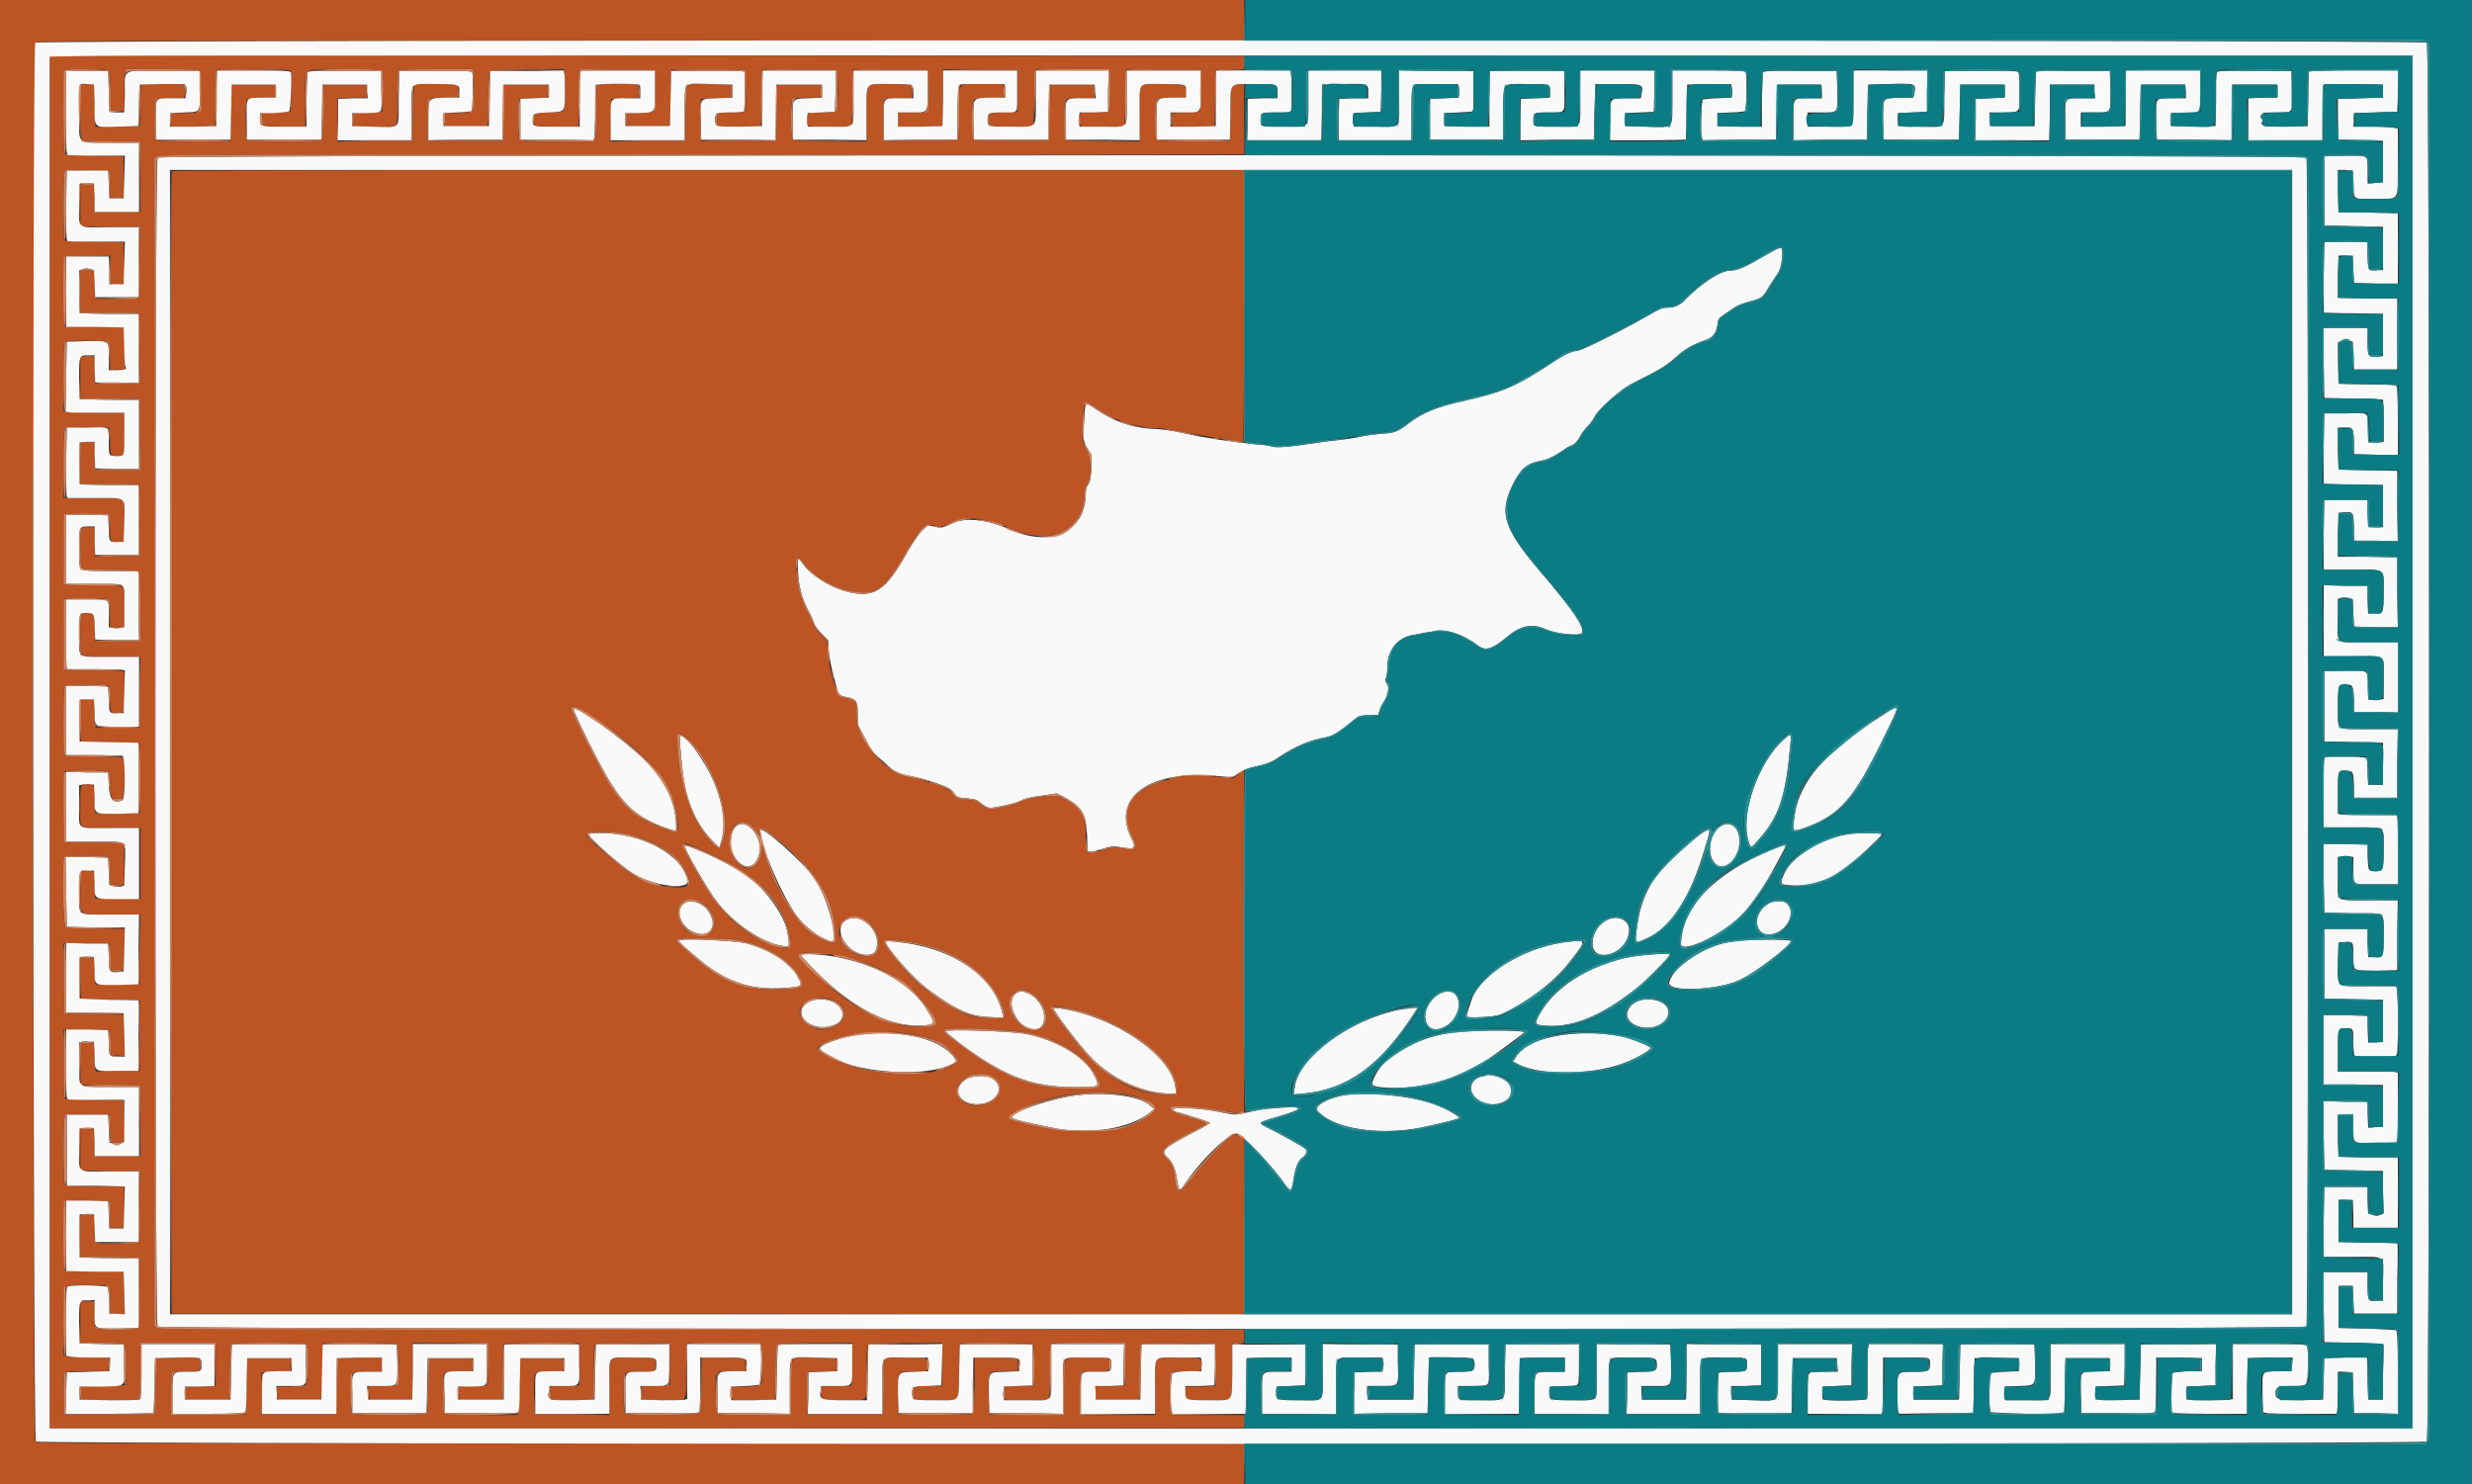 <svg height="240.194" viewBox="0 0 400 240.2" width="400" xmlns="http://www.w3.org/2000/svg"><rect x="0" y="0" width="400" height="240.2" fill="#333333" stroke="none"/><g fill-rule="evenodd"><path d="m0 120.1v120.1h100.6 100.7v-3.3-3.3h-97.6c-94.3 0-97.6 0-98-.3-.5-.6-.4-225.9.1-226.4.3-.3 7.4-.3 97.9-.3h97.6v-3.3-3.3h-100.7-100.6zm8.1 0v111h96.6 96.6v-1.1-1h-5.9-5.8l-.2-.5c-.2-.6-.2-5.7 0-6.2.1-.3.5-.3 2.4-.3 2.5 0 2.7-.1 2.7-1.2s-.3-1.1-3.8-1.1c-4.2 0-3.8-.5-3.8 4.8v4.5h-6.1-6.1l.1-3.5v-3.4l2.2-.1c2.4 0 2.6-.1 2.6-1.1 0-1.3.1-1.2-3.7-1.2-4.1 0-3.7-.6-3.7 4.9v4.4l-6-.1h-6.1l-.1-3.4c0-3.9-.3-3.5 2.8-3.6h1.9v-1.1-1l-3.5-.1h-3.5v4.4c0 3.5-.1 4.5-.3 4.6-.2.2-2 .3-6.1.2h-5.9l-.1-3.3c0-3.9-.2-3.6 2.5-3.6 2.3 0 2.3 0 2.3-1.2s.1-1.1-3.6-1.1c-1.8 0-3.4 0-3.4 0s-.1 2.1-.1 4.6l-.1 4.6h-6.1-6.1v-3.4-3.4l2.3-.1 2.3-.1v-1.1-1l-3.4-.1c-4.3-.1-3.9-.6-3.9 4.9v4.4h-5.9c-5.3 0-6-.1-6.1-.3s-.2-1.7-.2-3.4c0-3.6-.3-3.3 2.8-3.4h2v-1.1-1l-3.6-.1h-3.5v4.2c0 2.6-.1 4.5-.2 4.7-.2.4-11.7.6-12.1.1-.2-.1-.3-1.1-.3-3.3 0-3.6-.1-3.4 2.9-3.4h2.1l.2-.7c0-.4 0-.9 0-1.2l-.2-.4h-3.4c-4.3 0-3.9-.5-3.9 4.9v4.4l-6.1-.1h-6l-.1-3.2c0-3.9-.2-3.7 2.6-3.8h2.1v-1.1-1h-3.4-3.5l-.1 4.5c-.1 2.5-.2 4.6-.2 4.6-.2.3-12 0-12.1-.2s-.1-1.7-.1-3.4c0-3.6-.3-3.3 2.8-3.4h1.9v-1.1-1h-3.5-3.5l-.1 4.3c0 2.4-.1 4.5-.2 4.6-.2.4-11.8.4-12.1 0-.2-.1-.2-1.1-.2-3.3 0-3.6-.2-3.4 2.8-3.4h2.2v-1.2-1.1h-3.5l-3.6.1-.1 4.5-.1 4.6h-6.1-6.1v-3.4-3.4l2.4-.1h2.4l-.1-1.1v-1.1h-3.5-3.5l-.1 4.5c-.1 2.5-.1 4.6-.2 4.6 0 0-2.7.1-6 .1h-6v-3.4c0-3.9-.2-3.6 2.5-3.6 2.2 0 2.3-.1 2.2-1.3 0-1-.1-1.1-3.7-1l-3.4.1-.1 4.5c-.1 2.5-.2 4.6-.2 4.6s-3.3 0-7.3 0h-7.3l-.1-3.3c-.1-3.9-.4-3.6 3.9-3.7h3.3l.1-1.1v-1.1h-3.1c-1.8 0-3.5-.1-3.7-.2l-.5-.2v-5.4c0-6.5-.5-5.9 4-5.9 3.9 0 3.5-.2 3.6 2.8v1.8h1.1l1.2.1-.1-3.4-.1-3.5-4.8-.1-4.8-.1v-5.6-5.6h3.6 3.7l.1 2.2v2.1h1.2 1.1v-3.3-3.4h-4.7c-3.4 0-4.7-.1-4.9-.3-.4-.3-.3-10.8 0-11.1.2-.2 1.4-.3 3.8-.2h3.4l.1 2.2v2.2l.7.1c.4.1.9 0 1.2-.1l.5-.2-.1-3.2-.1-3.3-4.6-.1c-2.6 0-4.8-.2-4.9-.2-.2-.2-.2-1.5-.2-5.7v-5.5h3.7l3.7.1.1 2 .1 2.1h1.1l1.2.1-.1-3.4-.1-3.3-4.8-.1-4.8-.1-.1-5.7v-5.7l3.7.1h3.7l.1 2.2.1 2.1h1.1 1l.1-3.3.1-3.4h-4.6c-2.8 0-4.7-.1-5-.2-.5-.3-.5-11.3 0-11.5.6-.2 6.7-.1 7 .1.1.2.2 1 .2 2.3v2.1l.6.1c.3.1.8.1 1.2 0l.5-.1v-3.3c0-1.8 0-3.3 0-3.3s-2.2-.1-4.9-.1l-4.8-.1v-5.7-5.8h3.4c4.2-.1 4-.2 4 2.3 0 2.2.5 2.8 2 2.2.3-.1.6-6.5.3-6.7 0 0-2.2-.1-4.9-.2l-4.8-.1-.1-5.5c0-3.9 0-5.5.2-5.7.3-.4 6.7-.4 7.1-.1.1.2.2 1 .2 2.2 0 2.2.1 2.2 1.2 2.2 1.2 0 1.1.1 1.1-3.4v-3.3l-.4-.1c-.3-.1-2.4-.1-4.6-.1-2.3 0-4.3-.1-4.5-.1-.3-.2-.3-.6-.3-5.8l.1-5.7h3.4c4.3-.1 4-.2 4 2.5v2.1l.6.1c.3.1.8.1 1.2 0l.5-.1v-3.3c0-3.9.7-3.5-5-3.5-2.4 0-4.5-.1-4.6-.1-.2-.2-.2-1.4-.2-5.8l.1-5.6h3.6 3.7l.1 2.2c0 2.4.1 2.5 1.6 2.3h.6l.1-3.4c.1-4.1.5-3.8-4.9-3.7-2.2 0-4.3 0-4.5 0h-.4v-5.5c0-4.5 0-5.6.2-5.7.2-.2 1.4-.2 3.8-.2h3.4l.1 2.2c0 2.3.1 2.4 1.1 2.4 1.3 0 1.2.1 1.2-3.6v-3.4h-4.4c-2.4 0-4.7-.1-4.9-.2l-.5-.1v-5.4c0-4 0-5.5.2-5.7.4-.4 7.1-.3 7.2.1.1.2.1 1.2.1 2.3v2.1l1.2-.1h1.2v-3.3c-.1-1.8-.1-3.4-.2-3.5-.1 0-2.3-.1-4.9-.2h-4.7v-5.6-5.6l3.7-.1 3.7-.1.1 2.3v2.3l.7.1c.3 0 .8 0 1.1-.1l.5-.1-.1-3.3-.1-3.4-4.6-.1c-2.6 0-4.8-.1-4.9-.2-.4-.3-.3-10.9 0-11.2.2-.1 1.4-.2 3.8-.1h3.4l.1 2.2v2.2l1.1-.1h1.1v-3.3-3.3l-4.6-.1c-3-.1-4.8-.2-4.9-.3-.2-.2-.2-2.4-.2-6.9l.1-6.7h3.4c4.4-.1 4-.4 4.1 3.5v3.1l1.1.1h1.1v-2.9c0-1.7.1-3.2.2-3.4l.1-.5h5.9c5.3 0 6 .1 6.1.3s.1 1.7.1 3.4c0 3.6.3 3.3-2.8 3.4h-1.9l-.1 1.1v1.1h3.5l3.6-.1.1-4.5.1-4.6h6c5.6-.1 6 0 6.1.3v3.4l-.1 3.1-2.3.1h-2.3l.1 1.1v1.1l3.5.1h3.4v-4.2c0-5.7-.8-5.1 6.3-5.1 7 0 6.3-.4 6.2 3.7v3.2l-2.3.1-2.4.1v1.1 1l3.1.1c4.5.1 4 .6 4-4.4 0-2.3.1-4.4.1-4.6.1-.2.8-.3 6.1-.3h6l.1.5c.2.9.1 6.1-.1 6.3-.2.1-1.3.2-2.4.3h-2.1v1.1 1h3.4 3.5l.1-4.3c0-2.8.1-4.4.3-4.6.1-.2 1.4-.3 6-.3h5.9l.1.5c.1.2.1 1.7.1 3.3 0 3.4.2 3.2-2.8 3.2-2.2 0-2.3.1-2.2 1.6l.1.6 3.5.1h3.6v-4.1c0-2.3 0-4.4.1-4.7l.2-.5 6.1.1h6.1v3.2c.1 3.9.2 3.7-2.5 3.8h-2.2v1.1 1h3.5 3.5l.1-4.5.1-4.6h5.9c3.2 0 5.9 0 6 .1.2.2.3 6.3.1 6.6-.1.1-1 .2-2.3.2-2.3 0-2.5.1-2.4 1.3.1 1 .2 1 3.8 1l3.4-.1.1-4.5.1-4.6h6.1 6.1l.1 3.2c0 3.9.2 3.7-2.6 3.7-2.4 0-2.4 0-2.4 1.2s-.1 1.1 3.7 1.1h3.5s.1-2.1.1-4.6l.1-4.6h6.1 6.1l.1 3.3c0 3.9.3 3.6-2.7 3.6h-2.3v1.2 1.1h3.6l3.6-.1.1-4.6v-4.6l6.1.1h6v3.4 3.4l-2.1.1c-1.1 0-2.2.1-2.3.2-.4.3-.4 1.6-.1 1.9.2.2 6.9.4 7 .2 0 0 .1-2.1.2-4.6l.1-4.6h6l6.1-.1-.1 3.5v3.4l-2.3.1h-2.3l-.1.7c-.1.4-.1.9 0 1.1l.1.5h3.5 3.5c.1 0 .1-2.1.2-4.6l.1-4.6h6.1 6.1v3.2c.1 3.8.3 3.6-2.5 3.7l-2.2.1v1.1l-.1 1.1h3.5l3.4-.1.1-4.5.1-4.6h2.3l2.3-.1v-1-1.1h-96.6-96.6zm5-106.4c-.3.3-.1 8.9.2 9 .2.1 2.3.2 4.8.2h4.6v5.7 5.7h-3.7-3.7v-2.2l-.1-2.2h-1.1l-1.1-.1v3.4 3.4l4.8.1h4.8v5.6c.1 4 0 5.7-.2 5.9-.3.3-6.6.3-6.9 0-.1-.2-.2-1.2-.2-2.3l-.1-2-.6-.2c-.3 0-.8-.1-1.1 0l-.5.1v3.4 3.4h4.6c2.5 0 4.7 0 4.8.1.2.1.3 1.4.2 5.8v5.6h-3.6-3.6l-.1-2.2v-2.2h-1.2-1.1v3.4 3.4h4.8l4.8.1v5.8l.1 5.7h-3.7l-3.6-.1-.1-2.3v-2.2h-1.1l-1.1.1-.1 3.3v3.4h4.6c3.7 0 4.7 0 4.8.2.2.2.3 1.9.2 5.9v5.6h-3.6-3.6l-.1-2.3-.1-2.4h-.9c-1.3-.1-1.3 0-1.3 3.6l.1 3.2 4.5.1c3 0 4.6.1 4.8.2.2.2.3 1.4.3 5.8v5.6h-3.7l-3.6-.1-.1-2.1c0-2.3-.1-2.4-1.2-2.4s-1.1.1-1.1 3.6c0 3.9-.5 3.5 5.1 3.5h4.6l-.1 5.7v5.7h-3.6l-3.5.1-.1-.5c-.1-.2-.1-1.2-.1-2.2l-.1-1.9h-1.1-1v3.4 3.4l4.7.1 4.8.1v5.7 5.7h-3.6-3.6l-.1-2.2c0-2.4-.1-2.5-1.1-2.5-1.3 0-1.2-.1-1.2 3.6 0 4-.7 3.5 5.1 3.5h4.6v5.8 5.7l-3.7-.1h-3.6l-.1-2.1c0-2.3-.1-2.5-1-2.5-1.3 0-1.3.1-1.3 3.6 0 4-.5 3.6 5.1 3.6h4.6l-.1 5.7v5.6h-3.6-3.6l-.1-2.1-.1-2.1-1.1-.1-1.1-.1v3.4l.1 3.3 4.7.2c2.6 0 4.8.1 4.8.1v5.7 5.7h-3.6l-3.5.1-.1-.5c-.1-.2-.1-1.2-.1-2.2l-.1-1.9h-1.1-1l-.1 3.3c0 2.5 0 3.3.2 3.4s2.3.2 4.9.2h4.6v5.7 5.7h-3.7-3.7v-2.2l-.1-2.1-1.1-.1-1.1-.1v3.4 3.4l4.8.1h4.8v5.6c.1 4 0 5.7-.2 5.9-.3.4-6.6.4-6.9 0-.1-.1-.2-1.2-.2-2.3l-.1-2-1.1-.1h-1.1v3.4 3.4h4.8l4.8.1v5.6c.1 3.9 0 5.7-.2 5.8-.3.5-6.8.4-7 0 0-.2-.1-1.2-.1-2.3v-2h-1.2-1.1v3.3 3.4h3.4c2.5 0 3.5.1 3.7.3s.4 6.4.2 6.5c0 .1-1.7.1-3.6.2l-3.6.1v1.1 1l4.6.1c3.6 0 4.7 0 4.8-.2.1-.1.2-2.2.2-4.7v-4.4h6.1 6.1v3.5 3.5l-2.4.1h-2.4v1.1 1h3.5 3.5v-4.3c.1-2.8.2-4.4.3-4.6.3-.4 11.8-.4 12.2 0 .3.3.3 6.2-.1 6.5-.1.1-1.2.2-2.4.3h-2.3v1c-.1.6 0 1 .2 1.1.3.2 6.5.2 6.9 0 .1-.1.2-1.4.3-4.6v-4.5h5.9c4.2-.1 6 0 6.1.2.5.3.4 6.4 0 6.6-.2.1-1.3.1-2.4.1h-2.2l.1 1.1.1 1.1h3.4 3.5l.1-4.6v-4.6h6.1 6.1v3.5l-.1 3.4-2.3.1-2.3.1v1.1 1h3.5 3.5v-4.3c.1-3.4.1-4.5.3-4.7.2-.1 2-.2 6.2-.1h5.9v3.4 3.4l-2.3.1h-2.2l-.2.8c-.2 1.5-.1 1.6 3.6 1.5l3.4-.1v-4.3c.1-3.4.1-4.5.3-4.7.2-.1 2.1-.2 6.2-.1h5.9v3.4 3.4l-2.3.1h-2.3l.1 1.1v1.1l3.1.1c4.5.1 4 .7 4-4.7l.1-4.5h6l6-.1.2.8c.2 1.1.1 5.2-.1 5.7s-.2.5-2.5.6h-2.2l-.1.7v1.1l.2.4h3.4l3.4-.1.1-4.3c0-2.8.1-4.4.2-4.6.2-.2 1.5-.3 6.2-.3h6v3.5l-.1 3.4-2.3.1h-2.4l-.1.8c-.3 1.5-.2 1.5 3.6 1.5 4.1 0 3.6.6 3.6-4.7 0-2.9.1-4.2.3-4.3.1-.2 1.8-.3 6.1-.3h5.8v3.5 3.5h-2.2c-2.4 0-2.4 0-2.4 1.2 0 1.1.2 1.1 3.6 1.1 4.1 0 3.7.5 3.8-4.9l.1-4.3h5.7c4.2-.1 5.9 0 6.1.2.2.1.3.8.2 3.4v3.2l-2.4.1-2.3.1v.7c-.1.3-.1.8 0 1.1l.1.4h3.5 3.5s.1-2.1.2-4.6l.1-4.6h6l6.1-.1-.1 3.5v3.4l-2.4.1h-2.4l.1 1.1v1.1h3.5 3.5l.1-4.3c0-3.4.1-4.5.3-4.7.2-.1 2-.2 6.1-.1h5.9l.1 3.5v3.4l-2.5.1h-2.4l-.1.9c-.1 1.3.1 1.3 3.9 1.3 4 0 3.6.5 3.7-4.8v-4.4h.9l1-.1v-1-1.1h-87.7c-79.1 0-87.8 0-88.2-.3l-.4-.3v-94.5-94.5l.4-.3c.4-.3 9.1-.3 88.2-.3h87.7v-5.7-5.7h-.8c-1.4 0-1.4 0-1.4 4.8l-.1 4.4h-5.8c-4.1 0-5.8 0-6-.2-.4-.3-.4-6.2 0-6.5.1-.1 1.2-.2 2.4-.3h2.3v-.8c.1-1.4-.1-1.4-3.9-1.4-4 0-3.6-.6-3.6 4.9v4.4h-5.8c-3.2 0-5.9-.1-6.1-.2-.3-.1-.3-.5-.3-3.3 0-3.8-.3-3.5 2.9-3.5h2l-.1-1.1-.1-1.1h-3.4-3.5l-.1 4.5-.1 4.6h-6c-4.3 0-6.1 0-6.2-.2-.4-.3-.4-6.2-.1-6.5.2-.1 1.3-.2 2.6-.3h2.3l.1-.7c0-.3 0-.8-.1-1.1l-.1-.4h-3.3c-4.2 0-3.8-.5-3.8 4.6 0 3.3-.1 4.3-.3 4.4-.2.2-2 .2-6.2.2h-5.8v-3.4-3.4l2.3-.1h2.4v-1c0-1.3 0-1.3-3.6-1.3-4.1 0-3.8-.5-3.8 4.9v4.4h-5.8c-4.3 0-6-.1-6.1-.3-.2-.1-.3-1.2-.3-3.4 0-3.6-.3-3.3 2.8-3.4h2v-1.1-1h-3.5-3.5l-.1 4.5-.1 4.6h-6.1-6.1v-3.4-3.4l2.4-.1 2.5-.1v-1.1-1l-3.5-.1c-4.2-.1-3.8-.6-3.9 4.8v4.4h-6.1l-6 .1v-3.5l.1-3.4 2.2-.1 2.2-.1.1-1c0-.6 0-1-.2-1.1-.4-.2-6.5-.2-6.6.1-.1.1-.2 1.9-.1 4.1 0 2.2-.1 4.2-.2 4.4l-.2.6h-5.9c-7.1 0-6.4.4-6.3-3.7l.1-3.2 2.3-.1 2.3-.1v-1.1-1h-3.5-3.5v4.5l-.1 4.6h-6.1-6.2v-3.4c-.1-3.9-.4-3.5 2.9-3.6h2l.1-.7c0-.3 0-.8-.1-1.1l-.1-.4h-3.5c-1.9 0-3.5 0-3.5 0s-.1 2.1-.2 4.6l-.1 4.6h-6l-6.1.1v-3.5-3.5l2.4-.1h2.4v-1.1-1h-3.5-3.5l-.1 4.3c0 2.8-.1 4.4-.2 4.6-.3.4-11.8.4-12.2 0-.3-.3-.3-6.2.1-6.5.1-.1 1.2-.2 2.3-.3h2.2v-1.1-1h-3.5-3.5l-.1 4.5-.1 4.6h-6c-4.7.1-6 0-6.2-.2-.2-.4-.1-6.2.1-6.5.2-.1 1-.2 2.4-.2h2.2l.1-.7c.1-.4.1-.9 0-1.2l-.3-.4h-3.4l-3.4.1-.1 3.3-.1 3.4-3.6.1c-1.9 0-3.5 0-3.5 0-.1 0-.1-1.6-.2-3.5l-.1-3.3-1-.1c-.5 0-1 0-1.1.1m14.7 14c-.1.2-.1 41.8-.1 92.6l.1 92.3h86.7l86.8.1v-14.1-14.2l-.7-.5-.8-.4-.7.5c-1.2.8-4.3 4.1-6.2 6.6-2.2 2.7-2.5 2.7-2.8.1-.1-1.6-.5-2.4-1.3-3.2-1.4-1.3-.7-2 5.1-4.9 1.8-.9 1.9-.8-1.5-1.8-2.5-.7-3.3-1.2-3-1.6.2-.4 4.9-.1 7.9.5 1.7.3 2.9.4 3.3.4l.7-.2v-27.6-27.6l-.9.6-.9.7-2.4-.3c-3.8-.3-5.2-.3-7.8.4-6.4 1.6-8.4 4.8-6 9.5.8 1.7.3 2.2-1.6 1.7-1-.2-1.7-.2-4.2.5-1.7.5-1.8.4-1.8-2.1 0-3.8-.7-5.1-4-6.7-.8-.5-4.9 0-6.4.7-1 .5-2.4.8-4.6 1.2-.7.1-1.2-.1-2.4-1-.5-.4-.9-.5-1.8-.5-1.4 0-1.9-.2-2.4-1s-3.5-2-5.9-2.4c-3-.6-3.3-.7-5.4-2.6-2.8-2.5-4.2-5.1-4.2-7.9v-1.9l-.8-.3c-.4-.2-.9-.4-1.2-.4-1 0-2.4-3.8-2.7-7.7l-.1-1.6-1.1-1c-.5-.6-1-1.3-1.1-1.6s-.5-1.3-1-2.1c-1-2-1.5-3.9-1.7-6.6-.1-2.4.1-2.6 1.1-1.2 3 4.1 10.8 6.3 13 3.6 1.3-1.6 2.6-3.5 3.7-5.5 2.3-4 2.8-4.5 4.6-4.1 1.1.2 1.1.2 2.7-.5 2.4-1.2 5.5-.8 9.5.9 6.6 3 12 .4 12-5.7 0-.6.1-1.1.4-1.4.8-1 .7-4.4-.1-5.7s-.9-2.2-.5-5.7c.3-2.2.3-2.2 1.8-1.2 2.8 2.1 6.2 3.3 9.5 3.4 1.4.1 3.3.4 5.4.8 2.4.5 8.4 1.5 9.2 1.5 0 0 .1-9.9.1-22v-22h-86.7c-69.2 0-86.7.1-86.8.2m67.2 87.8c8.5 5.3 13.3 10.5 14.3 15.3.8 4.2.7 4.3-2.6 3-5.2-2.1-7.1-4.3-11.7-13.6-3.3-6.7-3.3-6.8 0-4.7m16.6 4.5c4.2 4.2 6.8 12.2 5.3 16.3-.4 1.3-.6 1.3-2-.3-3.3-3.5-5.3-10-5.3-17 0-.6.9-.2 2 1m9.6 13.5c.3.2.9.7 1.2 1.1l.6.8-.1-.7c-.3-1.3.8-.8 4.3 2.3 5.8 5.1 8 9.3 8 15.3 0 .8-3.1-.5-4.7-1.9-2.4-2.3-4.9-6.7-6.5-11.4l-.7-2.3-.1 1.1c-.3 2.5-2.2 3.5-3.7 2-2.8-2.8-1.3-8.2 1.7-6.3m-20.9 1.3c5.5.7 10.9 4.6 11.3 8 .2 1.4-5.2.9-8.5-.8-1.8-.9-8.2-6.3-8.2-6.9 0-.5 2.7-.6 5.4-.3m13 2.6c8.9 3.8 13.5 8.3 14.4 14 .4 2.2.1 2.4-2.2 1.7-5.3-1.6-9.5-5.7-13.6-13.4-2-3.7-2-3.7 1.4-2.3m.4 8.8c.9.5 1.8 1.8 1.9 3 .3 2.8-4.1 3-5.4.2-1.5-2.9.6-4.8 3.5-3.2m26.1 2.6c1.9.9 2.8 3.1 2.2 5-.7 1.8-4.6.9-5.8-1.4-1.3-2.7 1-5 3.6-3.6m-20.8 3.3c4.3.6 8.4 2.9 10.2 5.7 1.3 2.1.9 2.3-4.1 2.3-5.4 0-8.3-1.2-13.4-5.7-2.2-2-2.4-2.1-2.1-2.4.2-.2 7.9-.2 9.4.1m27.8.3c7.5 1 13.5 5.1 15.4 10.5.6 1.9.6 1.9-1.5 1.9-3.2 0-4.9-.5-8.6-3s-5.1-3.8-7.7-7.3c-1.9-2.7-1.8-2.7 2.4-2.1m-11.7 2.2c7 1.2 12.6 4.4 15.3 9 1.4 2.3 1.3 2.3-.6 2.5-4.4.4-8.7-1.2-14.2-5.3-1.7-1.3-6.4-5.9-6.4-6.3 0-.5 3.1-.4 5.9.1m31 5.8c2.8.8 4.3 5 2.2 6.1-2.9 1.5-6.8-4.2-4-5.9.7-.5.8-.5 1.8-.2m-31.2 1.5c3.1 1.3 1.7 4.7-2 4.7-1.6 0-3.5-1.5-3.5-2.8 0-1.8 3.2-2.9 5.5-1.9m38.5 1.4c8.6 1.8 17 8.2 17 13v.9h-.9c-6.8 0-11.9-3.3-17.9-11.8-2-2.9-2-2.9 1.8-2.1m-9.7 3.5c6.2.6 11.8 3.5 13.6 7.2 1.1 2.2 1.2 2.2-3.6 2.2-7.1-.1-11.6-1.9-19.3-7.8-2-1.5-2.1-1.8-.9-1.9s7.8.1 10.2.3m-15.4.7c3.1.7 4.4 1.4 5.9 3.1 1 1.1 1 1.3-.5 2-4.6 2.1-14.3 1.4-19.7-1.6-2.1-1.2-2.2-1.5-.6-2.2 4-1.8 10.2-2.3 14.9-1.3m11.7 6.6c2.5.8 2.5 3.1.2 4.3-3.4 1.8-7.1-1.2-4.5-3.5 1.2-1.1 2.7-1.4 4.3-.8m22.8 3.1c2.4.5 4.4 1.7 4.1 2.4-.4 1-4.2 2.9-6.5 3.3-2 .3-7.7.3-9.5 0-4.4-.8-7.9-1.7-7.7-2 .1-.5 2.9-1.9 5-2.6 5-1.6 10.1-1.9 14.6-1.1" fill="#bc5424"/><path d="m5.7 6.9c-.5.6-.4 225.9.1 226.4.6.5 386.4.5 386.9 0 .5-.6.5-225.9 0-226.4-.6-.5-386.5-.5-387 0m384.7 113.2v111.1h-191.2-191.2v-110.9c0-61 0-111 0-111.1.1-.2 38.5-.3 191.3-.2h191.1zm-379.7-101.9c0 6 0 6.8.3 6.9.1 0 2.3.1 4.7.1h4.5l-.1 3.4-.1 3.5h-1.1-1.2l-.1-2.3-.1-2.2h-3.4-3.3l-.1 5.6c0 4.4 0 5.6.2 5.8.1.1 2.3.1 4.7.1h4.6l-.1 3.5-.1 3.4h-1.1-1.2v-2.3l-.1-2.2h-3.5-3.4v5.7 5.7h4.7l4.6.1.1 3.1c0 1.7.1 3.2.2 3.3.3.3-.1.5-1.5.5h-1.2v-2.2c0-2.7.2-2.5-3.7-2.5l-3.1.1-.1 5.6-.1 5.7.5.1c.2.1 2.4.1 4.7.1h4.3v3.4c0 3.7.1 3.6-1.2 3.6s-1.3 0-1.3-2.3c0-2.6.4-2.4-3.8-2.3h-3l-.1 5.7c0 5.3 0 5.7.3 5.7h4.3c5.3 0 4.9-.4 4.8 3.7l-.1 3.4h-.7c-1.6.1-1.7.1-1.7-2.2l-.1-2.1-3.4-.1h-3.4v5.6 5.6h4.4c5.7 0 5-.4 5 3.6v3.4l-.6.1c-.4.1-.9.1-1.3 0l-.6-.1v-1.9c0-2.8.4-2.6-3.6-2.6h-3.3v5.7c0 5.2 0 5.6.3 5.6h4.2c2.2 0 4.2 0 4.5.1l.5.1-.1 3.4-.1 3.5h-.7c-1.6.1-1.7.1-1.7-2.2l-.1-2.1-3.4-.1h-3.4v5.6 5.6h4.4c2.4 0 4.6.1 4.7.1.5.2.5 7 0 7.2-1.5.6-2.1-.1-2.2-2.5l-.1-2h-3.4l-3.4-.1v5.7 5.6h4.5c5.6 0 5.1-.4 5 3.8l-.1 3.3-.6.2c-.4 0-.9 0-1.2-.1l-.6-.2-.1-2.2-.1-2.2-3.4-.1h-3.5l.1 5.7.1 5.6 4.7.1h4.7l-.1 3.6-.1 3.5-.7.1c-1.6.1-1.7.1-1.7-2.4l-.1-2.2h-3.4l-3.4-.1v5.6 5.7h4.7l4.6.1.1 3.5.1 3.5h-1.1c-1.4 0-1.5 0-1.5-2.3l-.1-2-3.4-.1h-3.4v5.6c0 4.9 0 5.6.3 5.7.1.1 2.3.1 4.7.1h4.4v3.4 3.4l-.4.2c-.4.2-.8.2-1.3.1l-.7-.2-.1-2.2-.1-2.3h-3.4-3.3v5.8 5.7h4.7l4.7.1-.1 3.4-.1 3.4h-1.1-1.2l-.1-2.2-.1-2.2-3.4-.1h-3.4v5.7 5.7l4.7.1h4.6l.1 3.5.1 3.4-1.3-.1h-1.2v-2c-.1-1.1-.2-2.2-.3-2.3-.2-.3-5.8-.4-6.4-.1-.3.1-.3.7-.3 5.6v5.6l.4.1c.2.1 1.8.2 3.6.2h3.1v1.1l-.1 1.1-3.5.1-3.4.1-.1 3.3-.1 3.4h7.1c3.9 0 7.1-.1 7.1-.1.1 0 .1-2 .2-4.5l.1-4.4 3.6-.1c3.8-.1 3.9 0 3.9 1 .1 1.2 0 1.3-2.1 1.3-2.7 0-2.6-.2-2.6 3.6v3.2h5.8c4.6 0 5.8-.1 6-.3.1-.2.2-1.8.2-4.5l.1-4.2h3.6 3.6v1 1.1h-2c-3.1.1-2.8-.3-2.8 3.6v3.3h6 6l.1-4.5v-4.5l3.7-.1h3.6v1.1 1.2h-2.1c-2.9 0-2.8-.2-2.7 3.6v3.1h6 6s.1-2 .1-4.5l.1-4.4h3.7 3.7v1 1.1h-1.9c-3.1.1-2.9-.3-2.8 3.5l.1 3.3h5.7c4.1.1 5.9 0 6.1-.1.2-.2.3-1.2.3-4.6l.1-4.2h3.5 3.6v1 1.1h-1.9c-3.1.1-2.8-.3-2.8 3.6v3.3h6 6v-4.3c0-5.4-.5-4.8 3.8-4.8 3.8 0 3.8-.1 3.8 1.1s-.1 1.2-2.4 1.2c-2.8 0-2.7-.2-2.6 3.6v3.1h5.9c4.6.1 5.9 0 6.1-.2 0-.1.1-2.2.1-4.5v-4.3h3.6c4 0 4 0 3.9 1.4v.8h-2.2c-2.7.1-2.6-.1-2.5 3.7v3.1h5.9l5.8.1v-4.3c0-5.4-.4-4.9 4.1-4.8l3.6.1v1 1.1l-2.3.1-2.4.1v3.3l-.1 3.4h6.1 6v-4.2c0-5.6-.5-4.9 3.8-4.9h3.5l.1.4c.1.3.1.8.1 1.1l-.1.7-2.2.1c-2.9.1-2.7-.1-2.7 3.6l.1 3.1h6 6v-4.5l.1-4.5h3.5c4.1 0 4.1 0 4 1.2l-.1 1-2.1.1c-3 .1-2.8-.2-2.8 3.5l.1 3.2h6l5.9.1v-4.3c0-5.4-.5-4.8 3.9-4.8 4 0 3.9-.1 3.9 1.1s-.1 1.2-2.3 1.2c-2.8 0-2.6-.3-2.6 3.5v3.3h6 6v-4.3c0-5.4-.4-4.8 3.8-4.8h3.6l.1.4c.1.3.1.8 0 1.1v.7h-2.2c-1.9.1-2.3.2-2.5.4-.3.4-.4 5.2-.1 6l.1.5h6 5.9l.1-4.5v-4.5l3.7-.1h3.6v1.1 1.2h-2c-3 0-2.8-.2-2.8 3.6v3.2h6 6v-4.3c0-5.4-.5-4.8 3.9-4.8h3.6l.1.4c.1.3.1.8 0 1.2l-.1.7h-2.3l-2.2.1-.1 3.3v3.4l5.9-.1h6l.1-4.5c.1-2.4.1-4.5.1-4.5h3.5c3.8 0 3.9 0 3.9 1.1s-.2 1.2-2.3 1.2c-2.7 0-2.5-.3-2.5 3.5v3.3h6 6l.1-4.5v-4.5l3.6-.1h3.7v1.1 1.2h-2.1c-2.9 0-2.8-.2-2.8 3.6v3.2h6 6v-4.3c0-5.4-.4-4.8 3.8-4.8 4 0 4 0 4 1.3 0 .8-.3 1-2.6 1l-2.2.1v3.3l-.1 3.4h5.9 6v-4.4c0-5.2-.4-4.7 3.9-4.7 3.8 0 3.8 0 3.7 1.2 0 1-.1 1.1-2.4 1.1-1.2 0-2.2.1-2.2.2-.1.1-.2 3.7-.1 6.3 0 .2.7.3 5.9.2h6l.1-4.5.1-4.4h3.6 3.5l.1 1.1.1 1.1h-2.2c-3 0-2.7-.3-2.7 3.5v3.3h6 6l.1-.5c0-.2.1-2.3.1-4.5v-4.1h3.5c4.1 0 4.1-.1 4.1 1 0 1.2-.2 1.3-2.5 1.3-2.8 0-2.8-.1-2.8 3.2 0 1.5.1 2.9.1 3.1l.2.5 6-.1h6l.1-4.5.1-4.4h3.6 3.6v1 1.1l-2.1.1c-1.2 0-2.3.2-2.4.2-.3.2-.4 5.6-.1 6.3.1.2 11.7.5 11.9.2 0 0 .1-2 .1-4.5l.1-4.4h3.6 3.6v1 1.1h-2.2c-2.7.1-2.6-.1-2.5 3.7l.1 3.1h5.9c4.5.1 5.9 0 6-.2.1-.1.2-2.2.2-4.5v-4.3h3.7l3.7.1v1 1.1h-2.2c-1.6.1-2.4.2-2.5.3-.2.2-.3 3.9-.2 6.2 0 .3.4.4 6.1.4h6.1v-4.5l.1-4.5 3.6-.1h3.7l-.1 1.1-.1 1.1h-1.9c-3.1.1-2.8-.2-2.8 3.3 0 1.6.1 3.1.1 3.3.1.2.8.3 6 .3h5.9l.1-.5c0-.2.1-1.7.1-3.4v-2.9h1.2l1.2.1.1 3.3.1 3.3h3.6l3.5.1v-6.7c0-5.1-.1-6.7-.3-6.8-.1-.1-2.2-.2-4.7-.3l-4.6-.1v-3.4-3.4h1.2 1.1l.1 2.3.1 2.2h3.5 3.5v-5.7c.1-3.1.1-5.7 0-5.7 0 0-2.1-.1-4.8-.1l-4.7-.1v-3.4-3.4h1.2 1.1l.1 2.3v2.2h3.6 3.6v-5.7-5.7h-4.7c-2.6 0-4.8-.1-4.9-.1 0-.1-.1-1.7-.1-3.5v-3.3h1.2l1.3-.1v2c0 2.9-.3 2.7 3.4 2.7 1.8 0 3.3-.1 3.5-.1.3-.1.3-.8.3-5.7v-5.6l-.4-.1c-.3-.1-2.5-.1-4.9-.1h-4.4v-3.4c0-3.7 0-3.6 1.3-3.6 1.2 0 1.2 0 1.2 2.3 0 1.7.1 2.1.3 2.2.6.3 6.4.2 6.7-.1.4-.4.3-11.2-.1-11.2-.2 0-2.2 0-4.5 0-5.4 0-4.9.4-4.9-3.7l.1-3.4h.8c1.6-.2 1.6-.1 1.6 2.2 0 2.5-.2 2.4 3.9 2.4l3.2-.1v-5.7l.1-5.6h-4.5c-5.8 0-5.2.4-5.2-3.6v-3.4l.7-.1c.3-.1.9-.1 1.2 0l.6.1v1.9c0 2.8-.3 2.5 3.7 2.5h3.5v-5.6c0-5.2 0-5.6-.3-5.6-.2 0-2.2 0-4.4 0s-4.2 0-4.5-.1l-.5-.1v-3.4c0-3.7 0-3.6 1.3-3.6 1.2.1 1.2.2 1.3 2.4v2h3.5 3.5v-5.6l.1-5.5h-4.5c-5.8 0-5.2.4-5.2-3.6 0-3.7 0-3.6 1.4-3.6 1 0 1.1.2 1.2 2.4v2h3.6l3.5.1v-5.7-5.6h-4.6c-5.7 0-5.2.4-5.1-3.8v-3.3l.7-.2c.3 0 .9 0 1.2.1l.5.2.1 2.2.1 2.2 3.6.1h3.5l-.1-5.7v-5.6l-4.8-.1h-4.8v-3.6l.1-3.5.8-.1c1.6-.1 1.6-.1 1.7 2.4v2.2h3.6l3.5.1-.1-5.7v-5.7l-4.8-.1-4.7-.1-.1-3.4v-3.4h1c1.5 0 1.5 0 1.6 2.3v2l3.6.1h3.5v-5.5c0-4.2-.1-5.5-.3-5.7-.1-.1-2.2-.2-4.7-.2l-4.6-.1-.1-3.4v-3.3l.5-.2c.3-.2.7-.2 1.2-.1l.7.2.1 2.2.1 2.3h3.5 3.5v-5.8-5.7h-4.8l-4.8-.1v-3.4l.1-3.4h1.2 1.1l.1 2.2.1 2.2 3.6.1h3.5v-5.7-5.7l-4.8-.1h-4.8l-.1-3.5v-3.4h1.2l1.2.1.1 1.8c.1 3-.3 2.8 3.3 2.8 4.3 0 3.9.6 3.9-5.9v-5.5l-.6-.1c-.3-.1-2-.2-3.6-.2h-3l.1-1.1v-1.1l3.5-.1c1.9-.1 3.5-.1 3.5-.1.1-.1.1-1.6.1-3.4v-3.3h-7.2c-3.9 0-7.2.1-7.2.1s-.1 2-.1 4.5l-.1 4.4-3.5.1c-3.3 0-3.5 0-3.8-.3-.2-.3-.3-.4-.2-.4.3 0 .3-.6 0-.7-.2 0-.2-.2 0-.5.3-.4.4-.4 2.5-.4 2.7 0 2.6.2 2.5-3.6l-.1-3.1h-5.8c-4.2-.1-6 0-6.2.1-.2.2-.3 1.2-.3 4.5v4.3h-3.6-3.6v-1-1.1h1.9c3.1-.1 2.8.3 2.8-3.6v-3.3h-6-6v4.5l-.1 4.5-3.6.1h-3.6v-1.1-1.2h2.1c2.9 0 2.7.2 2.7-3.6l-.1-3.1h-6c-3.2-.1-5.9-.1-5.9 0-.1 0-.1 2-.2 4.5l-.1 4.4h-3.6-3.6v-1.1l-.1-1.1h2.1c2.9 0 2.8.2 2.8-3.3 0-1.7-.1-3.1-.2-3.2-.1-.2-1.4-.3-6-.2h-5.9l-.1 4.3c0 5.2.4 4.8-4 4.7l-3.5-.1v-1-1.1l2.3-.1 2.4-.1v-3.3l.1-3.4h-6-6v4.3c0 5.4.4 4.8-3.8 4.8h-3.6l-.1-.5c-.1-.2-.1-.7 0-1.1l.1-.7h2.1c2.9 0 2.8.2 2.7-3.6l-.1-3.1h-5.9c-4.5-.1-5.9 0-6 .2-.1.1-.2 2.2-.2 4.5v4.3h-3.6l-3.6-.1v-1-1.1l2.1-.1c1.2 0 2.2-.2 2.4-.2.2-.2.3-5.6.1-6.3-.1-.2-.8-.3-6-.3h-5.9v4.3c0 5.4.4 4.9-4.1 4.8l-3.5-.1v-1-1.1l2.3-.1 2.3-.1.1-3.3v-3.4h-6-6v4.1c0 5.6.5 5-3.8 5-3.9 0-3.8.1-3.8-1.1s.1-1.2 2.4-1.2c2.9 0 2.7.3 2.6-3.5v-3.2h-6-6l-.1 4.5v4.5h-3.7l-3.6-.1v-1-1.1l2.3-.1c1.3-.1 2.4-.1 2.4-.2 0 0 0-1.4 0-3.2v-3.3h-6l-6-.1v4.3c0 5.4.5 4.8-3.8 4.8h-3.5l-.1-.4c-.1-.3-.1-.8-.1-1.1l.1-.7 2.2-.1 2.2-.1.1-3.3v-3.4h-5.9-5.9v4.3c0 5.3.4 4.8-4 4.8-3.8 0-3.7.1-3.7-1.1s0-1.2 2.5-1.2c1.9 0 2.3 0 2.4-.3.1-.4.1-5.5 0-6l-.1-.5h-6-6v4.5l-.1 4.5-3.6.1h-3.7v-1.1-1.2h2.1c3 0 2.8.2 2.8-3.6v-3.2h-6-6v4.3c0 5.4.5 4.8-3.9 4.8h-3.7l-.1-.5c-.1-.2-.1-.7 0-1.1l.1-.7h2.3l2.3-.1v-3.3l.1-3.4h-5.9-5.9v4.3c0 5.3.4 4.8-4 4.8-3.7 0-3.8 0-3.8-1.1s.2-1.2 2.4-1.2c2.7 0 2.4.3 2.4-3.5v-3.3h-6-6v4.5l-.1 4.5-3.6.1h-3.6v-1.1-1.2h2c3 0 2.8.2 2.8-3.6v-3.2h-6-6v4.3c0 5.4.5 4.8-3.8 4.8h-3.5l-.2-.4c0-.3 0-.8 0-1.1l.1-.7 2.2-.1 2.2-.1.1-3.3v-3.4h-5.9-5.9l-.1 4.5v4.5l-3.6.1c-3.8 0-3.9 0-4-1 0-1.2.1-1.3 2.5-1.3 1.2 0 2.1-.1 2.2-.2s.1-3.7.1-6.3c0-.2-.8-.3-6-.2h-5.9l-.1 4.5-.1 4.4h-3.6-3.6v-1-1.1h2.1c2.8-.1 2.7.1 2.7-3.7v-3.2h-6-6l-.1.5c-.1.2-.1 2.3-.1 4.5v4.1h-3.5c-4.2 0-4.1 0-4.1-1 0-1.2.2-1.2 2.5-1.3 2.8-.1 2.7 0 2.7-3.3 0-1.4 0-2.8-.1-3l-.1-.5-5.9.1h-6l-.1 4.5-.1 4.4h-3.7-3.6v-1-1.1l2.1-.1c1.2 0 2.2-.2 2.4-.2.2-.2.3-5.9.1-6.3-.2-.2-1.5-.3-6-.2h-5.8l-.1 4.4c0 5.2.5 4.7-4.2 4.6l-3.3-.1v-1-1.1h2c3.1-.1 2.8.3 2.7-3.5v-3.3h-5.9c-4.6-.1-5.9 0-6 .2-.1.1-.2 2.2-.2 4.5v4.3h-3.6c-4 0-4 0-3.9-1.4v-.8h2.3c1.5-.1 2.3-.2 2.4-.3.2-.2.4-4.3.3-6.2 0-.3-.4-.4-6-.4h-6l-.1 4.5v4.5l-3.8.1h-3.7v-1.1l.1-1.1 2.2-.1c2.7-.1 2.6.1 2.5-3.6v-3.1h-5.8c-7-.1-6.3-.5-6.3 3.7l-.1 3h-1.2l-1.2-.1-.1-3.3-.1-3.3h-3.4l-3.4-.1zm4.6-1.5c0 4.2-.3 3.9 3.8 3.8l3.3-.1.1-3.4.1-3.3 3.6-.1h3.6l.3.4c.1.3.1.8 0 1.2l-.1.7h-2.2c-2.8 0-2.6-.2-2.6 3.6l.1 3.1h6 6l.1-4.5.1-4.4h3.6 3.5v1 1.1h-1.9c-3.1.1-2.8-.3-2.8 3.5l.1 3.3h6 6l.1-4.5.1-4.4h3.6 3.6v1.1l.1 1.1h-2.4l-2.4.1v3.3l-.1 3.4h6 6v-4.3c0-5.4-.4-4.8 3.7-4.8 4 0 4.1 0 4 1.4v.8h-2.2c-2.9.1-2.8-.1-2.8 3.7v3.2l6-.1h6l.1-4.5.1-4.4h3.6 3.7v1 1.1l-2.3.1-2.3.1v3.3 3.3h5.9l5.9.1.2-.5c0-.3.1-2.3.1-4.4s0-3.9.1-4c.1-.3 6.4-.3 6.9-.1.3.1.3.4.3 1.1v1.1h-2.2c-2.8 0-2.6-.2-2.6 3.6v3.2h6 6v-4.4c0-5.3-.4-4.8 4.1-4.7l3.6.1v1 1.1l-2.4.1c-3 .1-2.8-.1-2.7 3.6v3.1h6.1l6 .1.1-4.5v-4.5h3.7 3.7v1 1.1l-2.2.1c-2.7.1-2.6-.1-2.5 3.6v3.1h6l5.9.1v-4.4c0-5.2-.3-4.7 3.8-4.7 3.8 0 3.8 0 3.8 1.4v.9h-2.2c-2.8 0-2.6-.2-2.6 3.6v3.2l5.9-.1h6v-4.3c.1-2.7.1-4.3.3-4.5.1-.2 1-.2 3.8-.2h3.5l.1.4c.1.3.1.8.1 1.1l-.1.7h-2.3c-3 .1-2.8-.1-2.8 3.7l.1 3.1h6 6l.1-4.5.1-4.4h3.7 3.6l.1 1.1.1 1.1h-2.1c-3 0-2.8-.2-2.8 3.6l.1 3.1h6l5.9.1v-4.3c0-5.4-.4-4.8 3.7-4.8 3.9 0 3.9 0 3.8 1.3v.9h-2.2c-2.7.1-2.6-.1-2.5 3.7v3.1h5.9 5.9l.1-4.3c0-5.2-.3-4.7 3.8-4.7 3.8 0 3.8 0 3.8 1.3v1h-2.4l-2.4.1v3.3l-.1 3.4h6 6l.1-4.5v-4.5l3.5-.1c4-.1 4 0 4 1.3v1h-2.4l-2.3.1-.1 3.3v3.4h5.9 5.9v-4.2c0-5.4-.4-4.9 4-4.9h3.5l.1.4c.1.3.1.8.1 1.1l-.1.7-2.3.1-2.3.1v3.3 3.3h5.9 5.9v-4.3c.1-5.2-.3-4.7 3.9-4.7 3.8 0 3.8 0 3.7 1.3v.9l-2.4.1-2.3.1-.1 3.3v3.4l6-.1h5.9l.1-4.5c.1-2.4.1-4.5.2-4.5h3.5c4.1 0 4.3 0 3.9 1.7l-.1.6h-2.2c-2.9 0-2.8-.2-2.8 3.6v3.2h6.1c3.4 0 6.2-.1 6.2-.1s.1-2 .1-4.5l.1-4.4 3.6-.1h3.5l.1.4c.1.3.1.8.1 1.1l-.1.7-2.3.1c-1.2 0-2.3.2-2.4.2-.2.2-.3 5-.2 5.9l.2.7 5.9-.1h6l.1-4.5.1-4.4h3.5 3.6l.1 1.1v1.1h-2.1c-2.7 0-2.5-.2-2.5 3.6v3.2l5.9-.1h6l.1-4.5.1-4.4 3.6-.1c4.1-.1 4.1-.1 3.9 1.4l-.2.8h-2.2c-2.9.1-2.7-.1-2.7 3.7l.1 3.1h6.1 6.1l.1-4.5.1-4.4h3.6 3.6v1 1.1l-2.4.1-2.3.1v3.3l-.1 3.4h6 6l.1-4.5v-4.5h3.6 3.6v1.1l.1 1.1h-2.1c-2.9 0-2.8-.2-2.7 3.6v3.1h6 6l.1-4.5.1-4.4h3.6 3.6l.1 1.1v1.1h-2.2c-2.8 0-2.7-.2-2.6 3.6l.1 3.1h6l6.1.1v-4.5l.1-4.5h3.6 3.7v1 1.1h-2.3l-2.4.1v3.4 3.4h6 6v-4.3c0-2.4.1-4.5.1-4.6.2-.2 1.3-.2 4.9-.2l4.8.1v1 1.1l-3.6.1c-2 .1-3.6.1-3.7.1v3.3l.1 3.3 3.6.1 3.6.1v3.4 3.3l-1.2.1-1.3.1v-2c0-2.7.3-2.5-3.6-2.5l-3.4.1v5.6 5.6l4.7.1 4.8.1v3.5 3.5h-.8c-1.6.2-1.6.2-1.7-2.3v-2.2h-3.5-3.5l-.1 5.7v5.7c.1 0 2.2.1 4.8.1l4.8.1v3.4 3.4l-.8.1c-1.6.1-1.7.1-1.7-2.4v-2.2h-3.5-3.6v5.6l.1 5.7 4.7.1c2.6.1 4.8.1 4.8.2 0 0 .1 1.5.1 3.4v3.4l-.5.1c-.2 0-.8.1-1.2 0h-.8v-2c-.1-3.1.3-2.8-3.7-2.7h-3.4l-.1 5.7v5.7c.1 0 2.2.1 4.8.1l4.8.1v3.4 3.4h-1.2-1.2l-.1-2.2v-2.2h-3.5-3.5l-.1 5.6v5.7h4.6c5.6 0 5.1-.4 5.1 3.6 0 3.6-.1 3.6-1.5 3.5h-1l-.1-2.3v-2.2h-3.6l-3.5-.1v5.7 5.8h4.5c5.8 0 5.2-.5 5.2 3.6v3.3l-.5.1c-.2.1-.8.1-1.2.1l-.8-.1v-2.1c-.1-2.8.2-2.6-3.9-2.6l-3.2.1v5.7 5.7l4.7.1 4.8.1v3.4 3.4h-1.2-1.2l-.1-2.1c0-1.1-.1-2.1-.2-2.2-.2-.3-6-.4-6.6-.2-.3.1-.3.8-.3 5.8v5.6h4.6c5.6 0 5.1-.4 5.1 3.5 0 3.5-.1 3.6-1.3 3.6s-1.2-.1-1.3-2.3v-2l-3.6-.1h-3.5v5.5l.1 5.6 4.5.1c5.6 0 5.1-.4 5.1 3.6 0 3.6 0 3.6-1.5 3.5h-1l-.1-2.3v-2.2h-3.5-3.5v5.6 5.6l4.7.1 4.8.1v3.4 3.4l-1.2.1h-1.2l-.1-2.2v-2.1l-3.6-.1h-3.5v5.6 5.6h4.8l4.8.1v3.4 3.4h-1.2l-1.2.1-.1-2.1v-2.1h-3.6l-3.5-.1v5.6l.1 5.5 4.7.1 4.8.1v3.5l.1 3.4-.6.2c-.3.2-.7.2-1.2 0l-.7-.2-.1-2.2v-2.1h-3.5-3.5l-.1 5.6v5.7h4.6c5.6 0 5.1-.4 5 3.8v3.3h-.8c-1.6.2-1.7.1-1.7-2.4v-2.2h-3.5-3.6v5.7l.1 5.6 4.7.1c2.6.1 4.8.2 4.8.2.1 0 .1 2.1 0 4.5v4.5h-1.2-1.2l-.1-3.4c0-1.8-.1-3.4-.1-3.4s-1.6 0-3.5 0l-3.4.1-.1 3.3-.1 3.4-3.5.1c-3.8 0-4.2-.1-4.2-1.2 0-.9.4-1.1 2.6-1.1 2.7 0 2.7.1 2.7-3.4 0-1.5-.1-2.9-.2-3.1s-.8-.3-6.1-.3h-5.9v4.5 4.4l-.5.1c-.2.1-1.9.1-3.7.1l-3.3-.1v-1-1.1l2.3-.1 2.4-.1v-3.3l.1-3.4-6.1.1h-6.1l-.1 4.5-.1 4.4h-3.5-3.6v-1-1.1l2.3-.1 2.3-.1.1-3.3v-3.4h-6-6v4.3c0 5.4.5 4.8-3.8 4.8h-3.5l-.2-.4c0-.3 0-.8 0-1.1l.1-.7 2.2-.1c2.9-.1 2.7.1 2.7-3.6l-.1-3.1h-6-6l-.1 4.5-.1 4.4h-3.7-3.7v-1-1.1l2.4-.1 2.3-.1v-3.3l.1-3.4h-6-6l-.1.5c-.1.3-.1 2.3-.1 4.4s0 3.9-.1 4c-.2.3-6.7.3-7.1.1-.1-.1-.2-.5-.1-1.1v-1l2.3-.1 2.4-.1v-3.3l.1-3.4h-6-6v4.4c0 5.3.4 4.8-4 4.7l-3.5-.1-.1-1.1v-1.1h2.5l2.4-.1v-3.3-3.3h-6l-6.1-.1v4.5l-.1 4.5h-3.6-3.5l-.1-1.1v-1.1h2.1c2.9 0 2.7.2 2.7-3.6l-.1-3.1h-5.9l-6-.1v4.3c0 5.3.4 4.8-4 4.8-3.7 0-3.8 0-3.7-1.4l.1-.8h1.9c3.1-.1 2.8.3 2.8-3.6v-3.3l-6 .1h-5.9l-.1 4.3c0 5.2.4 4.7-3.9 4.7-3.8 0-3.7.1-3.7-1.4v-.9h2.3c3 0 2.8.3 2.7-3.5v-3.2h-6-6l-.1 4.5-.1 4.4h-3.7-3.7l-.1-1.1v-1.1h2.2c3 0 2.9.2 2.8-3.6v-3.1h-6.1l-6.1-.1v4.3c0 5.4.5 4.8-3.6 4.8-3.9 0-4 0-3.9-1.4l.1-.8 2.3-.1 2.3-.1v-3.3-3.3h-5.9-5.9v4.3c-.1 5.2.3 4.7-3.8 4.7-3.8 0-3.8 0-3.8-1.4v-.9h2.3l2.4-.1.1-3.3v-3.4l-5.9.1h-6l-.1 4.5-.1 4.4h-3.6-3.6v-1.1l-.1-1.1h2.3l2.3-.1v-3.3l.1-3.4h-5.9-5.9v4.3c0 5.4.5 4.8-3.9 4.8h-3.7l-.1-.4c-.1-.3-.1-.8 0-1.1v-.7l2.3-.1 2.4-.1v-3.3-3.3h-5.9-5.9l-.1 4.3c-.1 5.2.3 4.7-3.8 4.7-3.7 0-3.8 0-3.8-1.1s.1-1.2 2.5-1.2l2.2-.1.1-3.3.1-3.4-6 .1h-6l-.1 4.5c0 2.4-.1 4.5-.1 4.5s-1.6 0-3.5 0c-4 0-4.3-.1-4-1.6l.1-.7h2.3c2.9 0 2.7.2 2.7-3.6v-3.2h-6c-3.3 0-6 .1-6 .1-.1 0-.1 2-.2 4.5l-.1 4.4-3.6.1h-3.6l-.2-.4c0-.3 0-.8 0-1.1l.1-.7 2.2-.1c1.3 0 2.4-.2 2.4-.2.2-.3.4-4.6.2-5.7l-.1-.9h-5.9-5.9v4.5 4.4l-.4.1c-.3.1-2 .1-3.8.1l-3.3-.1v-1.1l-.1-1.1h2.1c2.7 0 2.6.2 2.6-3.6v-3.2l-6 .1h-5.9l-.1 4.5-.1 4.4-3.5.1c-3.4 0-3.5 0-3.8-.4-.3-.3-.3-.5-.2-.6s.2-.4.2-.7v-.6h2.2c2.8 0 2.7.2 2.6-3.6v-3.1h-6-6.1v4.5l-.1 4.4h-3.7-3.7v-1-1.1h1.9c3.1-.1 2.8.3 2.8-3.6v-3.3h-6-6v4.5l-.1 4.5h-3.6-3.5l-.1-1.1-.1-1.1h2.2c2.9 0 2.7.2 2.7-3.6l-.1-3.1h-6-6l-.1 4.5-.1 4.4h-3.6-3.6v-1.1l-.1-1.1h2.2c2.9 0 2.7.2 2.6-3.6v-3.1h-6-6l-.1 4.5-.1 4.4h-3.7-3.7v-1-1.1h2.4l2.4-.1v-3.4-3.4h-5.9-5.9v4.3c0 2.4-.1 4.5-.2 4.6-.1.2-1.3.2-5 .2l-4.8-.1v-1-1.1h3.4c4.2-.1 3.9.2 3.8-3.7l-.1-3.1-3.5-.1-3.6-.1-.1-3.2c0-3.8 0-3.8 1.5-3.8h1v2.1c0 2.7-.2 2.5 3.8 2.5l3.3-.1v-5.6-5.6l-4.8-.1-4.7-.1v-3.5-3.5h1.1 1.2l.1 2.2.1 2.3h3.5 3.5v-5.7l.1-5.7h-4.7c-5.6 0-5 .4-5-3.8l.1-3.2h1.1 1.2l.1 2.2v2.3h3.6 3.6v-5.6-5.6h-4.5c-5.7 0-5.2.4-5.2-3.9v-3.3l.4-.1c.3-.1.8-.1 1.2 0h.8l.1 2c0 2.9-.2 2.8 3.8 2.7h3.3v-5.7c.1-3.1.1-5.7 0-5.7 0 0-2.2-.1-4.8-.1l-4.7-.2v-3.3-3.4h1.1 1.2l.1 2c0 2.7-.2 2.5 3.8 2.5l3.3-.1v-5.6l.1-5.7h-4.6c-5.6 0-5.1.4-5.1-3.6 0-3.6 0-3.6 1.5-3.5h.9l.1 2c0 2.7-.2 2.6 3.8 2.6h3.4v-5.7-5.8h-4.6c-5.7 0-5.1.5-5.1-3.6v-3.3l.4-.1c.3-.1.8-.1 1.2-.1l.8.1.1 2.1c0 2.8-.2 2.6 3.8 2.6l3.3-.1v-5.7-5.7l-4.8-.1-4.7-.1v-3.4-3.4h1.1 1.2l.1 1.9c0 2.6-.2 2.5 3.8 2.5h3.4v-5.6-5.7h-4.6c-5.6 0-5.1.4-5.1-3.5 0-3.5 0-3.6 1.2-3.6s1.3.1 1.3 2.3l.1 2 3.5.1h3.6l-.1-5.5v-5.6l-4.6-.1c-5.5 0-5 .3-5-3.6 0-3.6 0-3.6 1.5-3.6h1v2.3l.1 2.3h3.5 3.5v-5.6-5.7h-4.8l-4.7-.1v-3.4-3.4l1.2-.1h1.2v2.1l.1 2.2 3.5.1h3.6v-5.6-5.6h-4.8l-4.8-.1-.1-3.3c0-3.8 0-3.8 1.5-3.8h1v2.2l.1 2.2h3.5l3.6.1-.1-5.6v-5.6h-4.8l-4.7-.1-.1-3.5v-3.4l.5-.2c.3-.2.8-.2 1.2-.1l.7.2.1 2.2.1 2.2h3.5 3.5v-5.6l.1-5.7h-4.7c-5.6 0-5 .4-5-3.8l.1-3.3h1.1 1.2l.1 2.3v2.3h3.6 3.6v-5.6-5.6h-4.5c-5.8 0-5.2.5-5.2-4.9 0-5-.1-4.7 1.3-4.6l1.1.1zm10.2 8.8c-.5.5-.5 188.7 0 189.2s347.2.5 347.7 0c.4-.5.4-188.7 0-189.2-.5-.5-347.2-.5-347.7 0m345.4 94.6v92.6h-171.7-171.7v-92.6-92.6h171.7 171.7zm-85.2-78.8c-3.4 2-4.6 2.5-5.8 2.5-1.5 0-4.7 2.1-7.2 4.7-.8.9-1.8 1.3-3 1.3-.7 0-1.2.2-2.9 1.2-3.8 2.2-10.9 5.8-11.7 5.8-.7 0-2 .6-3.8 1.8-5.9 3.9-7.9 4.8-14.5 6.3-4.2.9-6.6 1.9-8.7 3.5-2 1.5-2.4 1.7-4.7 1.8-1 .1-2.6.3-3.4.5-.9.2-2.3.4-3.2.5s-2.7.3-3.9.5c-4 .6-6.3.8-7 .6-.4-.2-1.6-.3-2.8-.4-3.2-.3-8.6-1.1-11.6-1.8-1.6-.4-3.7-.7-5.2-.7-3.5-.3-6.1-1.2-9.3-3.4-1.3-.9-1.4-.9-1.5 1.1-.3 3.6-.3 4.4.5 5.5l.6 1v2.1c-.1 1.8-.2 2.2-.5 2.7-.3.4-.4.9-.4 1.4 0 6.2-5.6 8.9-12.2 5.9-3.7-1.6-7-2-9.2-1.1-1.7.8-2.1.9-3.2.6l-1-.2-1 1c-.6.6-1.5 2-2.2 3.2-3.6 6.6-5.6 7.8-10.4 6.4-2.4-.7-5.5-2.7-6.6-4.4-.8-1.1-.9-1-.8 1.2.2 2.6.6 4.3 1.7 6.4.5.9.9 1.9 1 2.2s.6 1 1.2 1.6l1 1 .1 1.6c.1 1.4.4 2.8 1.3 6.2.3 1 .6 1.3 1.6 1.4 1.5.3 1.8.6 1.8 2.7v1.8l1.2 2.2c1 2 1.2 2.3 3 3.8 1.9 1.8 2.2 1.9 5.2 2.5 1.9.4 5.2 1.5 5.7 2 .2.2.5.6.7.8.3.4.5.5 1.8.6 1.4.1 1.7.2 2.5.9 1.1.8 1 .8 3.9.2.9-.2 1.9-.5 2.3-.7.5-.3 1.5-.6 3.3-.8l2.6-.4 1.2.6c2.9 1.6 3.5 2.6 3.7 6.2l.1 2.6h.7c.4 0 1.3-.3 2-.5 1.2-.4 1.6-.4 3.8 0 1.1.1 1.3-.3.6-1.6-3.4-6.7 3-11.2 14-10.1l2.3.2.9-.6c1.1-.7 1.6-.9 3.6-1.3 1.2-.3 1.9-.6 3.1-1.4 2.7-1.8 4.9-2.7 7.6-3.2 1.1-.2 1.9-.7 5-3.2.4-.3.8-.3 1.9-.4h1.5l.2-.6c.1-.4.3-.9.5-1.2.9-1.2 1.2-2.7.7-3.3-.3-.3-.3-.5-.1-1 .1-.3.2-1.1.2-1.7 0-2.8 1.8-4.9 4.5-5.2.9-.2 2.1-.4 2.8-.5 1.9-.6 4.9.4 7.4 2.3 1.2.9 2.3.5 4.5-1.3 2.3-2 4.2-2.4 6.6-1.3 1.7.7 5.5 1.1 5.7.5.4-.9-1.4-3.5-5.4-8.3-7.3-8.4-8.2-10.8-5.8-15.7 1.3-2.6 2.3-3.4 4.4-3.8 1.2-.2 2.2-.7 3.7-1.7.5-.4 1.2-.8 1.6-.9.4-.2.7-.6 1.1-1.2.2-.5.8-1.3 1.2-1.7.5-.5 1-1.2 1.2-1.6.3-.8 2.5-2.9 4.5-4.4.4-.4 1.9-1.2 3.3-1.9 2.8-1.4 4-2.1 5.6-3.6 1.2-1.1 2.7-1.9 4.4-2.5 1.3-.4 1.9-1.1 2.1-2.5.1-1 .1-1 1.5-2 1.9-1.3 2-1.3 3.7-1.8 1.9-.5 2.2-.7 2.9-2 .3-.5.9-1.4 1.3-2 .8-1 1.1-2.3 1.1-4 0-1-.3-.9-2.7.5m-192.9 73.5c0 .2 1.1 2.6 2.5 5.4 4.7 9.4 6.6 11.6 12.2 13.7 2 .7 1.9.7 1.9-.1 0-3.7-1.7-7.5-4.6-10.4-3.9-3.8-12-9.6-12-8.6m211.9.9c-9.2 5.8-13.5 10.7-14.3 16.2-.4 2.8-.4 2.7 1.3 2.2 6-2.1 8.2-4.6 13.2-14.9 2.7-5.5 2.7-5.4-.2-3.5m-194.7 3.4c-.1.4.4 5.9.7 7.6.8 4.1 2.4 7.3 5 9.8l.7.7.3-1.1c1.1-3.5-.2-8.8-3.4-13.6-1.2-2-3.1-3.9-3.3-3.4m178.5.7c-4 3.6-6.9 12-5.6 16.2.4 1.4.4 1.4 2-.5 3-3.4 4.1-6.9 4.8-15 .2-1.9.1-1.9-1.2-.7m-169.1 13.7c-1.2.6-1.6 3.4-.6 5.1 1.5 2.4 3.6 2.1 4.1-.7.4-2.5-1.8-5.2-3.5-4.4m159.2.1c-2 1-2.6 4.9-.9 6.3 1.4 1.2 3.8-1 3.8-3.6 0-2.3-1.3-3.5-2.9-2.7m-155.6.8c0 2.4 3.6 10.7 5.9 13.8 1.7 2.3 5.3 4.7 5.9 4.1.8-.7-1.1-7.3-2.8-9.9s-9-9.1-9-8m152.6.3c-1 .6-4.6 3.7-6.2 5.4-2.5 2.6-4 5.9-4.5 9.9-.4 2.8-.4 2.8 1.7 1.8 3.8-1.7 6.9-6.5 9.2-14.3 1.1-3.5 1.1-3.6-.2-2.8m-180.3.4c0 .5 5.2 5.1 7.3 6.4 3.2 1.9 9 2.6 8.7 1-.8-4.1-7.3-7.7-14.2-7.7-1.4 0-1.8.1-1.8.3m203.7-.1c-4.5.8-8.8 3.4-10.2 6.2-.9 2-.9 2 1.6 2.1 4.2.1 7.3-1.5 12.5-6.6.9-.8 1.6-1.6 1.6-1.7 0-.2-4.2-.2-5.5 0m-188.2 1.9c0 .7 3.6 6.9 5.1 8.9 2.7 3.6 7.6 6.9 10.8 7.3 1.1.2 1.1.2.7-2.3-.6-3-3.8-7.3-7.1-9.5-2.3-1.6-9.5-4.9-9.5-4.4m176.1.5c-9.6 4-14.8 9.4-14.9 15.4 0 1.1 3.6-.1 6.9-2.3 3.2-2.1 5.7-5.3 8.6-10.8 1.9-3.5 2-3.3-.6-2.3m-176.2 8.8c-1.5 1-.7 3.6 1.4 4.6 2.7 1.3 4.3-1 2.4-3.5-.9-1.3-2.9-1.8-3.8-1.1m175.5 0c-3.3 2-2 6.3 1.4 4.7 2.1-1 2.9-3.7 1.4-4.8-.5-.4-2.1-.3-2.8.1m-149.3 2.7c-2.5 1.5.6 6.1 3.8 5.6.8-.2 1-.4 1.2-1.4.4-2.8-2.8-5.5-5-4.2m123.1 0c-2.5 1.2-3.2 5.2-1 5.6s4.6-1.7 4.6-4c0-1.6-1.8-2.5-3.6-1.6m-150.2 3.3c0 .2 1.1 1.2 3 2.8 4.4 3.8 8.7 5.3 13.9 4.9 3.1-.2 3.2-.3 2.5-1.6-1.1-2.3-4.4-4.5-8.3-5.6-1.8-.5-11.1-.9-11.1-.5m171 .1c-4.6.5-10 3.9-10.7 6.7-.4 1.6 7.8 1.3 11.4-.4 2.6-1.2 8.3-5.6 8.3-6.3 0-.3-6.8-.3-9 0m-137.5.1c0 .9 4.4 5.8 6.7 7.6 4.6 3.4 6.9 4.5 10.2 4.6l2.2.1-.2-.7c-1.3-6.1-8.3-10.8-17.4-11.6-.8-.1-1.5-.1-1.5 0m110.6 0c-6.6.7-13.3 4.5-15.5 8.7-.3.6-1.1 3.1-1.1 3.4s4.6.1 5.5-.3c3.9-1.7 8.5-5.1 11-8.3 3-3.8 3-3.8.1-3.5m-124.3 2.2c0 .1 1.1 1.3 2.5 2.7 6.2 6.2 12.6 9.3 17.9 8.6 1.3-.2 1.3-.4.1-2.3-2.4-4.1-7.5-7.2-14.1-8.6-2.2-.5-6.4-.8-6.4-.4m136.1 0c-7 .7-13.8 4.6-16.5 9.4-.9 1.6-.8 1.7 0 1.9 4.7.7 9.7-1.2 15.9-6.2 1.5-1.2 5.1-4.9 5.1-5.2 0-.2-2.8-.1-4.5.1m-101 6c-2.4 1-.2 6 2.6 6s1.9-4.9-1.1-5.9c-.9-.4-.9-.3-1.5-.1m68.5.1c-1.9.8-3.1 3.2-2.4 4.8.5 1.3 1.8 1.4 3.3.5 3.1-2.1 2.3-6.7-.9-5.3m-102.3 1.4c-3.2 1.8.3 5.2 4 3.8 2-.7 1.9-2.8-.2-3.8-1-.5-2.8-.5-3.8 0m133.9 0c-2.5 1.4-1.8 3.8 1.2 4.2 2.6.4 4.9-1.8 3.6-3.5-.9-1.1-3.4-1.4-4.8-.7m-94.3 1.1c0 .5 4.3 6.2 6.2 8.1 3.5 3.5 8.4 5.7 13 5.7h.6l-.1-1c-.6-5.2-10-11.6-18.7-12.8-.6-.1-1-.1-1 0m56 .2c-7.9 1.5-16.6 7.8-17 12.6l-.2 1.1 1.4-.1c7.3-.6 12.8-4.6 18.3-13.3l.4-.6h-.7c-.3 0-1.3.2-2.2.3m-73.5 3.5c0 .1 1.1 1 2.5 2.1 7.6 5.6 12.1 7.2 20.4 6.9 1.9 0 2-.2 1.2-1.8-1.4-3-6.1-5.8-11.2-6.8-2.4-.4-12.9-.8-12.9-.4m83 .1c-5.9.5-11.9 3.6-13.5 7.1-.8 1.6-.7 1.7 1.5 1.9 5.7.4 11.6-1.2 16.8-4.6 1.9-1.3 5.4-3.9 5.8-4.3.3-.4-7.2-.4-10.6-.1m-96.8.4c-3.1.4-7 1.8-6.5 2.4 2.9 3.5 16.2 5 21.4 2.4l.7-.4-.3-.5c-2-3.1-8.4-4.7-15.3-3.9m113.6.1c-4 .6-6.5 1.8-7.6 3.7l-.4.6 1.2.6c4.1 1.8 12.3 1.5 17.4-.6 1.9-.8 3.7-1.9 3.7-2.2 0-.2-1.8-1-3.7-1.6-2.4-.8-7.2-1-10.6-.5m-12.3 6.5c-.1.1-.4.2-.7.2-2.2.5-2.4 2.9-.3 4 3.1 1.6 6.7-.9 4.4-3.1-.9-.8-2.6-1.3-3.4-1.1m-83.9.5c-2.7 1.4-1.7 4.2 1.5 4.2 3.3 0 4.8-3 2.2-4.3-.8-.4-2.8-.3-3.7.1m18.1 2.7c-4.1.4-11 2.7-11 3.6 0 .3 1.6.7 7 1.8 5.5 1.1 12.3 0 15.3-2.5l.8-.6-.6-.5c-1.4-1.5-6.5-2.3-11.5-1.8m42.5.1c-2.6.5-4.7 1.8-4 2.5 2.6 2.9 9.9 4 16.7 2.7 4.1-.9 6.2-1.4 6.2-1.6 0-.3-2.7-1.8-4.3-2.3-3.8-1.3-11.1-2-14.6-1.3m-11.5 2.1c-.9 0-2.5.3-3.7.6-2.4.5-1.9.5-5-.1s-7.6-.8-7.2-.3c.1.2.5.4.8.4 1.5.4 5.2 1.6 5.2 1.7s-1 .7-2.4 1.4c-5.5 2.9-5.6 3.1-4.4 4.3.8.8 1.3 1.9 1.5 3.9.2 1.2.4 1.5.9.8 2.6-4.1 7.8-9.2 8.9-8.6 1.2.6 6.1 5.8 7.7 8.3.3.4.6.7.7.7.3 0 .4-.1.7-2.2.3-1.6.7-2.5 1.4-3 .6-.5.8-1 .4-1.4-.5-.4-4.2-2.5-5.9-3.3-1.8-.9-1.9-.9 1.2-1.8 5.1-1.5 4.8-1.9-.8-1.4" fill="#f9f9f9"/><path d="m201.5 3.2v3.2h95.4 95.5l.4.4.4.5v112.8 112.9l-.4.4-.5.4h-95.4-95.4v3.2 3.2h99.2 99.3v-120.1-120.1h-99.3-99.2zm0 7v1h3.7c4.5 0 4-.4 4 3.7 0 3.6.2 3.3-2.5 3.3-2.5 0-2.5 0-2.5 1.2s-.1 1.1 3.6 1.1h3.4s.1-2.1.1-4.6l.1-4.6h6.2l6.1-.1v3.5l-.1 3.4-2.2.1c-2.4 0-2.5.1-2.5 1.1 0 1.3-.1 1.2 3.7 1.2 4.1 0 3.6.6 3.6-4.9v-4.4l6.1.1h6.1v3.4c.1 3.9.4 3.5-2.7 3.6h-1.8v1.1 1l3.4.1h3.5v-4.4c0-3.2 0-4.5.2-4.6.3-.3 11.4-.4 12.1-.1.4.1.4 6.5 0 6.7-.2.1-1.3.1-2.4.1-2.3 0-2.4 0-2.4 1.2s0 1.1 3.6 1.1h3.4c.1 0 .1-2.1.2-4.6l.1-4.6h6.2 6.2v3.2c.1 3.9.3 3.7-2.6 3.8h-2.3v1.1 1l3.3.1c4.4.1 4 .5 4-5v-4.3h6c7.1 0 6.4-.4 6.4 3.8 0 3.5.3 3.2-2.9 3.3h-2v1.1 1l3.5.1h3.5v-4.3c0-3.1.1-4.4.3-4.6.2-.3.8-.4 6.2-.3h6l.1 3.4c0 3.9.4 3.5-2.9 3.6-2.2 0-2.6.3-2.2 1.6l.2.5 3.5.1c2.6 0 3.5 0 3.6-.2.1-.1.2-2.2.2-4.7v-4.4h6.1 6.1l-.1 3.5v3.4l-2.4.1-2.3.1v1c-.1 1.3-.2 1.3 3.9 1.2l3.1-.1.1-4.5c.1-2.5.1-4.6.1-4.6.3-.3 12.1 0 12.3.3.1.3.3 6.4.1 6.4 0 .1-1.1.1-2.3.2l-2.4.1v1.1 1h3.4 3.4l.1-4.5c.1-2.5.1-4.6.2-4.6h6.1 6.2l.1 3.3c0 3.9.2 3.6-2.7 3.6h-2.1v1.2 1.1h3.4l3.4-.1.1-4.5.1-4.6h6.2l6.1-.1v3.5l-.1 3.4-2.3.1-2.3.1v1.1 1l3.1.1c4.4.1 3.9.6 4-4.5 0-2.3 0-4.4.1-4.5.1-.2 1.5-.3 6.2-.2h5.9v3.4 3.4l-2.1.1c-2.2 0-3.1.3-2.6.9.1.1.2.3.1.5-.5.8.2.9 3.6.9l3.4-.1.1-4.5c0-2.5.1-4.6.1-4.6s3.4-.1 7.4-.1h7.4l-.1 3.5v3.4l-3.5.1-3.5.1v1.1l-.1 1.1h3.2c1.7 0 3.3.1 3.5.2l.5.1v5.5c0 5-.1 5.6-.3 5.7s-1.8.2-3.7.2c-3.9 0-3.6.2-3.6-2.6v-1.9h-1.1-1.2v3.3l.1 3.4h4.9l4.9.1v5.7 5.7h-3.7l-3.8-.1v-2.2l-.1-2.2-1.1.1-1.1.1-.1 3.3v3.3l4.9.1h4.9v5.7 5.8h-3.7-3.7l-.1-2.2c-.1-2.3-.4-2.7-1.7-2.3l-.5.2v3.3 3.3l4.8.1c2.7 0 4.9.1 4.9.1.1.1.1 2.6.1 5.7v5.6h-3.7l-3.8-.1-.1-2-.1-2.1h-1.1l-1.1-.1v3.4l.1 3.3 4.9.1h4.9l-.1 5.8v5.8h-3.5c-4.2.1-3.9.2-4-2.4l-.1-2.1h-1-1.1l-.1 3.3v3.4h4.7c2.6 0 4.8.1 4.9.1.2.2.3 1.5.2 5.9v5.7l-3.6.1c-4.2 0-3.9.2-3.9-2.6v-2l-.6-.2c-.3 0-.8 0-1.1 0l-.6.2v3.2c0 4-.6 3.5 5.3 3.5h4.6v5.8 5.9l-3.7-.1h-3.8v-2.1c-.1-2.4-.6-3-2.1-2.4-.4.2-.4 6.6 0 6.8.2 0 2.4.1 5 .1h4.6l-.1 5.7v5.8h-3.7-3.7v-2.1c-.1-2.3-.1-2.4-1.2-2.5-1.2 0-1.2 0-1.2 3.5v3.3l.5.1c.3.1 2.4.1 4.7.1 2.4 0 4.4 0 4.5.1s.2 2 .2 5.8v5.7h-3.7c-4.2 0-3.9.3-3.9-2.6v-2l-.6-.1c-.3-.1-.8-.1-1.1 0l-.6.1v3.3c0 1.8 0 3.3.1 3.3 0 0 2.2.1 4.8.2l4.9.1v5.7l.1 5.8h-3.7l-3.8-.1v-2.2c-.1-2.4-.1-2.5-1.6-2.3h-.7l-.1 3.3c0 4-.5 3.6 5.2 3.6 2.4 0 4.4.1 4.5.2s.2 2.5.1 5.7v5.6h-3.7-3.7v-2.1c-.1-2.3-.1-2.4-1.2-2.4-1.2 0-1.2-.1-1.2 3.6v3.4h4.5c2.5 0 4.7 0 5 .1l.4.1-.1 5.6v5.7h-3.6c-4.2.1-3.9.3-3.9-2.4v-2h-1.1-1.2v3.4l.1 3.3 4.9.1h4.9v5.7 5.7h-3.8-3.8v-2.2-2.2h-1.1l-1.1.1v3.3 3.3l4.8.1c2.7 0 4.9.1 4.9.1.1 0 .1 2.6 0 5.7v5.7h-3.7-3.7l-.1-2.1-.1-2.2h-1-1.1v3.3 3.3l4.8.1c2.7.1 4.9.1 4.9.2.1 0 .1 3.1.1 6.9v6.9l-3.7-.1h-3.8l-.1-3.3-.1-3.3-1.1-.1h-1.1v2.9c0 1.7-.1 3.2-.1 3.4l-.1.5h-6c-5.3 0-6-.1-6.1-.3 0-.2-.1-1.7-.1-3.4 0-3.6-.3-3.3 2.8-3.4h2v-1.1l.1-1.1h-3.6l-3.5.1-.1 4.6v4.6h-6.1c-4.3 0-6.1-.1-6.2-.3-.2-.3-.1-6.2.1-6.5.1-.1.9-.2 2.4-.3h2.1v-1.1-1l-3.4-.1h-3.4v4.4c0 2.4-.1 4.5-.2 4.6-.1.2-1.5.3-6.2.2h-6.1v-3.4-3.4l2.3-.1 2.3-.1v-1.1-1h-3.4-3.4l-.1 4.3c0 2.4-.1 4.5-.2 4.6-.1.2-1.6.3-6.1.3h-6l-.1-.5c-.3-.9-.2-6.1.1-6.3.1-.1 1.2-.2 2.4-.3h2.1v-1.1-1l-3.3-.1c-4.2-.1-3.8-.6-3.8 4.8l-.1 4.4h-6l-6 .1-.2-.5c0-.2-.1-1.7-.1-3.3 0-3.4-.1-3.2 2.8-3.2 2.3 0 2.4-.1 2.2-1.6v-.6l-3.6-.1h-3.5v4.2c0 2.3-.1 4.4-.1 4.6l-.1.5h-6.1-6.1v-3.5l.1-3.4 2.2-.1 2.2-.1v-1.1-1h-3.3-3.4l-.1 4.4c0 3.3-.1 4.5-.3 4.6-.5.3-12.1.2-12.1-.1-.1-2.2 0-6.4.1-6.5 0-.1.9-.2 2.2-.2 2.3 0 2.3 0 2.4-1 .1-1.3.1-1.4-3.6-1.3l-3.4.1-.1 4.5v4.6h-6.2-6.2l-.1-3.2c-.1-3.9-.2-3.7 2.6-3.7 2.3 0 2.4 0 2.4-1.2s.1-1.1-3.6-1.1c-4.1 0-3.8-.5-3.8 5v4.3l-6.1-.1h-6.2v-3.3c-.1-3.9-.3-3.6 2.7-3.6h2.3v-1.2-1.1h-3.5c-2.4 0-3.5 0-3.7.2-.1.2-.2 1.5-.2 4.6v4.5h-6.1-6.1l.1-3.5v-3.4l2.1-.1c1.2 0 2.3-.1 2.4-.2.3-.3.3-1.6 0-1.9-.2-.2-6.8-.4-7-.2 0 0 0 2.1-.1 4.6l-.1 4.6h-6.1l-6 .1v-3.5l.1-3.4 2.1-.1c2.3 0 2.6-.2 2.6-1.2 0-1.1-.2-1.1-3.8-1.1-4 0-3.5-.6-3.5 4.9v4.4l-6.2-.1h-6.1l-.1-3.4c0-3.9-.3-3.5 2.8-3.6h1.9l.1-1.1v-1.1h-3.4l-3.5.1v4.6c0 2.8-.1 4.6-.3 4.6-.1 0-.1.4-.1 1v1.1l94.3-.1h94.4v-110.9-110.9h-94.4l-94.3-.1zm0 9.1v5.7h85.7c85.4 0 85.7 0 86.1.4.6.6.6 188.8 0 189.4-.4.4-.7.4-86.1.4h-85.7v1.1 1l4.9.1h5v3.4 3.4l-2.3.1-2.3.1-.1.8c-.1 1.4 0 1.4 3.8 1.4 4 0 3.5.6 3.5-4.9v-4.4l6.1.1h6.1v3.3c.1 3.9.3 3.6-2.5 3.6h-2.1v1.1l.1 1.1h3.4 3.4l.1-4.5.1-4.6h6.2 6.2v3.4 3.4l-2.5.1-2.4.1v.7c-.1.3-.1.8 0 1.1l.1.4h3.3c4.1 0 3.7.5 3.7-4.8l.1-4.4h6.1l6.2-.1-.1 3.5v3.4l-2.3.1-2.4.1v.8c-.1 1.4 0 1.4 3.5 1.4 4.2 0 3.8.5 3.8-5v-4.3l6.1.1h6l.1 3.4c0 3.9.3 3.5-2.8 3.6h-1.9v1.1 1h3.5 3.4l.1-4.5.1-4.6h6.1 6.1v3.4 3.4l-2.3.1-2.3.1v1.1 1l3.3.1c4.2.1 3.8.6 3.8-4.8v-4.5l6.1.1h6.2v3.4 3.4l-2.4.1-2.3.1-.1 1c0 .6.1 1 .2 1.1.4.2 6.5.2 6.7-.1.1-.1.1-1.9.1-4.1s.1-4.2.2-4.4l.2-.6h5.9c4.4 0 6.1.1 6.2.3.4.3.4 6.2 0 6.5-.1.1-1.2.2-2.5.3h-2.2v1.1 1h3.4 3.4l.1-4.3c0-2.8.1-4.4.2-4.6.3-.4 12-.4 12.4 0 .1.1.2 1.2.2 3.4 0 3.6.3 3.3-3 3.4h-2.1l-.1.7v1.1l.2.4h3.4 3.6s.1-2.1.1-4.6l.1-4.6h6.2l6.1-.1v3.5 3.5l-2.4.1h-2.5l-.1.9c-.1 1.3 0 1.4 3.9 1.3l3.3-.1.1-4.5.1-4.6h6.1 6.1v3.4 3.4l-2.3.1-2.3.1-.1 1c0 1.3-.1 1.3 4 1.2l3.1-.1.1-4.5.1-4.6h6c7.2-.1 6.5-.5 6.5 3.6 0 3.5.1 3.3-2.8 3.3h-2.1l-.1.7c-.1.4 0 .9.1 1.2l.2.4h3.3l3.4-.1.1-3.4.1-3.3 3.6-.1h3.7s.1 1.6.1 3.4l.1 3.4h1.1 1.1v-4.4l.1-4.5-.5-.1c-.2-.1-2.4-.2-4.9-.2h-4.5v-5.7l.1-5.8h3.7 3.6l.1 2.2.1 2.3h1.1 1.1v-3.3-3.3l-4.9-.1-4.8-.1-.1-5.7c0-4.4 0-5.7.2-5.9.5-.2 6.9-.2 7.1.1.1.2.3 1.2.3 2.3v2l.6.2c.4.1.8.1 1.1-.1l.6-.2-.1-3.2v-3.3l-4.9-.1-4.8-.1-.1-5.7v-5.8h3.5c4.3 0 4-.1 4 2.5v2l1.2-.1h1.1v-3.3-3.3l-4.9-.1h-4.9v-5.8-5.8h3.5c4.3 0 4-.2 4 2.5v2.1h1.2l1.1-.1v-3.3-3.3l-4.9-.1-4.8-.1v-5.8-5.8h3.7 3.6l.1 2.3.1 2.4h.8c1.4.1 1.5.1 1.5-3.4 0-3.9.5-3.5-5-3.5-3.2 0-4.5-.1-4.7-.2-.2-.2-.2-1.8-.2-5.9v-5.5h3.7l3.7.1.1 2.1c.1 2.3.1 2.4 1.1 2.4 1.2 0 1.3-.1 1.3-3.5 0-3.8.5-3.4-5.2-3.5l-4.6-.1v-5.7-5.7h3.6l3.6-.1.1.5c.1.2.2 1.2.2 2.2v1.9h1.1 1.1v-3c.1-4.4.7-3.9-4.9-3.9l-4.8-.1v-5.7-5.7h3.7 3.6l.1 2.3.1 2.3.7.1c1.5.1 1.6 0 1.6-3.7 0-3.9.6-3.4-5.4-3.4h-4.5v-5.8-5.7l3.7.1h3.7l.1 2.2.1 2.2h.9c1.3 0 1.4-.1 1.4-3.5 0-3.8.5-3.5-5.4-3.5h-4.5v-5.7l.1-5.6h3.7 3.6l.1 2.1.1 2.1h1.1 1.1v-3.3-3.3l-4.9-.1c-2.6 0-4.8-.1-4.9-.1 0 0 0-2.6 0-5.7l.1-5.7h3.6l3.6-.1.1.5c.1.2.2 1.2.2 2.2 0 2.1.1 2.2 1.6 1.9l.7-.1v-3.3c0-3.9.6-3.5-5.4-3.5h-4.5v-5.8l.1-5.7h3.7 3.6l.1 2.2.1 2.2h1.1 1.1v-3.3-3.3h-4.9l-4.8-.1-.1-5.6c0-4 0-5.7.2-5.9.3-.4 6.8-.4 7.1 0 .1.1.3 1.2.3 2.3v2h1.1 1.1v-3.3-3.3l-4.9-.1-4.8-.1v-5.8-5.8l3.5-.1c4.2 0 3.9-.2 3.9 2.7v2l1.2-.1 1.1-.1v-3.3-3.2l-3.5-.1c-2.2 0-3.6-.1-3.7-.3-.3-.1-.4-6.4-.2-6.6 0 0 1.7 0 3.7-.1l3.7-.1v-1.1-1l-4.7-.1c-2.6 0-4.7 0-4.8 0 0 0-.1 2.1-.1 4.6l-.1 4.6h-6.2l-6.1.1v-3.5-3.5l2.4-.1h2.3v-1.1-1h-3.4-3.3l-.1 4.3c0 2.8-.1 4.4-.3 4.6-.3.4-12 .4-12.3 0-.2-.2-.2-1.3-.2-3.4l.1-3.2 2.4-.1 2.4-.1v-1.1-1h-3.5-3.5v4.3c-.1 3.4-.1 4.5-.3 4.6-.2.2-2.1.2-6.3.2h-6v-3.3c-.1-3.9-.3-3.6 2.7-3.6h2.3l-.1-1.1v-1.1h-3.6-3.6v4.6l-.1 4.6h-6.1-6.1l.1-3.5v-3.4l2.3-.1 2.4-.1v-1.1-1h-3.5-3.5l-.1 4.5-.1 4.6h-6c-4.2 0-6 0-6.2-.2-.4-.3-.4-6.2 0-6.5.1-.1 1.2-.2 2.3-.3h2.1l.2-.8c.2-1.4.2-1.5-3.6-1.4l-3.3.1-.1 4.5-.1 4.6h-6.2l-6.1.1v-3.5l.1-3.4 2.3-.1h2.2v-1.1l-.1-1.1h-3.4-3.4v4.3c0 2.8-.1 4.4-.3 4.6-.1.2-1.4.3-6.1.3h-6l-.1-.6c-.2-1-.2-5.4 0-5.9s.3-.5 2.5-.6h2.3l.1-.7c0-.3 0-.8-.1-1.1l-.1-.4h-3.3c-4 0-3.7-.5-3.7 4.5 0 2.3 0 4.3-.1 4.5s-.8.3-6.2.3h-6.1l.1-3.5v-3.4l2.4-.1h2.3l.1-.6c.4-1.7.2-1.7-3.7-1.7-1.8 0-3.3 0-3.3 0-.1 0-.1 2.1-.2 4.6l-.1 4.6h-6l-6.1.1v-3.5-3.5h2.2c2.4 0 2.5 0 2.5-1.3 0-1-.2-1-3.6-1-4 0-3.6-.5-3.6 4.7 0 4.4 0 4.4-.4 4.5-.3 0-3.1 0-6.2 0h-5.7v-3.4-3.4l2.3-.1 2.3-.1.1-.7c0-.3 0-.8-.1-1.1l-.1-.4h-3.4c-1.8 0-3.4 0-3.4 0s-.1 2.1-.1 4.6l-.1 4.6h-6.2-6.2l-.1-3.2c0-4-.2-3.7 2.7-3.7h2.3v-1.1l-.1-1.1-3.3-.1c-4.1-.1-3.7-.6-3.8 4.8l-.1 4.4h-6.1-6.1v-3.5l-.1-3.4 2.5-.1h2.5v-.9c.1-1.3 0-1.3-2.7-1.3h-2.4zm0 30.3v21.8l.9.1c.4.1 1.1.2 1.5.2.3 0 1.1.1 1.7.3 1.3.3 3.2.2 6.4-.4.8-.2 2.8-.5 4.3-.6 1.6-.1 3.5-.4 4.3-.7.9-.2 2-.4 3-.4 1.8 0 2.5-.2 4.1-1.5 2.4-1.9 5.5-3.1 11.3-4.3 3-.6 5.4-1.5 7.7-3 .9-.5 2.2-1.3 2.9-1.6.6-.4 1.6-1.1 2.2-1.5 1.3-1 2.3-1.4 3.3-1.4.4 0 .9-.2 1.2-.3.2-.2 2.1-1.1 4.1-2.1 2.1-1 4.8-2.5 6-3.2 1.8-1.1 2.5-1.4 3.1-1.4 1.2 0 1.9-.2 2.6-.9 3.3-3.2 6.3-5.1 7.8-5.1 1 0 3.2-.9 4.6-1.9 1.2-.8 3.2-1.8 3.6-1.8.8 0 .7 3.3-.2 4.4-.3.3-.8 1.2-1.3 2-1 1.7-1.6 2.2-2.7 2.5-1.8.5-2.8.9-3.5 1.4-.4.3-1.1.8-1.5 1-.5.4-.7.6-.8 1.5-.3 1.6-1.3 2.7-2.5 2.7-.5 0-2.8 1.3-4.1 2.4-2 1.6-3.2 2.4-5.9 3.7-3.5 1.8-6.9 4.6-7.6 6.5-.2.4-.6.9-1 1.2s-.9.9-1.1 1.4c-.4.8-1.2 1.7-1.6 1.7-.1 0-.7.3-1.4.8-1.4 1-2.8 1.7-3.3 1.7-3.2 0-6.1 4.6-5.6 8.7.4 2.7.8 3.5 4.6 8 .7.9 2.5 3 3.9 4.7 2.7 3.1 3.6 4.6 3.6 5.8l.1.8h-2.3c-2-.1-2.3-.1-3.7-.7-2.5-1-4-.7-6.5 1.3-2.4 2-3.2 2.2-4.9 1.1-3.1-2.1-4.9-2.6-7.6-2.1-1.1.3-2.5.5-3.1.6-1.9.4-2.9 1.8-3.3 4.9-.1 1-.3 2-.4 2.1 0 .1 0 .3.2.4.5.4.4 1.7-.4 3.1-.4.7-.8 1.5-.9 1.8-.1.6-.1.6-1.4.7-1.9.1-2.1.1-3.2 1-1.6 1.5-2.9 2.3-4.4 2.6-2.7.6-5.8 2-8 3.6-.3.2-1.5.7-2.6.9l-2.1.5-.1 27.6c0 26.2 0 27.6.3 27.5 2-.6 8.4-1 8.7-.5.2.4-.5.9-1.7 1.2-.6.2-1.8.6-2.8.9l-1.7.5 2.3 1.1c5.3 2.8 5.8 3.2 4.6 4.4-1 .9-1.2 1.5-1.6 3.4-.4 2.3-.7 2.7-1.4 1.8-1.7-2.2-3.6-4.6-5.1-6.1l-1.6-1.7v13.9 13.9h84.6 84.7v-92.4-92.4h-84.7-84.6zm105.8 64.7c.2.2-1.4 3.7-3.2 7.3-4.3 8.4-6.3 10.5-12 12.6-2.6 1-2.6 1-1.8-3.4.7-4.1 3.2-7.2 9.7-12.2 4.1-3.1 7-4.8 7.3-4.3m-17.2 4.5c0 .1 0 1-.1 2-.1.9-.3 2.6-.4 3.7-.5 5.1-2 8.5-4.8 11.7-1.6 1.7-1.8 1.7-2.3-.4-.8-3.1-.2-6.1 2-10.7 1.8-3.8 5.1-7.5 5.6-6.3m-9.3 14.6c1.6 1.4 1.3 4.6-.6 6.4-1.6 1.6-3.8.4-3.8-2 0-.6-.1-.4-.7 1.4-2.6 7.4-5.5 11.4-9.6 13.1-1.8.8-1.8.7-1.5-2 .5-5.3 2.2-8.3 7.4-13.1 3.2-2.8 4.7-3.7 5-3 .1.5.1.5.5-.1.7-1.1 2.4-1.4 3.3-.7m23 1.2c1.4.1 1.3.4-.8 2.4-5.4 5.1-8 6.5-12.3 6.5-2.5 0-2.9 0-2.9-.5 0-.7 1.4-3.1 2.3-4.1 2.4-2.7 9.5-4.9 13.7-4.3m-14.5 2c.2.2-2.3 4.9-3.9 7.5-3.3 5-8.3 8.7-12.6 9.4-1.2.2-1.3-.1-.9-2.3.9-5 4.7-9.2 11.2-12.3 4.9-2.4 5.9-2.8 6.2-2.3m-.3 9.2c1.9 1.3.8 5-1.8 5.6-.8.2-.5.3 1.3.4 2.3.2 2.3.3-.4 2.6-5.2 4.6-8.3 5.9-14 5.9-2.7-.1-4.2-.3-4.4-.8-.5-1.2 3.3-5.1 6-6.1.3-.1 1-.4 1.5-.6 1.3-.5 3.5-.9 4.9-.9.7 0 1.8-.1 2.4-.2l1.2-.1-.6-.3c-1.5-.7-1.5-3.1.2-4.7 1.1-1.1 2.8-1.4 3.7-.8m-26.5 2.7c2.3.9 1.6 4.6-1.1 5.9-1.1.5-3 .5-3.4 0-2.2-2.4 1.5-7.2 4.5-5.9m-5.9 3.7c.3.6-3.6 5.5-5.7 7.3-5.1 4.1-8.3 5.5-12.3 5.5-1.7 0-1.8-.1-1.3-1.8 1.7-5.6 8.2-10.1 16.1-11 2.9-.4 3.1-.4 3.2 0m13.9 2c.5.7-4.8 5.7-9.1 8.6-3.5 2.4-6.7 3.4-10.3 3.4-3.3 0-3.4-.1-2-2.6 2.1-3.5 4.8-5.6 10-7.6 3.6-1.4 10.9-2.6 11.4-1.8m-34.9 6.5c1.8 1.4 0 5.5-2.7 6.2-1.3.3-2.6-.8-2.6-2.2 0-3 3.4-5.6 5.3-4m33 1c1.6.8 2.2 2.1 1.4 3.3-1.5 2.1-5.8 2.1-6.8 0-1.1-2.3 2.6-4.5 5.4-3.3m-39 1.3c.4 1-6.6 9.2-9.6 11.2-3.3 2.2-9.7 4-10.8 3-1.2-1.2 1.6-5.9 5.1-8.5 4.5-3.4 14.7-7.2 15.3-5.7m17.5 3.8c.1.2-.3.6-.8 1-.6.4-1.4 1.1-2 1.5-4.2 3.2-7.4 4.9-12.1 6.3-2.8.8-10.2.9-10.5.2-.2-.5.7-2.5 1.7-3.5 2.2-2.4 5.4-4.2 9.5-5.1 3.1-.8 14.1-1.1 14.2-.4m14.2.5c4.3.7 6.8 1.9 5.9 2.8-4 3.6-16.4 5-21.4 2.5-1.4-.7-1.4-.8-.8-1.7 2.4-3.3 9.2-4.9 16.3-3.6m-18.3 6.8c3.3 1.5 2.1 5.1-1.6 4.8-4.7-.3-5-5.1-.3-5.1.7 0 1.4.1 1.9.3m-18.4 2.8c3.8.3 7.2 1.2 9.9 2.6 3.2 1.6 3.2 1.6-4.2 3.2-2.4.5-9.8.7-11.8.2-2.4-.6-5.9-2.7-5.8-3.6.3-1.8 6.2-3 11.9-2.4" fill="#0c7c84"/><path d="m201.3 3.2v3.4h95.5c92.4 0 95.6 0 95.9.3.5.6.5 225.9 0 226.4-.4.3-7.3.3-95.9.3h-95.5v3.3 3.4l.1-3.3.1-3.2h95.4 95.5l.4-.4.4-.5v-112.8-112.9l-.4-.4-.5-.4h-95.4-95.4l-.1-3.3-.1-3.2zm0 6v1.2l.1.9 3.7.1h3.7l.1.7c.1.3.1 1.8.1 3.3-.1 1.5 0 2.7.1 2.5s.1-5.6 0-6.2c-.1-.5-.2-.5-3.9-.5h-3.7v-1-1.1l94.3.1h94.4v110.9 110.9h-94.4l-94.3.1v-1.1c0-.6 0-1 .1-1 .2 0 .2-1.9.3-4.7 0-2.5 0-4.6-.1-4.5-.1 0-.2 2.1-.2 4.5 0 2.8 0 4.5-.2 4.6-.1.1-.1.7-.1 1.2l.1 1.1h94.5 94.5v-111.1-111.1h-94.5c-80.1-.1-94.5 0-94.6.2m10.1 2.3c-.2.6-.2 9 .1 8.7.2-.2.2-1.3.2-4.5v-4.3h5.9 6l-.1 3.4c0 1.9 0 3.3.1 3.3.1-.1.1-1.6.1-3.5v-3.4h-6.1c-4.7 0-6.1.1-6.2.3m14.8 4.1c0 2.4 0 4.5-.1 4.7-.1.3 0 .3.1 0 .2-.1.2-1.8.2-4.6v-4.3l6 .1c3.3 0 6 0 5.9-.1 0-.1-2.8-.2-6.1-.2h-6zm14.8-4.1c-.2.1-.2 1.4-.2 4.7l.1 4.4.1-4.5.1-4.6h6 6l.1 3.3.1 3.3v-3.3c.1-2.9 0-3.3-.2-3.4-.7-.3-11.8-.2-12.1.1m14.6 0c-.1.4-.2 9-.1 8.7.1-.2.2-2.2.2-4.6v-4.2h6 6v3.4c-.1 2.7 0 3.3.2 3.2.1-.2.2-1 .1-3.5v-3.2h-6.2c-4.8-.1-6.1 0-6.2.2m14.8 4c0 3.6 0 4.3-.3 4.6-.2.2-.2.3-.2.4.5.5.7-.8.7-4.8v-4.3h5.9c5.2 0 5.9.1 6 .3.3.8.1 6.1-.2 6.3s-.3.2 0 .1c.2 0 .4-.1.4-.1.2 0 .1-6-.1-6.4-.2-.3-.5-.4-6.2-.4h-6zm14.7-3.9c-.1.2-.1 2-.1 4.7v4.3l.1-4.5c.1-2.5.2-4.6.2-4.6 0-.1 2.7-.1 6 0h5.9l.1 3.1c0 2.8 0 3.1-.3 3.4-.3.2-.1.3.3 0 .2-.1.2-.9.2-3.4l-.1-3.3h-6c-5.8-.1-6.1-.1-6.3.3m20.7-.2h6.1l-.1 3.4c0 1.9 0 3.3.1 3.3.1-.1.2-1.6.2-3.5v-3.4l-6.2.1h-6.1zm8.7.1c-.1.2-.1 2.2-.1 4.5l.1 4.2.1-4.3.1-4.4h5.9l6-.1.1.5c.1.2.1 1.7 0 3.3 0 1.5 0 2.8.1 2.8.3 0 .2-6 0-6.4-.3-.5-12.1-.6-12.3-.1m14.8-.2c-.2.1-.3 9.2-.1 9.1 0 0 .1-2 .1-4.3s.1-4.3.2-4.4c.1-.2 1.4-.3 6-.2h5.9l.1 3.1c0 2.8 0 3.1-.3 3.4-.4.2-.1.3.3 0 .1-.1.2-.9.2-3.4l-.1-3.3h-6.2c-3.3 0-6.1 0-6.1 0m14.6.2c-.1.4-.2 9 0 8.9.1 0 .1-2.1.1-4.5v-4.5h6 6v3.3c0 2.1 0 3.3-.2 3.4-.1 0-.1.1.1 0 .2 0 .2-.9.3-3.4v-3.5h-6.1c-4.7 0-6.1.1-6.2.3m14.8.1c-.1.2-.1.2.1 0 .2-.1 1.9-.2 6.2-.1 3.2 0 5.9 0 5.8-.1-.2-.4-12-.2-12.1.2m14.7-.3c-.1.1-.2 9.2-.1 9.1.1 0 .2-1.9.2-4.2s0-4.3.1-4.5.9-.3 7.2-.3h7.2v3.3c0 2.1-.1 3.3-.2 3.4-.1 0-.1.1 0 0 .2 0 .3-.9.3-3.4l.1-3.5h-7.4c-4 0-7.4.1-7.4.1m-172 8v5.8l85.8.1c76.1.1 85.9.1 86.1.4.2.4.2 188.6 0 189-.2.3-10 .3-86.1.4l-85.8.1v1.2 1.1l4.9.1 4.9.1v3.4c0 1.8.1 3.2.2 3.1.1 0 .1-1.6.1-3.4l-.1-3.3h-5l-4.9-.1v-1-1.1h85.7c85.4 0 85.7 0 86.1-.4s.4-.6.4-94.7 0-94.3-.4-94.7-.7-.4-86.1-.4h-85.7l-.1-5.8-.1-5.7zm12.6-5.6c-.1.1-.1 2.1-.1 4.5v4.5h-6.1-6l.1-3.4c0-1.9 0-3.4-.1-3.4s-.1 1.5-.1 3.4v3.5h6.1 6.1l.1-4.4c0-2.8.1-4.4.3-4.6s-.1-.4-.3-.1m14.6.2c-.1.3-.2 2-.2 4.6v4.2h-5.9-6l.1-3.4c0-2.7 0-3.3-.2-3.2-.2.2-.2 1-.2 3.4l.1 3.3h6.2 6.2l.1-4.6c.1-5 .1-4.8-.2-4.3m7.2.8c0 .6.1 1.1.2 1.1.2-.2.2-1.7 0-2-.1-.1-.2.3-.2.9m7.7-.9c-.1.2-.2 1.8-.3 4.5v4.3h-5.9-5.9v-3.4c0-1.8-.1-3.2-.2-3.1-.1 0-.1 1.6-.1 3.4l.1 3.3h5.7 6.2c.4-.1.4-.1.4-4.5 0-3.1.1-4.3.2-4.5.1-.1.2-.2.1-.2 0 0-.2.1-.3.2m6.9 0c.2.2.3.6.2 1.2 0 .5 0 .8.1.8.3-.2.2-1.8-.2-2.1-.3-.2-.3-.2-.1.1m7.8-.2c-.1 0-.1 2.1-.2 4.5l-.1 4.5-6 .1-6 .1h6.1 6.1l.1-4.6c.1-4.1.1-4.9 0-4.6m21.8 1.1c0 .6.1 1.1.1 1.1.2-.2.2-1.7 0-2 0-.1-.1.3-.1.9m7.5-.9c0 .1-.1 2.2-.1 4.5v4.3h-6l-5.9.1-.2-.7c-.2-1.3 0-5.7.3-5.9.2-.2.3-.2.1-.2-.6 0-.9 4.4-.5 6.4l.1.6h6c4.6 0 6-.1 6.1-.3.2-.2.5-9 .3-9 0 0-.1.1-.2.2m7.1 1 .1 1.2.1-1.1c0-.5 0-1.1-.1-1.2s-.1.4-.1 1.1m7.7-1c-.1.1-.1 2.2-.2 4.5v4.3h-6l-5.9.1v-3.2c0-2.3 0-3.2.2-3.4s.2-.2 0-.2c-.3.1-.3.7-.4 3.5v3.5l6.1-.1h6.2l.1-4.6c.1-4.5.1-4.9-.1-4.4m7 .1c.1.2.1.7.1 1.2-.2.6-.1.8 0 .7.6-.2.5-2.2-.1-2.2-.1 0-.1.1 0 .3m14.9.8c0 .6 0 1.1.1 1.1.1-.1.2-.6.2-1.1s-.1-1-.2-1c-.1-.1-.1.4-.1 1m22.2-.9c0 .1-.1 2.2-.1 4.5l-.1 4.3h-6-6v-3.1c-.1-2.8 0-3.2.3-3.4s.1-.3-.3-.1c-.2.2-.2 1-.2 3.5v3.3h6c4.2 0 6.1 0 6.3-.2.2-.1.2-1.2.3-4.6 0-4.3 0-4.7-.2-4.2m14.8-.1c-.1.1-.1 2.1-.1 4.5v4.5l-6.1-.1h-6l-.1-3.1c0-2.3 0-3.2.2-3.4s.2-.3 0-.2c-.4.1-.6 6.3-.2 6.7.3.4 12 .4 12.3 0 .2-.3.5-9 .2-9 0 0-.1 0-.2.1m7.1 1c0 .6.1 1.1.2 1.1.1-.1.1-.6.1-1.1s0-1-.1-1c-.1-.1-.2.4-.2 1m7.6-.8c-.1.1-.1 2.2-.1 4.5v4.3h-6-6l-.1-3.5v-3.4l-.1 3.5v3.6l6.1-.1h6.2l.1-4.6c.1-4.9.1-4.8-.1-4.3m-110.4 1c-.1 1.1-.1 1.1.1.3.1-.4.1-.9 0-1.1s-.1 0-.1.8m-44.2 0c0 .6 0 .8 0 .5.1-.2.1-.7 0-1 0-.3 0-.1 0 .5m83.4 1.2c-.3.3-.3 6.2 0 6.5s12.1.4 12.3.1c0-.1-2.7-.1-6.1-.1h-6.1l-.1-3.1c0-2.1.1-3.2.2-3.3.3-.4.2-.4-.2-.1m14.8-.1c0 .1-.1 1.7-.1 3.5v3.4l6.2-.1h6.1l-6-.1h-6.1l.1-3.4c0-1.9 0-3.4 0-3.4s-.1 0-.2.1m58.7 3.2c-.1 2.4 0 3.3.2 3.4.2.3 7.3.4 7.1.2-.1-.1-1.7-.2-3.6-.2h-3.5l-.1-3.3-.1-3.3zm-174.1-.7c-.2.4-.2 1.5 0 1.8.1.1.2-.3.2-.9 0-1.3 0-1.3-.2-.9m29.6-.2c-.1.2-.1 2 .1 2.1 0 .1.1-.4.1-1 0-.7 0-1.2 0-1.2s-.1.1-.2.1m14.6.2c-.2.4-.2 1.5 0 1.8.1.1.1-.3.1-.9 0-1.3 0-1.3-.1-.9m14.7-.2c-.2.2-.2 2 0 2.1.1.1.1-.4.1-1 0-.7 0-1.2 0-1.2s0 .1-.1.1m44.1.2c-.2.5 0 1.9.3 2 .2 0 .2 0 0-.1-.1-.1-.2-.5-.2-1.2.1-1 .1-1.2-.1-.7m14.8.8c0 .5.1 1.1.2 1.1.1.1.1-.4.1-1 0-.7 0-1.2-.1-1.2s-.2.5-.2 1.1m14.8.1c0 .7.1.9.1.6s0-.9 0-1.3c0-.3-.1 0-.1.7m14.6-1.1c-.2.2-.1 2 0 2.1s.2-.4.2-1c0-.7 0-1.2 0-1.2s-.1.1-.2.1m14.6.3c-.2.3-.1.4.1.7.2.2.3.2.3.1s-.1-.3-.2-.3c-.1-.1-.1-.3.1-.5s.3-.4.2-.4-.3.2-.5.4m15-.1c-.1.1-.1.7 0 1.2v.9l.1-1.2c.1-1.2.1-1.4-.1-.9m7.1 7.7c0 5.1 0 5.6-.3 5.7-.2.2-.3.2-.2.2.7.1.7-.2.6-5.9v-5.6zm-124.4-3.4h6.2c1.7 0 .2 0-3.2 0s-4.7 0-3 0m112.3 2.4c-.1.2-.1 2.8-.1 5.9l.1 5.6 4.9.1c2.7.1 4.8 0 4.7 0-.1-.1-2.2-.2-4.8-.2l-4.6-.1v-5.6-5.6l3.4-.1c4 0 3.6-.3 3.7 2.7l.1 1.8v-2c.1-2.9.3-2.7-3.8-2.7-2.7 0-3.6 0-3.6.2m-174.6 24.3v22l.5.2c.2.1.9.2 1.4.2.6 0 1.6.1 2.3.3 1.3.3 3.1.2 6.9-.5 1-.1 2.8-.4 4.1-.5l2.3-.3-2.1.1c-1.2.1-2.6.2-3.1.3-5 .9-6.8 1-8.5.6-.6-.1-1.6-.3-2.3-.3l-1.3-.2v-21.8-21.9h84.6 84.7v92.4 92.4h-84.7-84.6v-13.9-13.9l1.6 1.7c1.5 1.5 3.4 3.9 5.1 6.1.7.9 1 .5 1.4-1.8.4-1.9.6-2.5 1.6-3.4 1.2-1.2.7-1.6-4.6-4.4l-2.3-1.1 1.7-.5c1-.3 2.2-.7 2.8-.9 1.2-.3 1.9-.8 1.7-1.2-.3-.5-6.7-.1-8.7.5-.3.1-.3-1.3-.3-27.5l.1-27.6 2.1-.5c1.1-.2 2.3-.7 2.6-.9 2.2-1.6 5.3-3 8-3.6 1.5-.3 2.8-1.1 4.4-2.6 1.1-.9 1.3-.9 3.2-1 1.3-.1 1.3-.1 1.4-.7.1-.3.5-1.1.9-1.8.8-1.4.9-2.7.4-3.1-.2-.1-.2-.3-.2-.4.1-.1.3-1.1.4-2.1.4-3.1 1.4-4.5 3.3-4.9.6-.1 2-.3 3.1-.6 2.7-.5 4.5 0 7.6 2.1 1.7 1.1 2.5.9 4.9-1.1 2.5-2 4-2.3 6.5-1.3 1.4.6 1.7.6 3.7.7h2.3l-.1-.8c0-1.2-.9-2.7-3.6-5.8-1.4-1.7-3.2-3.8-3.9-4.7-3.8-4.5-4.2-5.3-4.6-8-.5-4.1 2.4-8.7 5.6-8.7.5 0 1.9-.7 3.3-1.7.7-.5 1.3-.8 1.4-.8.4 0 1.2-.9 1.6-1.7.2-.5.7-1.1 1.1-1.4s.8-.8 1-1.2c.7-1.9 4.1-4.7 7.6-6.5 2.7-1.3 3.9-2.1 5.9-3.7 1.3-1.1 3.6-2.4 4.1-2.4 1.2 0 2.2-1.1 2.5-2.7.1-.9.3-1.1.8-1.5.4-.2 1.1-.7 1.5-1 .7-.5 1.7-.9 3.5-1.4 1.1-.3 1.7-.8 2.7-2.5.5-.8 1-1.7 1.3-2 .9-1.1 1-4.4.2-4.4-.4 0-2.4 1-3.6 1.8-1.4 1-3.6 1.9-4.6 1.9-1.5 0-4.5 1.9-7.8 5.1-.7.7-1.4.9-2.6.9-.6 0-1.3.3-3.1 1.4-1.2.7-3.9 2.2-6 3.2-2 1-3.9 1.9-4.1 2.1-.3.1-.8.3-1.2.3-1 0-2 .4-3.3 1.4-.6.4-1.6 1.1-2.2 1.5-.7.3-2 1.1-2.9 1.6-2.3 1.5-4.7 2.4-7.7 3-5.7 1.2-8.9 2.4-11.3 4.3-1.7 1.3-1.9 1.4-4.4 1.6-1.3 0-2.7.3-3.3.5-1.4.4-1.2.5.4.1.6-.1 2-.3 3-.4 2.3-.1 2.7-.3 4.7-1.8 2.1-1.6 4.5-2.6 8.7-3.5 6.6-1.5 8.6-2.4 14.5-6.3 1.8-1.2 3.1-1.8 3.8-1.8.8 0 7.9-3.6 11.7-5.8 1.7-1 2.2-1.2 2.9-1.2 1.2 0 2.2-.4 3-1.3 2.5-2.6 5.7-4.7 7.2-4.7 1.2 0 2.4-.5 5.8-2.5 2.4-1.4 2.7-1.5 2.7-.5 0 1.7-.3 3-1.1 4-.4.6-1 1.5-1.3 2-.7 1.3-1 1.5-2.9 2-1.7.5-1.8.5-3.7 1.8-1.4 1-1.4 1-1.5 2-.2 1.4-.8 2.1-2.1 2.5-1.7.6-3.2 1.4-4.4 2.5-1.6 1.5-2.8 2.2-5.6 3.6-1.4.7-2.9 1.5-3.3 1.9-2 1.5-4.2 3.6-4.5 4.4-.2.4-.7 1.1-1.2 1.6-.4.4-1 1.2-1.2 1.7-.4.6-.7 1-1.1 1.2-.4.1-1.1.5-1.6.9-1.5 1-2.5 1.5-3.7 1.7-2.1.4-3.1 1.2-4.4 3.8-2.4 4.9-1.5 7.3 5.8 15.7 4 4.8 5.8 7.4 5.4 8.3-.2.6-4 .2-5.7-.5-2.4-1.1-4.3-.7-6.6 1.3-2.2 1.8-3.3 2.2-4.5 1.3-2.5-1.9-5.5-2.9-7.4-2.3-.7.1-1.9.3-2.8.5-2.7.3-4.5 2.4-4.5 5.2 0 .6-.1 1.4-.2 1.7-.2.5-.2.7.1 1 .5.6.2 2.1-.7 3.3-.2.3-.4.8-.5 1.2l-.2.6h-1.5c-1.1.1-1.5.1-1.9.4-3.1 2.5-3.9 3-5 3.2-2.7.5-5 1.5-7.5 3.2-1.2.8-1.8 1-3.4 1.4-1 .2-2 .5-2.2.7-.4.3-.4 55.1.1 55.3.1 0 1 0 1.8-.2 2.5-.5 6.6-.7 6.6-.3s-.3.5-3.5 1.4c-3.1.9-3 .9-1.2 1.8 1.7.8 5.4 2.9 5.9 3.3.4.4.2.9-.4 1.4-.7.5-1.1 1.4-1.4 3-.3 2.1-.4 2.2-.7 2.2-.1 0-.4-.3-.7-.7-1.4-2.2-6.2-7.5-6.6-7.3-.1.1-.1 6.4-.1 14.2v14h84.8 84.8v-92.6-92.6h-84.8-84.8zm178.1-21.9 1.2.1v2c0 1.1.1 2.1.2 2.2.1.2.1-3.7-.1-4.2 0-.1-.4-.2-1.3-.2l-1.2.1zm8.7 12.6c0 3.2 0 4.5 0 3 .1-1.6.1-4.2 0-5.9 0-1.6 0-.3 0 2.9m-12.1-1c-.4.4-.2 11.4.2 11.5.2.1.2 0 0-.1s-.2-1.4-.2-5.8l.1-5.6h3.5 3.5v2.1c0 1.4.1 2.2.3 2.3.3.2 2 .2 2.1 0 .1 0-.4-.1-1-.1h-1.1v-2c0-1.1-.2-2.2-.3-2.3-.3-.4-6.8-.4-7.1 0m2.4 2.2c0 .1.5.1 1.1.1l1.1-.1v2.2c0 1.1.1 2.1.2 2.2.1 0 .1-.9 0-2.2l-.1-2.2-1.1-.1c-.6 0-1.1 0-1.2.1m9.5 12.6c0 3.2.1 5.8.1 5.7.1 0 .2-2.6.2-5.7 0-3-.1-5.6-.2-5.6 0-.1-.1 2.5-.1 5.6m-12-1c-.2.2-.1 11.5 0 11.5s.2-2.6.1-5.7v-5.7h3.6 3.5v2.2c0 1.8.1 2.2.4 2.3.4.2 1.9.2 2 0 .1-.1-.4-.2-1-.2h-1.1l-.1-2.2-.1-2.2-3.6-.1c-1.9 0-3.6 0-3.7.1m2.7 2.3c-.4.3-.3.3.2.1 1.4-.6 1.7-.2 1.8 2.1 0 1.1.1 2.1.2 2.2s.1-.9.1-2.1c-.1-2.6-.9-3.4-2.3-2.3m9.1 7.1c.3.2.3.9.3 5.8l.1 5.5v-5.6c.1-5 0-5.7-.2-5.8-.5-.2-.6-.1-.2.1m-11.8 4.7c-.1.1-.1 2.7-.1 5.7l.1 5.6.1-5.8c0-3.2.1-5.8 0-5.8 0 0-.1.1-.1.3m7.2 1.9c0 1.2.1 2.3.1 2.4.1.3 1.8.4 2.2.1.2-.1-.1-.2-.8-.1h-1.2l-.1-2.2c-.1-2.8-.3-3-.2-.2m-3.7.3 1.1.1.1 2c0 1 .1 2 .2 2.1.1 0 .1-.8.1-2-.1-2.3-.1-2.4-1.6-2.3h-1.1zm8.5 12.5.1 5.8-3.5-.1h-3.6v-2.2c-.1-1.4-.2-2.1-.3-2.2-.3-.2-2-.2-2.2 0 0 0 .4.1 1 .1h1.1l.1 2.1c.1 2.6-.2 2.5 4 2.4h3.5v-5.8c.1-3.2 0-5.8-.1-5.8 0 0-.1 2.6-.1 5.7m-12-.8c-.1.2-.1 2.7-.1 5.8l.1 5.5.1-5.8c0-3.1.1-5.7 0-5.7 0 0-.1.1-.1.2m7.2 2.1.1 2.2 1.1.1c.6 0 1.1 0 1.2-.1s-.3-.2-1-.2h-1.1v-2c0-1.1-.1-2.1-.2-2.2-.1 0-.1.9-.1 2.2m0 7 4.8.1v5.6l.1 5.7h-3.5l-3.6-.1-.1-2.2-.1-2.2-.6-.2c-.4-.1-.8-.1-1.3 0l-.6.2.6-.1h1.2l.6.2v2c0 2.8-.3 2.6 3.9 2.6l3.6-.1v-5.7c.1-4.4 0-5.7-.2-5.9-.1 0-2.3-.1-4.9-.1l-4.8.1zm-7.2 10.3c0 3.2 0 4.6 0 3 .1-1.6.1-4.2 0-5.8 0-1.6 0-.4 0 2.8m7.2-3.4.1 2.3h1c.8.1 1.1 0 1.3-.3s.2-.3 0-.1-.7.3-1.2.3h-1v-2.1c0-1.2 0-2.2-.1-2.3-.1 0-.1 1-.1 2.2m-5 6.4c0 .5.9.6 5.3.6h4.6v5.6 5.7l-3.5-.1h-3.6v-2c-.1-1.6-.2-2-.4-2.2-.3-.3-.3-.3-.1 0 .1.2.2 1.1.3 2.3v2.1h3.8l3.7.1v-5.9-5.8h-4.7c-4.1 0-4.8 0-5.1-.3-.2-.1-.3-.2-.3-.1m-2.2 5.2c-.2.2-.1 11.3 0 11.4.1 0 .2-2.5.2-5.7s0-5.8 0-5.8-.1 0-.2.1m7 .1c.2.2.2.9.2 2.3 0 1.2.1 2.1.2 2.2.1 0 .1-1 0-2.3 0-1.8-.1-2.3-.3-2.4-.3-.1-.3 0-.1.2m-77.3 6.1c-9.1 5.4-14.4 11-15.3 16-.8 4.4-.8 4.4 1.8 3.4 6.3-2.3 9-5.6 14.3-17.4 1.3-3 1.2-3.2-.8-2m1.3.1c-.2.9-3.9 8.2-5.1 10.3-3 5.2-5.3 7.2-10.1 8.9-1.7.5-1.7.6-1.3-2.2.4-2.9 1.2-4.7 3-6.9 3-3.7 14.1-12 13.5-10.1m71.6 2.9c.2.1 1.9.2 4.9.2h4.6l-.1 5.5v5.6h-3.5-3.5l-.1-2.1-.1-2.2v2.3 2.2h3.7 3.7v-5.8l.1-5.7h-4.6c-2.6 0-4.8-.1-5-.1-.3-.1-.3-.1-.1.1m-90.2 1.8c-2 1.8-4 5.2-5.5 9.5-.9 2.4-.7 7.3.3 8.2.3.3.5.2 1.7-1.1 2.8-3.2 4.3-6.6 4.8-11.7.1-1.1.3-2.8.4-3.7.3-2.7.1-2.8-1.7-1.2m1.4.9c-.7 8.1-1.8 11.6-4.8 15-1.6 1.9-1.6 1.9-2 .5-1.3-4.2 1.6-12.6 5.6-16.2 1.3-1.2 1.4-1.2 1.2.7m86.2 2.2c-.1.1-.1 2.7-.1 5.7l.1 5.5 4.6.1c3.3 0 4.7.1 5 .3.2.2.2.2 0-.1s-.7-.3-4.9-.3h-4.6v-5.7c0-4.3 0-5.6.2-5.6.2-.1.2-.2 0-.2-.1 0-.3.1-.3.3m7 .1c.2.2.2 1.2.2 2.2s.1 1.9.2 1.9c.1.1.1-3.3-.1-4 0-.3-.1-.5-.3-.5-.1 0-.1.1 0 .4m-4.2 9c.1 0 2.2.1 4.4.1h4.6c.3 0 .3.4.3 5.6v5.6h-3.5c-4 0-3.6.3-3.7-2.7l-.1-1.8v2.1c-.1 2.9-.5 2.6 3.8 2.6h3.7v-5.7c0-4.5-.1-5.7-.3-5.8-.4-.2-9.6-.2-9.2 0m-100.1 1.5c-.4.2-1 .6-1.1.8-.4.6-.4.6-.5.1-.3-.7-1.8.2-5 3-5.2 4.8-6.9 7.8-7.4 13.1-.3 2.7-.3 2.8 1.5 2 4.1-1.7 7-5.7 9.6-13.1.6-1.8.7-2 .7-1.4 0 2.4 2.2 3.6 3.8 2 2.9-2.7 1.6-8-1.6-6.5m1.8.3c1.6 1.1 1.3 4.5-.4 6-1.9 1.7-3.8-.3-3.2-3.3.5-2.2 2.4-3.6 3.6-2.7m-3.7.8c.1.2-1.6 5.8-2.3 7.4-2.3 5.3-4.8 8.6-7.8 10-2.1 1-2.1 1-1.7-1.8.6-5.1 2.2-7.8 7-12.2 3.3-3 4.5-3.9 4.8-3.4m23.2.3c-5.1.5-9.7 3.1-11.4 6.6-1.1 2.2-1.1 2.2 2.2 2.2 4.3 0 6.9-1.4 12.3-6.5 2.7-2.5 2.2-2.9-3.1-2.3m4.6.3c0 .7-6.1 5.9-8.2 6.9-2.8 1.4-7.8 2-8 1-.5-2.6 5.4-7 10.7-7.9 1.3-.2 5.5-.2 5.5 0m-17.3 2c-9.9 4.3-14.2 8.3-15.3 14.2-.5 2.6-.2 2.8 2.7 1.9 5.3-1.7 9.8-6.3 14-14.8 1.1-2.2.9-2.3-1.4-1.3m88.6 4.9c0 4.1 0 5.7.2 5.9.2.1 1.5.2 4.7.2 3.3 0 4.6.1 4.8.2.2.2.2.2 0-.1s-.8-.3-4.8-.3l-4.6-.1-.1-5.6v-5.5h3.5l3.6.1.1 2.1.1 2.1v-2.2l-.1-2.2-3.7-.1h-3.7zm-86.8-5c0 1.1-5 8.9-7 11-3.4 3.4-10.1 6.7-10 4.9 0-3.8 2.9-8.3 7-11.3 2.4-1.7 10-5.2 10-4.6m89.6 8.6c.1.1 2.3.2 4.8.2h4.6l-.1 5.7c0 3.1.1 5.7.1 5.7.3 0 .2-11.4-.1-11.5-.4-.2-9.6-.2-9.3-.1m-92.1.3c-2.6 1.1-3.4 4.5-1.4 5.5l.6.3-1.2.1c-.6.1-1.7.2-2.4.2-1.4 0-3.6.4-4.9.9-.5.2-1.2.5-1.5.6-2.7 1-6.5 4.9-6 6.1.2.5 1.7.7 4.4.8 5.7 0 8.8-1.3 14-5.9 2.7-2.3 2.7-2.4.4-2.6-1.8-.1-2.1-.2-1.3-.4 1.5-.3 3.1-2.7 2.9-4.1-.4-1.6-2-2.2-3.6-1.5m2.5.3c1.5 1.1.7 3.8-1.4 4.8-3.4 1.6-4.7-2.7-1.4-4.7.7-.4 2.3-.5 2.8-.1m-28.4 2.3c-2.6.6-4.2 4.3-2.6 6 .4.5 2.3.5 3.4 0 3.7-1.8 3.1-7-.8-6m2.5.7c1.9 1.9-1.1 5.9-4.1 5.4-.9-.1-1.1-.4-1.3-1.4-.4-3.1 3.4-5.9 5.4-4m112.8 1.3c-.1.1-.1 2.7-.1 5.8l.1 5.6 4.9.1c2.7.1 4.8.1 4.7 0s-2.2-.2-4.8-.2l-4.6-.1v-5.6-5.6h3.5 3.5v2.1c0 1.2.1 2.2.2 2.3s.1-.9 0-2.2l-.1-2.4h-3.6c-2.8-.1-3.6 0-3.7.2m-122.5 1.8c-7.9.9-14.4 5.4-16.1 11-.5 1.7-.4 1.8 1.3 1.8 5.8 0 12.4-4.3 17.1-11.1 1.5-2.2 1.5-2.2-2.3-1.7m36.4.1c0 .7-5.7 5.1-8.3 6.3-2.8 1.4-10.4 2-11.4.9-1.2-1.2 4-5.4 8.1-6.7 2.4-.7 11.6-1.1 11.6-.5m-33.5.1c0 .5-3 4.4-4.6 5.9-2.3 2.1-6.2 4.7-8.9 5.9-.9.4-5.5.6-5.5.3 0-5.3 8.2-11.2 16.6-12.1 1.5-.2 2.4-.1 2.4 0m124.4 2.4c0 2 .1 2.2.4 2.3.4 0 .4 0 .1-.2s-.4-.7-.4-2.3l-.1-2.1zm-114.3-.6c-7.6.7-14.4 4.4-17.3 9.4-1.4 2.5-1.3 2.6 2 2.6 5.4 0 11-2.9 16.7-8.6 3.8-3.8 3.7-3.9-1.4-3.4m3.8.3c0 .3-3.6 4-5.1 5.2-6.2 5-11.2 6.9-15.9 6.2-.8-.2-.9-.3 0-1.9 2.4-4.2 6.9-7.1 13.5-8.9 2.3-.5 7.5-1 7.5-.6m108.4 4.8c.3.3 1 .3 4.5.3h4.6c.4 0 .5 10.8 0 11.2-.1.2-.1.3.1.2.3-.1.5-11.1.2-11.4-.1-.1-2.1-.2-4.5-.2-2.9 0-4.6 0-4.9-.2-.4-.2-.4-.2 0 .1m-145.6 1.2c-2.2 1-3.5 4.3-2.1 5.7 1 1 1.8 1 3.3 0 3.5-2.2 2.4-7.3-1.2-5.7m2.2.2c.6.3 1 1.4.8 2.4-.5 3-4.3 4.7-5.2 2.4-1-2.4 2.2-6 4.4-4.8m29.8 1c-1.7.7-2.4 2-1.8 3.3 1 2.1 5.3 2.1 6.8 0 1.5-2.2-2-4.5-5-3.3m3.5.3c1.7.7 2 2.2.8 3.3-2.1 1.9-6.1 1-6.1-1.3 0-1.7 3.2-2.9 5.3-2m-42.2 1.2c-8.5 1.8-16.2 7.5-17.1 12.5-.3 1.7-.2 1.8 2.2 1.6 7.1-.9 11.2-3.8 17.3-12.6 1.5-2.2 1.3-2.3-2.4-1.5m2.7.5c-5.5 8.7-11 12.7-18.3 13.3l-1.4.1.2-1.1c.5-5.3 11.5-12.7 19.2-12.9h.7zm146.8 6.2v5.8h4.9c2.7.1 4.9 0 4.8-.1 0 0-2.2-.1-4.8-.1h-4.7v-5.6-5.6h3.5l3.6.1.1 2.2.1 2.2v-2.1c.1-2.8.3-2.6-4-2.6h-3.5zm-138.3-3.3c-6.1.3-11 2.3-14.1 5.7-1 1-1.9 3-1.7 3.5.3.7 7.7.6 10.5-.2 4.7-1.4 7.9-3.1 12.1-6.3.6-.4 1.4-1.1 2-1.5 1.6-1.2 1.3-1.3-2.6-1.3-1.9 0-4.7 0-6.2.1m143.2 2.1c0 1.8.1 2.2.3 2.3.2 0 .2 0 .1-.1-.2-.1-.3-.9-.3-2.3l-.1-2.1zm-134.1-1.6c-1.7 2.1-8.9 6.4-12.6 7.6-4.1 1.4-11.6 1.9-12 .9-.8-2.2 5.4-6.8 10.6-8.1 3.2-.7 14.5-1.1 14-.4m6.5.1c-4.7.7-6.5 1.5-8.1 3.7-.6.9-.6 1 .8 1.7 5 2.5 17.4 1.1 21.4-2.5 2-1.8-8-3.9-14.1-2.9m7.7.3c2.1.3 2.6.4 4.8 1.3 1.8.6 1.9.9.4 1.7-3.8 2.2-7 3-12.6 3-4.7-.1-5.2-.1-7.4-1.1l-1.2-.6.4-.6c1.8-3.1 8.7-4.8 15.6-3.7m127.2 11.6c0 4.3-.1 5.7-.3 5.8-.1 0-.1.1.1.1.4 0 .4-.3.3-6v-5.5zm-148.9-4.9c-1.4.6-1.8 1.9-1 3.2 1.3 2 5.4 2.1 6.6.1 1.4-2.3-2.7-4.7-5.6-3.3m3 0c3.8.8 2.8 5.1-1 4.5-3.3-.5-4.3-3.8-1.3-4.5.3 0 .6-.1.7-.2.3-.1.6-.1 1.6.2m-23.5 2.6c-3 .4-5.7 1.5-5.9 2.5-.1.9 3.4 3 5.8 3.6 2 .5 9.4.3 11.8-.2 7.4-1.6 7.4-1.6 4.2-3.2-4.2-2.1-10.8-3.2-15.9-2.7m9.8.9c3.4.7 7.7 2.5 7.7 3.2 0 .2-2.1.7-6.2 1.6-6.8 1.3-14.1.2-16.7-2.7-.7-.7 1.4-2 4-2.5 2.3-.4 8.4-.2 11.2.4m147.4 6.1.1 5.7 4.9.1c2.7.1 4.8.1 4.7 0s-2.2-.2-4.8-.2l-4.6-.1-.1-5.5v-5.6l3.5.1h3.6l.1 2.1.1 2.2v-2.1c.1-2.6.3-2.5-4-2.5h-3.5zm2.4-3.3c0 .1.5.1 1.2.1l1.2-.1v2c0 1.1.1 2.1.2 2.3.2.2.2.2.1-.1 0-.2-.1-1.2-.1-2.3v-2.1h-1.2c-.7 0-1.3.1-1.4.2m9.9 12.5c0 3.2 0 4.6 0 3 .1-1.6.1-4.2 0-5.8 0-1.6 0-.4 0 2.8m-12.1-1.1c-.2.2-.2 1.5-.2 5.9l.1 5.7h4.7 4.8l-4.7-.1h-4.7v-5.7l.1-5.6h3.5 3.5v2.1l.1 2.2.6.2c.7.2 1.6.1 1.8-.2 0-.1-.2-.1-.6.1-.4.1-.8.1-1.1-.1l-.6-.2v-2c0-1.3 0-2-.2-2.2-.3-.3-6.7-.3-7.1-.1m2.4 2.3c0 .1.5.2 1.1.1h1.1l.1 2.1v2.2-2.2-2.2l-1.1-.1c-.6 0-1.1 0-1.2.1m9.6 12.7c-.1 3.2 0 5.7 0 5.6.1-.1.2-2.6.1-5.7v-5.6zm-12.1-1.1c-.2.2-.1 11.5 0 11.5s.2-2.5.1-5.7v-5.7h3.6 3.5v2.2c0 1.8.1 2.2.4 2.3.4.2 1.9.2 2 0 .1-.1-.4-.1-1-.1h-1.1l-.1-2.3-.1-2.2h-3.6c-1.9-.1-3.6 0-3.7 0m2.5 2.4c0 .1.4.1 1 .1h1.1l.1 2.1c0 1.1.1 2.1.2 2.1.1.1.1-.8 0-2.1l-.1-2.3h-1.1c-.6-.1-1.1 0-1.2.1m9.3 7c.3.2.3.7.3 6.9v6.7l-3.5-.1h-3.6l-.1-3.3-.1-3.3h-1.2l-1.3-.1 1.2.2 1.1.1.1 3.3.1 3.3h3.8l3.7.1v-6.9c0-6.1-.1-6.9-.3-7-.5-.2-.6-.1-.2.1m-171.6 2.3c5.3.1 10.1.1 10 0 0-.1-2.8-.1-6.1-.1s-5.1 0-3.9.1m12.6.1c-.2.4-.2 9-.1 8.9s.2-2.1.2-4.5l.1-4.4h6 6v3.2c.1 2.4 0 3.2-.2 3.4-.2.1-.1.1.1.1.2-.1.3-.7.3-3.5v-3.4h-6.2c-4.8-.1-6.2 0-6.2.2m14.7-.1s-.1 2-.1 4.4c0 3.1-.1 4.3-.2 4.5-.3.3-.2.3 0 .1.3-.3.4-.8.4-4.6l.1-4.3h5.9l6-.1v3.3c0 2.1-.1 3.3-.2 3.4-.1 0-.1.1 0 0 .2 0 .3-.9.3-3.4l.1-3.5h-6.1c-3.3 0-6.1.1-6.2.2m14.8 4.1c0 3.8 0 4.4-.3 4.7-.4.4-.4.4.1.1.4-.2.4-.3.4-4.6v-4.3l6 .1c3.3 0 5.9 0 5.9-.1-.1-.1-2.8-.2-6.1-.2h-6zm14.6-4c-.1.4-.2 9 0 8.9.1 0 .1-2.1.1-4.5v-4.5l6.1.1c3.4 0 6.1 0 6-.1-.2-.3-12.1-.2-12.2.1m14.7 4.2c0 3.2-.1 4.4-.3 4.6-.2.3-.2.3.1.1.3-.3.4-.7.4-4.6v-4.4h6 6l-.1 3.4c0 1.9 0 3.3.1 3.2.1 0 .1-1.6.1-3.4v-3.3h-6.2l-6.1-.1zm14.7-3.9c-.1.2-.2 2.2-.2 4.4s0 4-.1 4.2-.1.2.1 0 .2-1.2.2-4.1c0-2.1 0-4.1.1-4.4l.1-.5h6 6l-.1 3.4c0 2.7 0 3.3.2 3.2.4-.3.4-6.2 0-6.5-.1-.2-1.8-.3-6.2-.3h-5.9zm14.7-.3c-.2.3-.4 9.1-.1 9 .1-.1.2-1.8.3-4.5l.1-4.5h6 6l.1 3.1c0 2.8 0 3.2-.3 3.4-.4.2-.4.3 0 .1.2 0 .4-.1.4-.1.2 0 .1-6.3-.1-6.5-.4-.4-12.1-.4-12.4 0m14.8 0c-.1.4-.2 9 0 8.8 0-.1.1-2.2.1-4.6v-4.3h6 6v3.4c0 1.9 0 3.4.1 3.4s.1-1.6.1-3.5v-3.5h-6.1c-4.7 0-6.1.1-6.2.3m14.8-.1c-.1.1 2.6.1 6 .1l6.1-.1-.1 3.4c0 1.9 0 3.3.1 3.2.1 0 .1-1.6.1-3.4l-.1-3.3h-6c-3.3 0-6.1 0-6.1.1m14.7.1c-.1.1-.1 2.2-.1 4.6l.1 4.3v-4.5l.1-4.5h5.9c5.3 0 6 .1 6.1.3.3.8.2 5.8-.2 6.2-.3.4-.3.4.1.1.5-.2.7-5.6.3-6.4-.3-.5-12.2-.6-12.3-.1m-152.4 3.2c-.1.7 0 1.2.1 1.2 0 0 .1-.5.1-1.2 0-1.5-.1-1.5-.2 0m7.5-.8c-.1.1-.1 2.2-.1 4.5v4.3h-6-6v-3.2c0-2.9 0-3.2.3-3.4.2-.1.3-.2.1-.2-.6 0-.6.3-.6 3.6l.1 3.3h6.1l6.2.1v-4.6c.1-5 .1-4.9-.1-4.4m7-.1c0 .1.1.1.2.1s.2.3.2.7-.1.7-.2.8c-.2.2-.2.5 0 .5.3 0 .5-1.3.3-1.9-.1-.4-.5-.6-.5-.2m14.9 0c.1.1.3.5.3.9s-.2.8-.3 1c-.2.2-.2.2.1 0 .2-.2.3-.5.3-1 0-.4-.1-.8-.3-1-.3-.2-.3-.2-.1.1m22.3.1c-.1.1-.2 2.2-.2 4.5v4.3h-6-6v-3.2c0-2.9.1-3.2.4-3.4.2-.1.2-.2.1-.2-.6 0-.7.3-.6 3.6v3.3h6.2l6.1.1v-4.3c0-2.6.1-4.4.2-4.7.1-.2.2-.3.1-.3s-.3.1-.3.3m14.8-.1c-.2.2-.2 1.4-.2 4.5v4.4h-6-5.9l.1-3.4c0-2.7 0-3.3-.2-3.2-.2.2-.2 1-.2 3.4l.1 3.3h6.2 6.2v-4.6c.1-2.6.1-4.6.1-4.6s-.1.1-.2.2m7.1.1c.2.4.2 1.4-.1 1.8 0 .2 0 .1.2-.1.3-.4.3-1.6-.1-1.9-.2-.2-.2-.2 0 .2m7.7-.1c-.1.1-.1 2.2-.2 4.5v4.3h-6c-5.2.1-5.9 0-5.9-.2-.1-2.7 0-6.2.1-6.4s.1-.2-.1 0-.3 3.3-.2 6.6c0 .3 11.6.4 12.1.1.2-.1.5-9.1.3-9.1 0 0-.1.1-.1.2m6.9.9c0 .7.1 1.2.2 1.2s.1-.5.1-1.1c0-.5 0-1.1-.1-1.1-.1-.1-.2.4-.2 1m7.7 2.9c0 2.3-.1 4.4-.1 4.6l-.1.5h-6.1l-6 .1h6.1l6.2.1.1-.7c.1-.3.1-2.4 0-4.7v-4zm21.8-2.9c0 .6.1 1.1.1 1.1.1-.1.2-.6.2-1.1s-.1-1-.2-1c0-.1-.1.4-.1 1m7.8-1c-.1.1-.2 2-.2 4.2 0 2.3 0 4.3-.1 4.5-.2.4-11.8.4-11.9 0-.4-.8-.2-6.1.2-6.3.2-.1.2-.2.1-.2-.5 0-.7.5-.7 3.3 0 1.5.1 3 .2 3.2l.1.5h6c4.5 0 6-.1 6.1-.3s.4-9 .3-9c0 0-.1 0-.1.1m6.9 1c0 .6.1 1.1.2 1.1 0-.1.1-.6.1-1.1s-.1-1-.1-1c-.1-.1-.2.4-.2 1m7.7 3.1c0 2.4-.1 4.5-.2 4.6-.1.2-1.5.3-6 .2h-5.9l-.1-3.1c0-2.3 0-3.2.2-3.4s.2-.3 0-.2c-.3.1-.3.7-.3 3.5v3.4h6.1l6.2.1.1-.5c0-.2 0-2.3 0-4.7v-4.2zm7-3.1c0 .7.1 1.2.2 1.1.1 0 .2-.5.2-1.1 0-.5-.1-1-.2-1.1-.1 0-.2.4-.2 1.1m14.8 0c0 .6 0 1.1.1 1s.1-.6.1-1.2l-.1-1zm5.2-.9c-.2.4-.2 6.7-.1 6.6.2-.1.3-6.8.2-6.8 0 0-.1.1-.1.2m7.2 3.1c0 1.8.1 3.4.2 3.5s.1-1.4 0-3.2c0-1.9-.1-3.5-.2-3.5 0-.1 0 1.4 0 3.2m-71-2.2c-.1.5-.1.9 0 .8s.1-.5.1-1l-.1-.8zm-44.2.2c-.1.4 0 .7.1.6 0-.1.1-.4 0-.8 0-.6 0-.6-.1.2m-48.9 1.1c-.1.1-.1 1.7-.1 3.5v3.4h6c3.3 0 6-.1 6.1-.2 0-.1-2.6-.1-5.9-.1l-6 .1v-3.4c.1-1.9.1-3.4.1-3.4s-.1 0-.2.1m14.7 0c0 .1-.1 1.7-.1 3.5v3.4l6.2-.1h6.1l-6-.1h-6.1v-3.3c0-2.5.1-3.3.2-3.4.2 0 .2-.1.1-.1s-.3 0-.4.1m117.7.1c-.2.4-.3 6.3-.1 6.6.1.1 2.6.1 6.3.1h6.1l-6.2-.1c-5.7 0-6.1-.1-6.1-.4-.1-2.4 0-6 .2-6.2.1-.1.2-.2.1-.2 0 0-.2.1-.3.2m14.6 3c-.1 1.7 0 3.3 0 3.5.1.2.8.3 6.2.2h6l-5.9-.1h-6l-.1-.5c-.1-.2-.1-1.7-.2-3.3v-2.9zm-159.4-.8c-.3.3-.1 1.8.2 2.1.3.2.3.2.1-.1-.2-.2-.2-.7-.2-1.2.1-.5.1-.9.1-.9s-.1.1-.2.1m14.6 1c.1.6.2 1.1.3 1.2.1 0 .2-.4.1-1.1 0-.7-.1-1.2-.2-1.2s-.2.5-.2 1.1m14.7-.2c0 .5.1 1.1.2 1.2s.1-.3.1-.9c0-.7 0-1.2-.1-1.2s-.2.4-.2.9m14.9-.8c-.3.3-.1 1.8.2 2.1.3.2.3.2.1-.1-.2-.2-.3-.7-.2-1.2 0-.5 0-.9 0-.9s0 .1-.1.1m29.3 1c0 .5.1 1.1.1 1.1.1.1.2-.4.2-1 0-.7-.1-1.2-.2-1.2 0 0-.1.5-.1 1.1m14.8-.8c-.1.1-.1.6 0 1.1 0 .8 0 .8.1-.3s.1-1.3-.1-.8m14.8-.2c-.2.2-.2 2 0 2.1.1.1.1-.4.1-1 0-.7 0-1.2 0-1.2s-.1.1-.1.1m44.1.2c-.2.5 0 1.9.3 2 .2 0 .2 0 0-.1s-.2-.5-.2-1.2c.1-1 .1-1.2-.1-.7m14.7.1c-.4.5-.3 1 .1 1.5s.4.5.2.1c-.1-.3-.2-.8-.1-1.2.1-.9.1-.9-.2-.4m-55.3 4.1-6.1.1h6.1c3.8 0 6 0 6.1-.1s.1-.2.1-.2c-.1 0-2.8.1-6.2.2" fill="#298f97"/><path d="m8 9.2v111.1 110.9h96.7 96.8l-96.7-.1h-96.7v-111-111h96.7l96.8-.1h-96.8c-77.2-.1-96.7 0-96.8.2m2.4 2.2c-.2.2-.2 13.4.1 13.5.1.1.2-2.2.2-6.7v-6.8l3.4.1h3.4l.1 3.3.1 3.3h1.3l1.2.1-1.1-.2-1.2-.1v-3.1c-.1-1.8-.2-3.2-.3-3.3-.2-.3-6.9-.4-7.2-.1m9.9.3c-.1.4-.1.4.1.1.3-.4.7-.4 6.1-.3h5.8v3.1c.1 2.8 0 3.2-.3 3.4s-.3.3 0 .1c.2 0 .4-.1.5-.1s.1-6.1-.1-6.5c-.1-.2-.8-.3-6.1-.3h-5.9zm14.7-.2c-.2.4-.2 9-.1 8.9.1 0 .2-2.1.2-4.5v-4.5h6l6.1-.1h-6.1c-4.7-.1-6.1 0-6.1.2m14.6.1c-.1.2-.2 2-.2 4.7l.1 4.3.1-4.5c.1-2.5.1-4.6.1-4.6.1-.1 2.8-.1 6 0h6v3.2c.1 2.4 0 3.2-.1 3.4-.2.1-.2.1 0 .1.4-.1.5-6.3.2-6.7-.4-.5-11.9-.4-12.2.1m14.8-.1c0 .2-.1 2.3 0 4.6v4.3l.1-4.4.1-4.5h5.8c4.5-.1 5.8 0 6 .2.3.5.1 6.1-.2 6.3-.2.1-.3.2-.2.2.6 0 .7-.5.7-3.3 0-1.5-.1-3-.1-3.2l-.1-.5h-6c-5.3 0-6 .1-6.1.3m14.9 0c-.3.3-.5 9.1-.2 8.9.1-.1.1-2.1.2-4.5v-4.4l6-.1 6-.1h-5.9c-4.7-.1-6 0-6.1.2m14.4.2c-.1.3-.1 2.3-.1 4.7v4.2l.2-4.5c0-2.5.1-4.6.1-4.6s2.7-.1 6.1-.1h6v3.2c0 2.2-.1 3.2-.3 3.4s-.2.2.1 0 .4-.6.3-3.5v-3.2h-6.1l-6.1-.1zm14.9-.3c0 .1 2.6.1 5.9.1 5.3-.1 6 0 6 .2 0 2.7 0 6.2-.1 6.4-.1.1-.1.2.1 0s.3-6.3.1-6.7c-.2-.2-11.9-.2-12 0m14.7.1c-.2.4-.2 9-.1 8.9.1 0 .2-2.1.2-4.5v-4.5h5.9 5.9v3.4c-.1 2.7 0 3.3.2 3.2.1-.2.2-1 .1-3.5v-3.2h-6.1c-4.7-.1-6 0-6.1.2m14.7 0c-.1.4-.2 9 0 8.8 0-.2.1-2.2.1-4.6v-4.3h6 6v3.2c0 2.8 0 3.2-.3 3.4-.2.1-.3.2-.2.2.7 0 .7-.3.7-3.6l-.1-3.3h-6c-4.8-.1-6.1 0-6.2.2m20.6-.1h6v3.3c0 2.1 0 3.3-.1 3.4-.2 0-.1.1 0 0 .2 0 .2-.8.2-3.4v-3.4h-6-6.1zm8.8.1v4.5l.1 4.2v-4.4l.1-4.4h5.9 5.9l-.1 3.4c0 1.9 0 3.3.1 3.3.1-.1.2-1.6.2-3.5v-3.4h-6c-4.7 0-6.1.1-6.2.3m14.8 0c-.2.4-.2 9-.1 8.8s.2-2.2.2-4.6v-4.3h6 6l-.1 3.3c0 1.8.1 3.2.1 3.1.1 0 .2-1.5.1-3.3v-3.2h-6.1c-4.7-.1-6.1 0-6.1.2m14.5 0c-.1.4-.2 9 0 8.9 0 0 .1-2.1.1-4.5v-4.5h2.4l2.4-.1h-2.4c-1.8-.1-2.4 0-2.5.2m-183.8 2.2c-.4.4-.1 8.9.3 9.2.2.1 2.1.2 4.8.2h4.5v5.6l.1 5.7v-5.8l.1-5.7h-4.6c-2.6 0-4.7-.1-4.9-.2s-.2-1.2-.2-4.7c.1-2.4.1-4.4.1-4.4s-.1 0-.2.1m9.7.1c-.2.4-.2 6.7-.1 6.6s.3-6.8.2-6.8c0 0-.1.1-.1.2m7.2.1c.2.3.2.8.2 1.3-.1.5-.1.7 0 .4.3-.6.2-1.4-.1-1.8-.3-.3-.3-.3-.1.1m14.7.8c0 .6 0 1.1.1 1.1.1-.1.1-.6.1-1.1s0-1-.1-1c-.1-.1-.1.4-.1 1m7.7-.9c-.1.1-.1 2.2-.1 4.5l-.1 4.3h-6-6l-.1-3.2-.1-3.2v3.1c-.1 2.2 0 3.2.1 3.3.4.4 11.9.4 12.2 0 .2-.2.4-9 .2-9 0 0-.1.1-.1.2m14.6.1c-.1.1-.2 2.2-.2 4.5v4.3h-6l-6 .1h6.1 6l.1-4.6c.1-4.9.1-4.8 0-4.3m14.6-.1c0 .1-.1 2.2-.1 4.5v4.3h-6l-6 .1v-3.2c0-2.3.1-3.2.3-3.4s.2-.2-.1-.1-.4.4-.3 3.4v3.4h6.2 6.1l.1-4.6c0-4.5 0-4.9-.2-4.4m7.2.9c0 .6.1 1.1.2 1.1 0-.1.1-.6.1-1.1s-.1-1-.1-1c-.1-.1-.2.4-.2 1m7.8-.9c-.1.1-.1 1.9-.1 4s-.1 4.1-.1 4.4l-.2.5-5.9-.1h-5.9v-3.4c0-1.8-.1-3.2-.2-3.2-.2.2-.2 6.4.1 6.6.2.2 1.8.3 6.1.3h5.9l.2-.6c.1-.2.2-2.2.2-4.4-.1-2.2 0-4 .1-4.1 0-.2 0-.2 0-.2-.1 0-.2 0-.2.2m14.6 0c-.1.2-.2 1.4-.2 4.5v4.4h-6l-6 .1h6 6.1v-4.4c.1-2.8.2-4.4.3-4.6.3-.3.1-.3-.2 0m7.3.9c0 .6 0 1.1.1 1.1.1-.1.1-.6.1-1.1s0-1-.1-1c-.1-.1-.1.4-.1 1m7.4-1c-.1.1-.2 2.1-.2 4.5v4.5l-6.1-.1c-3.3 0-6 0-5.9.1s2.8.1 6.1.1h6l.1-4.6c.1-2.6.1-4.6.1-4.6s-.1 0-.1.1m7.1 1c0 .6.1 1.1.1 1.1.1-.1.2-.6.2-1.1s-.1-1-.2-1c0-.1-.1.4-.1 1m14.5-.9c.2.1.3.7.4 1.2v1l.1-1c0-.8-.1-1.1-.3-1.3-.3-.2-.4-.2-.2.1m7.9 0c-.2.2-.2 1.8-.3 4.5v4.3h-6l-5.9.1v-3.2c0-2.3 0-3.2.2-3.4s.2-.2-.1-.2c-.2.1-.2.7-.2 3.5v3.4h5.8c4.2 0 6 0 6.2-.2.2-.1.3-1.1.3-4.4 0-3 0-4.2.2-4.4.1-.1.2-.2.1-.2s-.2.1-.3.2m7.2.9c0 .6.1 1.1.2 1.1.2-.2.2-1.7 0-2-.1-.1-.2.3-.2.9m7.4-.9c-.1.1-.1 2.2-.2 4.5v4.3h-6-6l-.1-3.1c0-2.3 0-3.2.2-3.4.2-.3.2-.3-.1 0-.4.3-.5 6.2 0 6.5.1.2 1.9.2 6.2.2h6l.1-4.6c.1-4.5.1-4.9-.1-4.4m7.2 1 .1 1.2.1-1.1c0-.5 0-1.1-.1-1.2s-.1.4-.1 1.1m-73.6 0c0 .6 0 1.1.1 1.1s.1-.5.1-1.1c0-1.4-.1-1.4-.2 0m-29.2.1c-.1.5 0 .9.1.8 0-.1.1-.5 0-1v-.8zm-49 1.2c-.2.3-.3 5.9-.1 6.5.1.3 12 .4 12.2.1 0-.1-2.7-.1-6-.1h-6l-.1-3.1c0-2.1 0-3.2.2-3.3.3-.4.1-.4-.2-.1m103.1-.1c-.4.1-.4 6.3 0 6.6.1.2 1.7.2 6.1.2h5.9l-6-.1-6-.1v-3.1c-.1-2.8 0-3.2.3-3.4s.1-.3-.3-.1m58.9.1c-.2.2-.3 1.2-.3 3.3s.1 3.1.3 3.2c.2.3 11.6.4 11.8.1.1-.1-2.6-.1-5.8-.1h-6v-3.1c-.1-2.1 0-3.2.1-3.3.3-.4.2-.4-.1-.1m-15 3.3c0 2.8 0 3.2.3 3.3.2.1 2.9.1 6.2.1h5.8l-6-.1-6-.1v-3.3c0-1.8-.1-3.2-.2-3.2 0 0-.1 1.5-.1 3.3m-144.6-.9c-.1.1-.1.7-.1 1.2l.1.9.1-1.2c.1-1.2.1-1.4-.1-.9m14.6-.2c-.3.3-.2 1.8.1 2 .2.2.2 0 .2-.7-.1-1.3-.2-1.4-.3-1.3m14.9 0c-.2.2-.2 2 0 2.1.1.1.1-.4.1-1 0-.7 0-1.2 0-1.2s-.1.1-.1.1m14.7 0c-.2.2-.2 2 0 2.1.1.1.2-.4.2-1 0-.7 0-1.2-.1-1.2 0 0 0 .1-.1.1m29.4 0c-.1.2-.1 2 .1 2.1 0 .1.1-.4.1-1 0-.7 0-1.2 0-1.2s-.1.1-.2.1m14.7.2c-.3.5-.2 1.6.1 1.9.2.2.2.2.1-.2-.2-.4-.2-1.4 0-1.8.1-.1.1-.2 0-.2 0 0-.1.2-.2.3m44.1-.1c-.3.4-.2 1.7.1 2 .3.2.3.2.1-.1-.3-.3-.3-1.6 0-1.9.2-.1.2-.2.2-.2-.1 0-.2.1-.4.2m14.7.2c-.2.6-.2 1.4 0 1.7.1.1.1-.3.1-.9 0-1.3 0-1.4-.1-.8m14.8.8c0 1.3.1 1.2.2-.3 0-.5 0-.9-.1-.9s-.1.6-.1 1.2m-103.2-.7c-.1.1-.1.6-.1 1 .1.7.1.7.2-.3s.1-1.2-.1-.7m-60.9 6.6-.4.3v94.5 94.5l.4.3c.4.3 9.1.3 88.3.3l87.9-.1-88-.1c-78-.1-88.1-.1-88.2-.4-.3-.4-.3-188.6 0-189 .1-.3 10.2-.3 88.2-.4l88-.1-87.9-.1c-79.2 0-87.9 0-88.3.3m-14.9 2.4c-.3.3-.3 11 0 11.1.1.1.2-1.9.2-5.6 0-3.1 0-5.7 0-5.7s-.1.1-.2.2m7.1 2.1.1 2.3h1.1c.5.1 1.1 0 1.2-.1s-.4-.1-1-.1l-1.2.1v-2.1c0-1.2 0-2.2-.1-2.3-.1 0-.1 1-.1 2.2m9.9 90.3c0 50.9.1 92.6.2 92.6 0 0 .1-41.7.1-92.6s-.1-92.6-.1-92.6c-.1 0-.2 41.7-.2 92.6m-14.6-90.2c-.1.1-.1 1.7-.1 3.4l.1 3.2v-3.3l.1-3.4 1.1.1c.7 0 1.1 0 1.1-.1-.2-.3-2.2-.2-2.3.1m4.9 6.9h4.7l-.1 5.7v5.6l-3.4.1-3.4.1 3.3.1c2.6 0 3.4 0 3.5-.2.2-.2.3-1.9.2-5.9v-5.6h-4.7-4.7zm-7.4 4.8c-.2.2-.2 11.1.1 11.2.1.1.2-1.9.2-5.6 0-3.2-.1-5.7-.1-5.7s-.1 0-.2.1m7.3 2c-.1 1.3 0 2.3.1 2.4.1 0 .1-.6.1-1.5-.1-2.9-.2-3.2-.2-.9m-4.5 0c-.4.2-.4.2-.4 3.6l.1 3.5 4.7.1h4.8v5.6l.1 5.6-3.6-.1c-2 0-3.5.1-3.4.1.1.1 1.7.2 3.6.1h3.5v-5.6c.1-4.4 0-5.7-.2-5.8-.1-.1-2.3-.1-4.8-.1h-4.6v-3.4-3.4l.5-.1c.3-.1.8 0 1.2.1s.6.1.5 0c-.3-.3-1.5-.4-2-.2m-2.7 11.8c-.3.3-.3 11 0 11.1.1.1.2-1.9.2-5.6 0-3.1 0-5.7 0-5.7s-.1.1-.2.2m6.9 0c.1.2.2 1.1.3 2.4v2.2l.1-2c0-2.1-.1-2.8-.4-2.8-.2 0-.2.1 0 .2m-3.7 2.3h1.2c.3-.1 0-.1-.7-.1-.6 0-.8 0-.5.1m-.8 3.6v3.3l4.8.1h4.8v5.6 5.6h-3.6c-2 0-3.5 0-3.5.1.1.1 1.7.1 3.7.1h3.6l-.1-5.7v-5.8l-4.8-.1h-4.8l-.1-3.2v-3.3zm162.6 4.1c0 .3 0 .3.2.1.1-.2.4-.2 1.3.5 1.4 1 3.4 2 3.5 1.9 0 0-.5-.4-1.2-.7-.6-.3-1.7-1-2.2-1.4-1.2-.8-1.6-.9-1.6-.4m-.3 2.3c-.2 3-.1 3.8.6 5 .8 1.3.9 4.7.1 5.7-.3.3-.4.8-.4 1.4 0 5.8-5.4 8.7-11.3 6-.8-.3-1.4-.5-1.4-.5-.6.6 5.5 1.9 7.7 1.6 2.9-.4 5.2-3.6 5.2-7.1 0-.5.1-1 .4-1.4.3-.5.4-.9.5-2.7v-2.1l-.6-1-.7-1 .1-2.6c.1-2.8 0-3.4-.2-1.3m6.1.6c0 .1 2.7.9 2.8.8.1 0-.4-.2-1.1-.4-.6-.2-1.3-.4-1.4-.5-.2 0-.3 0-.3.1m-170.8 1.1c-.3.3-.3 11.2 0 11.2.1 0 .2-2.2.2-5.7 0-3.2 0-5.7 0-5.7s-.1.1-.2.2m6.9-.1c.1.1.2.9.3 2.3v2.1-2.2c0-1.8 0-2.2-.3-2.3-.2-.1-.2 0 0 .1m167.8 0h1.9c.5 0 .1-.1-.9-.1-1.1 0-1.5.1-1 .1m5.4.6c1.4.3 3 .6 3.5.7s-.5-.2-2.1-.6c-1.7-.3-3.3-.6-3.5-.6-.3 0 .7.2 2.1.5m5.9 1.1c.2.1.5.1.6 0 .2 0 .1-.1-.3-.1s-.5.1-.3.1m2.6.4c1.6.3 2.9.3 1.8.1-.4-.1-1.2-.2-1.9-.3l-1.3-.1zm-186.2.3c-.1.2-.1 1.7-.1 3.5l.1 3.2 4.7.1h4.8v5.7 5.6h-3.6c-1.9 0-3.4.1-3.3.1.1.1 1.7.2 3.6.1h3.5v-5.6c.1-4 0-5.7-.2-5.9-.1-.2-1.1-.2-4.8-.2h-4.6v-3.4c.1-3.4.1-3.7-.1-3.2m-2.5 11.5c-.1.1-.1 2.7-.1 5.7v5.6l.4.1c.7.2 9.4.2 9.2.1-.1-.1-2.3-.2-4.7-.2h-4.5v-5.6-5.6h3.4l3.4.1.1 2.1.2 2.2-.1-2.3v-2.2l-3.6-.1c-1.9 0-3.6.1-3.7.1m143.7 1.3c-1.6.8-1.6 1 0 .2.7-.3 1.6-.6 2.2-.6l1.1-.2h-1c-.7 0-1.3.1-2.3.6m4.6-.2c1.1.1 1.9.3 3.6.9.2 0 .1-.1-.2-.3-.7-.4-2.8-.8-3.8-.8-.8 0-.7 0 .4.2m-9.7 1.4c-.4.5-1.4 2-2.2 3.3-1.2 2.2-2.4 4-3.8 5.7-2.2 2.7-10 .5-13-3.6-.8-1.1-1.2-1.1-1.2.1l.1.9.1-.8c0-1 .2-1 .9-.1 1.1 1.7 4.2 3.7 6.6 4.4 4.8 1.4 6.8.2 10.4-6.4 1.3-2.2 2.8-4.1 3.5-4.2.4-.1.4-.1-.1-.1-.3 0-.7.2-1.3.8m2.2-.5c.4.2 1.6.3 1.4.2 0-.1-.4-.2-.9-.2-.6-.1-.8-.1-.5 0m-138.2.3c-.3.3-.3 6.4 0 6.7.2.1 1.9.2 4.8.2l4.6.1v5.6l.1 5.5h-3.6c-2 0-3.5 0-3.5.1.1.1 1.7.1 3.7.1h3.6v-5.6c0-4.4-.1-5.6-.3-5.8-.2-.1-1.8-.2-4.8-.2l-4.5-.1-.1-3.2c0-2.1 0-3.2.2-3.4.3-.3.1-.4-.2 0m116 7.7c0 1.5.6 3.8 1.6 5.7.5.8.9 1.8 1 2.1s.6 1 1.2 1.6l1.1 1.1v1.4c0 .9.1 1.6.3 2 .1.4.2.5.1.2s-.2-1.2-.2-2.1l-.1-1.6-1-1c-.6-.6-1.1-1.3-1.2-1.6s-.5-1.3-1-2.2c-1-2-1.4-3.3-1.6-5.2l-.1-1.5zm-118.6 3.8c-.1.1-.1 2.6-.1 5.7v5.6l.4.1c.7.1 9.5.2 9.1 0-.2 0-2.2-.1-4.4-.1s-4.2 0-4.4 0c-.3 0-.3-.4-.3-5.6v-5.7h3.3c4 0 3.6-.2 3.7 2.8v1.8l.1-2.1c0-1.5-.1-2.3-.2-2.4-.3-.3-7-.4-7.2-.1m2.6 2.4c-.4.4-.3 6.4.1 6.8.3.2.3.2.1 0-.3-.4-.3-6.5 0-6.8.1-.1.2-.2.1-.2 0 0-.2.1-.3.2m9.5 12.5v5.7h-3.4c-2.4 0-3.4-.1-3.6-.3s-.2-.1-.1.1c.2.5 7 .6 7.2.1 0-.1 0-2.7 0-5.7v-5.6zm112.1-3.3c0 .4.2.9.2 1.1.1.3.2.1.1-.4-.1-.4-.2-.9-.3-1.1-.1-.3-.1-.1 0 .4m-124.1 2.4c-.3.4-.3 11.2 0 11.3.4.2 9.6.2 9.4.1-.1-.1-2.3-.2-4.7-.2h-4.5v-5.6-5.6h3.4l3.4.1.1 2.1.1 2.2.1-2.1c0-2.7.3-2.5-3.8-2.5-2.3 0-3.3.1-3.5.2m124.8.7c.1.7.7 1.2 1.3 1.2.3 0 .8.2 1.2.4l.8.3v1.9c0 2.8 1.4 5.4 4.2 7.9 2.1 1.9 2.4 2 5.4 2.6.8.1 1.6.3 1.8.4s.2 0-.1-.2c-.3-.1-1.3-.4-2.3-.6-3.3-.5-5.7-2.4-7.6-6.1l-1.2-2.2v-1.8c0-2.1-.3-2.4-1.8-2.7-1-.1-1.1-.2-1.5-1-.3-.7-.3-.7-.2-.1m-122.4 1.6c-.2.1-.1 6.6 0 6.7.1 0 .2-1.5.2-3.4s0-3.5 0-3.5-.1.1-.2.2m79.6 1.5c.2 1.1 4.9 10.3 6.2 12.3 2.5 3.8 4.1 5.1 8 6.7 2.8 1.1 2.9 1.1 2.9-.1 0-2.6-.8-5.3-2.2-7.5-2.6-4.1-15.5-14-14.9-11.4m3.1 1.4c9.5 6.1 13.8 11.6 13.8 17.6 0 .8.1.8-1.9.1-5.6-2.1-7.5-4.3-12.2-13.7-3.3-6.5-3.3-6.4.3-4m14 2.8c0 7 2 13.5 5.3 17 1.4 1.6 1.6 1.6 2 .3 1.2-3.4-.2-9.1-3.4-14.1-1.4-2.1-3.9-4.2-3.9-3.2m2.3 1.5c3.7 4.2 6.1 11.6 4.8 15.6l-.3 1.1-.7-.7c-3.4-3.3-4.9-7.2-5.5-14.3-.4-3.7-.3-3.8 1.7-1.7m-89.5 5.4c0 3.2 0 5.7.1 5.7.1-.1.2-2.6.2-5.7s-.1-5.6-.2-5.7c-.1 0-.1 2.5-.1 5.7m178-.8c-.6.5-1 .6-1.8.6l-.9.1.9.1c.8 0 1-.1 1.9-.7.6-.3 1-.6.9-.6-.2 0-.6.2-1 .5m-190-.1c-.1.1-.1 2.7-.1 5.8l.1 5.5 4.8.1c3.9 0 4.8.1 5 .4.1.1.1.2.1 0 0-.5-.8-.6-5.2-.6h-4.4v-5.6-5.7l3.4.1h3.4l.1 2c.1 2.4.9 3.3 2.3 2.4.2-.1 0-.1-.6-.1-1.4.2-1.5 0-1.5-2.2 0-1.2-.1-2-.2-2.1-.4-.4-7.1-.3-7.2 0m179.9.7c-.7.1-1.2.3-1.2.3.1.1.7 0 1.4-.2 1.1-.3 2-.3 4.3-.2 1.7 0 2.4 0 1.8-.1-1.8-.2-5-.2-6.3.2m-3 .8c-4.7 1.5-6.3 5-4.2 9.2.7 1.4.5 1.8-.7 1.5-1.4-.2-3.3-.1-4 .2-.4.2-.5.3-.2.2 1.8-.5 2.6-.5 3.5-.3 1.9.5 2.4 0 1.6-1.7-2.1-4.2-.6-7.5 4.3-9 .7-.3 1.2-.5 1.1-.5-.2 0-.8.2-1.4.4m-36.8.1c.1 0 .8.3 1.7.6 1.2.4 1.6.7 1.9 1.2.5.8 1 1 2.4 1 .9 0 1.3.1 1.8.5 1.2.9 1.7 1.1 2.4 1 2.2-.4 3.6-.7 4.6-1.2 1.5-.7 5.6-1.2 6.4-.7 2.7 1.3 3.7 2.7 4 4.9l.2 1.4-.1-1.4c-.1-2.2-1-3.5-3.6-4.9l-1.2-.6-2.6.4c-1.8.2-2.8.5-3.3.8-.4.2-1.4.5-2.3.7-2.9.6-2.8.6-3.9-.2-.8-.7-1.1-.8-2.5-.9-1.3-.1-1.5-.2-1.8-.6-.6-.9-1.1-1.2-2.5-1.6-1.6-.5-1.7-.6-1.6-.4m-137.6 3.9c0 1.9 0 2.6 0 1.6.1-.9.1-2.5 0-3.4 0-1 0-.2 0 1.8m106.3 2.9c-1.2.8-1.6 3.2-.8 4.8 1.5 3.2 4.4 2.9 4.8-.4l.1-1.1.7 2.3c1.6 4.7 4.1 9.1 6.5 11.4 1.6 1.4 4.7 2.7 4.7 1.9 0-6-2.2-10.2-8-15.3-3.5-3.1-4.6-3.6-4.3-2.3l.1.7-.6-.8c-1-1.4-2.3-1.9-3.2-1.2m1.7.2c2.7 1.2 2.7 6.6 0 6.6-1.3 0-2.6-1.9-2.6-3.8 0-2.4 1.1-3.6 2.6-2.8m-98.3 6.2c0 3.2 0 4.5 0 2.9 0-1.5 0-4.2 0-5.8s0-.3 0 2.9m101.5-5.1c6 4.1 9.9 9.6 10.6 15.1.4 2.9.4 2.9-1.7 1.9-4-1.9-7.6-7.8-9.7-16-.4-1.7-.4-1.8.8-1m-28.9.1c-.5.1-.3.5 1.6 2.2 4.4 4.2 8 6.4 10.1 6.3.3 0-.1-.2-.9-.4-3.2-1-5.1-2.3-9.5-6.4-1.6-1.6-1.6-1.7.6-1.7 4.1 0 8.9 1.5 11.5 3.6 1.6 1.3 3.2 4.3 2.6 4.8-.2.1-.2.1.1.1.7-.1 0-2-1.4-3.9-1.4-1.8-6.2-4.2-9.6-4.6-1.5-.2-4.7-.2-5.1 0m80.5 1.9c0 1.2.3 1.5 1.3 1.3l.7-.2h-.8-.9l-.1-1-.1-1.1zm-65.3.1c0 .3 2.9 5.6 4.2 7.5 3.2 4.9 9 9.1 12.5 9.1.9 0 1 0 .6-2-.8-4.7-4.3-8.9-10.1-11.9-4.1-2.1-7.2-3.3-7.2-2.7m2.3.7c8.7 3.5 13.7 8.1 14.7 13.3.4 2.5.4 2.5-.7 2.3-3.2-.4-8.1-3.7-10.8-7.3-2-2.6-5.6-9-5-9 0 0 .9.3 1.8.7m-102.2 1.1c-.5.2-.3 11.3.1 11.5.3.1 2.1.2 5 .2l4.6-.1-4.7-.1-4.7-.1-.1-5.6-.1-5.7h3.5l3.4.1.1 2.2.1 2.2.7.2c.4.1.8.1 1.2 0l.6-.2-.6.1c-.3 0-.9 0-1.2-.1l-.6-.1v-2.1c0-1.3-.1-2.1-.2-2.3-.2-.2-6.5-.3-7.1-.1m2.5 2.5c-.4.4-.3 6.4.1 6.7.3.2.3.2.1 0-.4-.5-.3-6.5.1-6.8.2-.1.3-.2.2-.2-.2 0-.4.1-.5.3m95.2 2.4h1.7c.4-.1.1-.1-.8-.1s-1.3 0-.9.1m3.1 2.1c-3.2.8-1.2 5.9 2.3 5.9 1.1 0 2.1-1.1 2-2.3-.2-2.1-2.6-4-4.3-3.6m2 .6c1.3.7 2.4 2.6 2 3.6-.9 3.1-6.1.5-5.2-2.7.3-1.2 1.7-1.6 3.2-.9m-90.8 7.4c-.1 3.2-.1 5.7 0 5.7.1-.1.1-2.7.1-5.8v-5.6zm114.1-4.7c-.4.3-.6.7-.6.9 0 .4 0 .4.2-.1.6-1.5 2.9-1.5 4.4 0 1.8 1.8 1.8 4.5.1 4.8-1.8.3-4-1.2-4.5-3-.2-.5-.2-.5-.2-.1-.1 2.6 5.2 4.6 6 2.4 1.1-3.3-3-7-5.4-4.9m-27 3.1c-.3.3-.1.4 2.1 2.4 5.1 4.5 8 5.7 13.4 5.7 5 0 5.4-.2 4.1-2.3-1.8-2.8-5.9-5.1-10.2-5.7-1.5-.3-9.2-.3-9.4-.1m11.3.7c3.9 1.1 7.2 3.3 8.3 5.6.7 1.3.6 1.4-2.5 1.6-5.2.4-9.5-1.1-13.9-4.9-1.9-1.6-3-2.6-3-2.8 0-.4 9.3 0 11.1.5m22.2-.3c0 .8 3.8 5.4 5.8 7 5 4.1 8 5.4 11.8 5.4 2.1 0 2.1 0 1.5-1.9-1.9-5.4-7.9-9.5-15.4-10.5-2.8-.4-3.7-.4-3.7 0m5.1.4c7.2 1.4 12.9 6 14 11.2l.2.7-2.2-.1c-3.3-.1-5.6-1.2-10.2-4.6-2.3-1.8-6.7-6.7-6.7-7.6 0-.2 2.7 0 4.9.4m-137.9 5.5.1 5.7 4.8.1c2.7 0 4.9 0 4.8-.1 0-.1-2.2-.1-4.7-.1h-4.6v-5.6c0-3.7-.1-5.7-.2-5.7-.2 0-.2 2-.2 5.7m7.3-3.5c0 1.4.1 2.2.3 2.3.3.2 2 .2 2.1 0 .1 0-.4-.1-1-.1h-1.1v-2c-.1-1.2-.2-2.1-.2-2.2-.1-.1-.1.8-.1 2m111.6-.3c0 1.5 9.1 8.7 13.2 10.5 2.8 1.1 8.7 1.6 9 .7.4-.9-3.2-5.4-5.5-7-3.2-2-9.5-4.4-11-4.1-.2.1.2.2.9.3 6.2 1.2 11.9 4.6 14.3 8.7 1.2 1.9 1.2 2.1-.1 2.3-5.3.7-11.7-2.4-17.9-8.6-1.4-1.4-2.5-2.6-2.5-2.7 0-.2.6-.2 2.5-.2 1.6.1 2.2.1 1.7 0-1.4-.3-4.6-.3-4.6.1m-116.3.4c-.2.2-.1 6.6 0 6.7s.1-1.4.1-3.3v-3.4l1.1.1c.6 0 1.1 0 1.1-.1-.1-.2-2.1-.2-2.3 0m151.4 5.7c-2.8 1.7 1.1 7.4 4 5.9 2.1-1.1.6-5.3-2.2-6.1-1-.3-1.1-.3-1.8.2m1.9.1c1.9.6 2.9 2.3 2.7 4.5-.1 2.3-3.8 1.4-4.9-1.2-.6-1.4-.3-3 .7-3.4.6-.2.6-.3 1.5.1m-35.2 1.1c-2.1 1-2 3.3.2 4.3 3.1 1.4 6.7-1 4.9-3.3-.8-1.1-3.5-1.6-5.1-1m3.7.3c2.1 1 2.2 3.1.2 3.8-2 .8-4.2.2-5-1.3-1.1-2 2.2-3.7 4.8-2.5m-112.2 5.5c-.1 3.2-.1 5.7 0 5.6s.1-2.7.1-5.8v-5.6zm147.6-4.5c0 .4 3.7 5.4 5.8 7.7 3.4 3.9 8.8 6.4 13.6 6.4h.9v-.9c0-4.1-5.9-9.3-13.7-12.1-2.5-.9-6.6-1.6-6.6-1.1m3.7.5c8 1.8 15.9 7.7 16.4 12.4l.1 1h-.6c-4.6 0-9.5-2.2-13-5.7-1.9-1.9-6.2-7.6-6.2-8.1 0-.2 1.6 0 3.3.4m-20.3 2.9c-1.2.1-1.1.4.9 1.9 7.7 5.9 12.2 7.7 19.3 7.8 4.8 0 4.7 0 3.6-2.2-1.4-2.9-5.7-5.6-10.4-6.7-2.3-.6-10.9-1-13.4-.8m-143.2 5.6c0 3.5 0 5.5.2 5.6.1.1.2-1.8.2-5.5 0-3.6-.1-5.6-.2-5.6-.2 0-.2 2-.2 5.5m7.3-3.4c.1 2.3.1 2.3 1.6 2.3h1l-1.1-.1-1.2-.1v-2c-.1-1-.2-2-.2-2.1-.1 0-.1.8-.1 2m148.3-1.4c5.1 1 9.8 3.8 11.2 6.8.8 1.6.7 1.8-1.2 1.8-8.3.3-12.8-1.3-20.4-6.9-1.4-1.1-2.5-2-2.5-2.1 0-.4 10.5 0 12.9.4m-27.5 0c-4.5.9-6.7 2-5.8 2.8 3.1 2.6 11.8 4.4 17.5 3.5.5-.1-1.1-.1-3.6-.1-5.7 0-8.6-.7-12.4-2.8-1.6-.9-1.8-1.1-1.1-1.5 5.9-3 17.4-2.4 20.6 1 1.5 1.6 1.5 1.7-1.3 2.7-1 .4-1.1.4-.6.4 1-.2 3.3-1.3 3.3-1.6s-1.2-1.7-2-2.4c-2.3-1.8-9.8-2.9-14.6-2m-125.4 1.4c-.2 0-.2.9-.2 3.5l.1 3.4.1-3.4.1-3.4h1.1c.6 0 1-.1 1-.1-.1-.2-1.8-.2-2.2 0m144.2 5.3c-1.1.3-2.2 1.4-2.4 2.4-.2 2 3 3.2 5.4 2 3.5-1.8 1.1-5.5-3-4.4m3.1.4c2.6 1.3 1.1 4.3-2.2 4.3-3.2 0-4.2-2.8-1.5-4.2.9-.4 2.9-.5 3.7-.1m-147 1.3c0 .1 2.1.2 4.6.2h4.6v5.7l.1 5.6v-5.7l.1-5.8-4.8-.1c-2.6 0-4.7.1-4.6.1m162.3 1.2c-5 .4-12 2.6-12.4 4-.2.3 3.3 1.2 7.7 2 1.8.3 7.5.3 9.5 0 2.3-.4 6.1-2.3 6.5-3.3.6-1.6-5.8-3.2-11.3-2.7m6.6.4c2 .4 3.3.9 4 1.7l.6.5-.8.6c-2.4 2.1-5.2 2.8-10.3 2.8-3.5 0-3.8 0-8.8-1.1-3.8-.9-3.8-.8-1.9-1.9 4.2-2.3 12-3.5 17.2-2.6m7.2 1.9c-.3.4.5.9 3 1.6 3.4 1 3.3.9 1.5 1.8-5.8 2.9-6.5 3.6-5.1 4.9.8.8 1.2 1.6 1.3 3.2.3 2.6.6 2.6 2.8-.1 1.9-2.5 5-5.8 6.2-6.6l.8-.6.8.6c.4.3.8.5.8.4 0-.5-1.6-1.2-2.1-.9-1.3.7-6.4 6.2-8 8.6-.5.7-.7.4-.9-.8-.2-2-.7-3.1-1.5-3.9-1.2-1.2-1.1-1.4 4.4-4.3 1.4-.7 2.4-1.3 2.4-1.4s-3.7-1.3-5.2-1.7c-.3 0-.7-.2-.8-.4-.4-.5 4.3-.3 7.4.3 2.5.5 4.3.5 4.3.1 0-.1-.4-.1-.8 0-.6.2-1.2.1-3.3-.3-3.1-.6-7.8-.9-8-.5m-178.9 1.4c-.3.3-.3 10.8 0 11.1.2.2.3-1 .3-5.6 0-3.2-.1-5.8-.1-5.8s-.1.1-.2.3m7.1 2c.1 2.5.9 3.4 2.3 2.3.3-.3.3-.3-.2-.1-.3.1-.8.2-1.2.1l-.7-.1v-2.1c0-1.2 0-2.2-.1-2.2-.1-.1-.1.9-.1 2.1m-4.7.1c-.1.2-.1 1.7-.1 3.5l.1 3.1v-3.3l.1-3.4 1.1.1c.7 0 1.1 0 1.1-.1-.2-.2-2.2-.2-2.3.1m4.9 6.9h4.7l-.1 5.7v5.7l-3.4.1-3.4.1h3.3c2.6.1 3.4 0 3.5-.2.2-.2.3-1.9.2-5.9v-5.6h-4.7-4.7zm-7.4 4.8c-.2.2-.2 11.1.1 11.2.1.1.2-1.8.2-5.6 0-3.1-.1-5.7-.1-5.7s-.1 0-.2.1m7.2 2.2.1 2.2 1.1.1h1.2l-1.1-.1-1.1-.1v-2.1c0-1.1 0-2.1-.1-2.2-.1 0-.1.9-.1 2.2m-4.7.1c-.1.1-.1 1.7-.1 3.5l.1 3.3 4.7.1 4.8.1v5.6 5.6l-3.3.1c-2.3 0-3.3 0-3.5-.2-.3-.2-.3-.2-.2.1.2.4 6.7.5 7 0 .2-.1.3-1.9.2-5.8v-5.6l-4.8-.1h-4.8v-3.4-3.4h1.1c.7.1 1.1 0 1.1 0-.2-.3-2.2-.2-2.3.1m4.5 11.6c.1.1.2.9.2 2.2 0 1.1.1 2 .2 2.1s.1-3.4-.1-4.1c0-.3-.2-.5-.3-.5-.2 0-.2.1 0 .3m-7 .1c-.2.2-.2 10.8.1 11 .1 0 .2-1.8.2-5.5 0-3.1-.1-5.7-.1-5.7s-.1.1-.2.2m3.3 2.1h1.2c.3 0 0-.1-.7-.1-.6 0-.8.1-.5.1m-.8 3.6v3.3l3.6.1 3.5.1v3.3c0 1.8.1 3.2.2 3.2.3 0 .2-6.3-.1-6.5-.2-.2-1.2-.3-3.7-.3h-3.4l-.1-3.2v-3.3zm9.8 7.6c0 2.4-.1 4.5-.2 4.7 0 .3 0 .3.1 0 .2-.1.3-1.8.3-4.6v-4.3h5.9 5.9v3.5l.1 3.4v-3.5l.1-3.6h-6.1-6.1zm14.7-4.1c-.2.3-.4 9.1-.2 8.9.1-.1.2-2.1.2-4.5l.1-4.4h6 6v3.1c.1 2.3 0 3.2-.1 3.4-.3.3-.3.3 0 0 .5-.3.6-6.1.2-6.5s-11.9-.4-12.2 0m14.8-.1c0 .1 2.7.1 6 .1h6l.1 3.1c0 2.8 0 3.2-.3 3.4-.4.2-.4.3 0 .1.2 0 .4-.1.4-.1.2 0 .1-6.3-.1-6.5-.3-.3-11.9-.4-12.1-.1m20.6 0h6v3.3c0 2.1 0 3.3-.2 3.4-.1 0 0 .1.1 0 .2 0 .2-.9.3-3.4v-3.5l-6.1.1h-6.2zm8.8.1c-.3.3-.4 9.1-.2 8.9.1-.1.2-2.1.2-4.5v-4.4h6.1c3.3 0 6 0 5.9-.1-.1-.3-11.8-.2-12 .1m14.7 0c-.2.3-.4 9.1-.2 8.9.1-.1.2-2.1.2-4.5l.1-4.4h5.9l6-.1v3.2c0 2.2-.1 3.2-.3 3.4s-.1.2.1.2c.2-.1.3-.7.3-3.5v-3.4h-6c-4.7-.1-5.9 0-6.1.2m14.8 0c-.1.1-.1 2.2-.1 4.6l.1 4.3v-4.5l.1-4.5h5.9 5.9l.1.9c.2 1.5 0 5.5-.3 5.7-.2.1-.2.2 0 .2.5 0 .8-3.9.5-6.2l-.2-.8h-5.9c-4.7 0-6 .1-6.1.3m14.6 0c-.2.3-.4 9.1-.1 8.9 0 0 .1-2 .1-4.3s.1-4.3.2-4.4c.1-.2 1.6-.3 6.1-.3l6-.1h-6c-4.8-.1-6.1 0-6.3.2m14.8 0c-.2.2-.5 9.1-.3 8.9.1 0 .2-2.1.2-4.5l.1-4.4 6-.1 6-.1h-5.9c-4.6-.1-6 0-6.1.2m14.8-.1c-.1.1 2.6.1 5.8.1h6v3.4c0 1.8 0 3.2.1 3.2.3-.2.2-6.4-.1-6.6-.2-.3-11.7-.4-11.8-.1m14.7.1c-.2.4-.2 9-.1 8.8.1-.1.2-2.2.2-4.6v-4.3h5.9 5.9l-.1 3.4c0 1.9.1 3.3.1 3.3.1-.1.2-1.6.2-3.5v-3.4h-6c-4.7 0-6.1.1-6.1.3m14.6 0c-.2.3-.4 9.1-.1 8.9 0-.1.1-2.1.1-4.5l.1-4.4h6l5.9-.1v3.4c-.1 1.9 0 3.4.1 3.4 0 0 .1-1.5.1-3.4l-.1-3.5h-5.9c-4.8-.1-6 0-6.2.2m14.8-.1c0 .1.3.1.8.1 1.3-.1 1.4-.2.3-.2-.5-.1-1 0-1.1.1m-181.8 3.3c0 .6 0 1.1.1 1s.1-.6.1-1.2l-.1-1zm7.5-1c-.1.1-.1 2-.1 4.2 0 2.3-.1 4.3-.1 4.5-.1.2-.9.3-7.2.3h-7.1l.1-3.4c0-2.7 0-3.3-.2-3.2-.2.2-.2 1-.2 3.4l.1 3.3h7.3 7.3c.1 0 .3-9.2.3-9.2s-.1 0-.2.1m7.1 0c.3.4.3 1.5.1 1.9s-.1.4.1 0c.3-.4.3-1.6-.1-1.9-.1-.2-.2-.2-.1 0m14.9 1 .1 1.1v-1c.1-.5 0-1-.1-1.1-.1 0-.1.4 0 1m7.5-1c-.1.1-.2 2.1-.2 4.5v4.5h-6-6v-3.3c0-2.1.1-3.3.2-3.4.1 0 .1-.1 0 0-.2 0-.3.8-.3 3.4v3.4h6.1 6.1l.1-4.6c.1-2.6.1-4.6.1-4.6s-.1 0-.1.1m14.7 0c-.1.1-.1 2-.1 4.3-.1 2.3-.1 4.3-.2 4.4-.1.2-1.5.3-6.1.2h-5.9v-3.3c0-1.7 0-3.1-.1-3.1-.3.2-.2 6.2.1 6.4.3.4 11.9.4 12.1 0 .1-.2.4-9 .3-9 0 0 0 0-.1.1m7.1 1c0 .6.1 1.1.2 1.1 0-.1.1-.6.1-1.1s-.1-1-.1-1c-.1-.1-.2.4-.2 1m14.7 0c0 .6.1 1.1.2 1.1.1-.1.1-.6.1-1.1s0-1-.1-1c-.1-.1-.2.4-.2 1m22.3 3.1c-.1 2.4-.2 4.5-.2 4.6-.2.2-1.5.3-6.1.2h-5.9v-3.3c0-1.7-.1-3.1-.1-3.1-.3.2-.2 6.2.1 6.4.4.5 11.9.3 12.1-.1.1-.3.2-2 .2-4.7l-.1-4.3zm14.6-3.9c-.1.3-.2 2.1-.2 4.6v4.2l-5.8-.1h-5.9v-3.1c-.1-2.1 0-3.2.1-3.4.2-.2.2-.2 0-.1-.4.1-.5 5.8-.2 6.6.1.2.8.3 6.1.3h5.9v-4.3c0-2.6.1-4.4.2-4.7.2-.2.2-.3.1-.3 0 0-.1.1-.3.3m7.3.8c0 .6.1 1.1.1 1.1.1-.1.2-.6.2-1.1s-.1-1-.2-1c0-.1-.1.4-.1 1m7.6-.7c-.1.2-.1 2.3-.1 4.5v4.2h-6.1-6l.1-3.4c0-1.9 0-3.3-.1-3.2-.1 0-.1 1.6-.1 3.4l.1 3.3h6.1 6.1l.1-4.6c0-2.5 0-4.6 0-4.6s0 .1-.1.4m7.1.7c0 .6.1 1.1.2 1.1.2-.2.2-1.7 0-2-.1-.1-.2.3-.2.9m7.5 3.3-.1 4.6h-6c-3.4 0-6 0-6 .1.2.3 11.8.2 12.1-.1.1-.2.2-1.6.1-4.7v-4.4zm14.6-4.1c0 .1-.1 2.2-.1 4.5v4.3l-6-.1c-3.3 0-5.9 0-5.9.1.1.1 2.8.2 6.1.2h6v-4.6c.1-5 .1-4.9-.1-4.4m7.4.8c0 .6 0 1 .1.9s.2-.5.2-.9c0-.3-.1-.8-.2-.9s-.1.3-.1.9m-14.7.1c0 .6 0 1 .1.9s.1-.6.1-1.1l-.1-.9zm-44.1.1c-.1.5 0 .9 0 .8.1-.1.2-.5.1-1v-.8zm-92.8 1.1c-.1.1-.2 1-.2 3.5v3.4h6c5.5 0 6-.1 6.1-.4s.1-.3-.1-.1-1.7.3-6 .3h-5.8v-3.2c0-2.9 0-3.2.3-3.4.4-.2.2-.3-.3-.1m147 0c-.1.1-.2 1.7-.2 3.5v3.4l6.2-.1h6.1l-6-.1h-6.1v-3.3c0-2.5.1-3.3.3-3.4.1 0 .1-.1 0-.1s-.3 0-.3.1m14.5.2c-.2.5-.2 5.6 0 6.2l.2.5 6-.1h6l-6-.1h-5.9l-.1-.5c-.2-.7-.2-5.5 0-5.9.2-.3.2-.4.1-.4s-.3.1-.3.3m-117.7 2.9c0 1.7 0 3.3.1 3.5.2.4 12 .4 12.2-.1.1-.2 0-.2-.2-.1-.2.2-1.9.3-6.1.2h-5.7l-.1-3.3-.1-3.3zm14.8.4v3.3h6 6.1l-6-.1h-6l-.1-3.2v-3.2zm-73.6-1.2c-.2.2-.1 2 0 2.1s.2-.4.2-1c0-.7 0-1.2 0-1.2s-.1.1-.2.1m17.1 0c-.2.2-.2 2 0 2.1.1.1.1-.4.1-1 0-.7 0-1.2 0-1.2s-.1.1-.1.1m29.5.9c0 .6 0 1.2.1 1.2.1.1.1-.3.1-.8-.1-1.4-.2-1.6-.2-.4m14.6-.9c-.2.2-.1 2 0 2.1s.2-.4.2-1c0-.7 0-1.2 0-1.2s-.1.1-.2.1m14.8.5c0 .3-.1.6-.2.7s-.1.3.2.7c.4.4.4.4.2 0-.1-.2-.1-.7-.1-1.2.1-.4.1-.8 0-.8 0 0-.1.3-.1.6m14.8.4c-.1.6 0 1.2.1 1.2.1.1.1-.3.1-.8-.1-1.4-.2-1.6-.2-.4m14.6-.9c-.2.2-.2 1.7 0 2 .1.1.2-.3.2-.9 0-.7-.1-1.2-.1-1.2s0 .1-.1.1m14.5.6c-.1.4-.1.7-.1.8.1 0 .2-.2.3-.6 0-.4.1-.8 0-.8 0-.1-.1.2-.2.6m14.9-.4c-.2.6-.1 1.6.2 1.9.3.2.4.2.1-.1-.2-.2-.2-.6-.2-1.2.1-.9.1-1.1-.1-.6m14.8-.2c-.2.2-.2 1.7 0 2 .1.1.1-.3.1-.9 0-.7 0-1.2 0-1.2s-.1.1-.1.1" fill="#cd8763"/></g></svg>